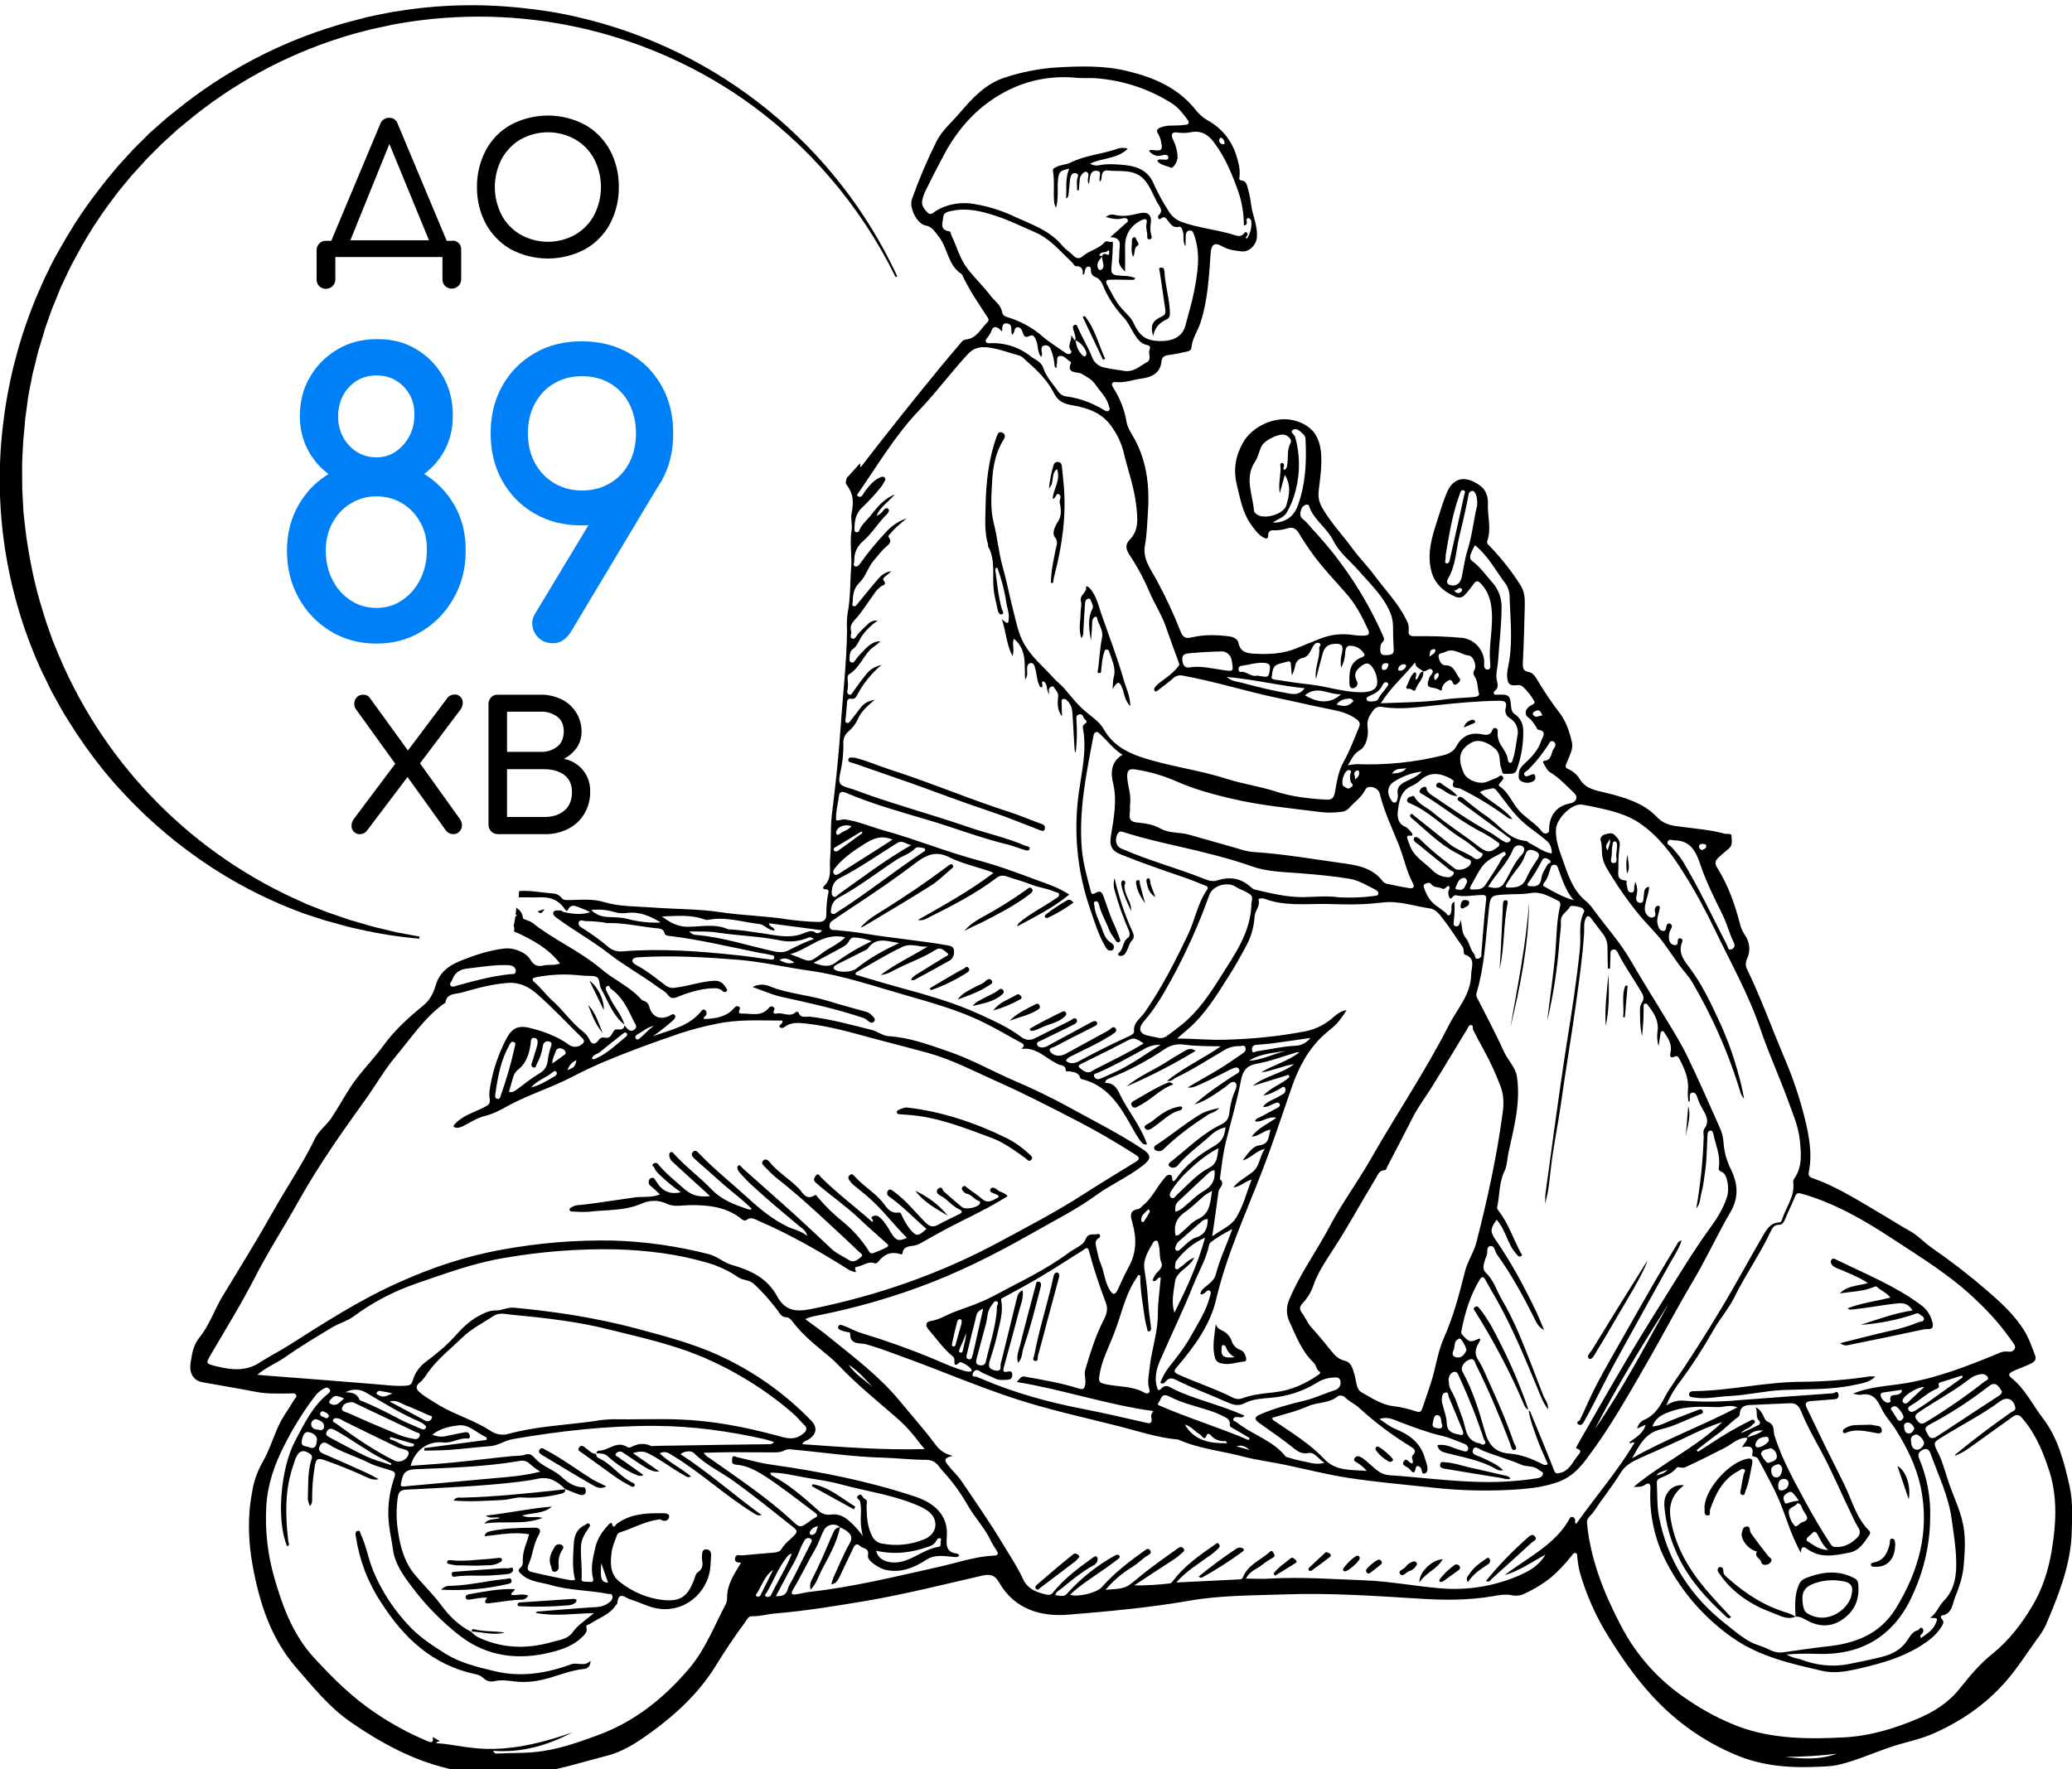<?xml version="1.0" encoding="UTF-8"?>
<!-- Generator: Adobe Illustrator 27.0.1, SVG Export Plug-In . SVG Version: 6.00 Build 0)  -->
<svg xmlns="http://www.w3.org/2000/svg" xmlns:xlink="http://www.w3.org/1999/xlink" version="1.1" id="Layer_1" x="0px" y="0px" viewBox="0 0 1062.1 907.2" style="enable-background:new 0 0 1062.1 907.2;" xml:space="preserve">
<style type="text/css">
	.st0{fill:#0080F7;}
</style>
<path d="M1060.8,761.8c-2.8-12.3-5.8-24.4-13.7-34.7c-5.3-6.9-9.1-15.1-16.2-20.7c-2.1-1.6-0.4-2.7,0.9-3.3c2.7-1.3,5.6-2.2,8.3-3.5  c1.8-0.8,4-1.9,3.2-4.3c-1.7-4.6-3.3-9.3-5.9-13.4c-5-7.9-11.9-14.2-19-20.3c-8.9-7.7-18.2-14.9-27.9-21.6c-4.1-2.8-7.5-6.7-11.8-9  c-4.5-2.5-8.7-5.2-13.1-7.8c-12-7-23.5-14.6-36.7-19.2c-1.7-0.6-2-1.5-1.7-3.1c1.9-9.4,0.1-18.5-2.1-27.6  c-2.7-10.9-6.4-21.6-10.9-32c-6.2-14.7-11.6-29.8-18.6-44.2c-0.9-1.7-0.9-3.7-0.1-5.4c1.9-4,1.5-8.7-1.1-12.3  c-1.2-1.8-2-3.7-2.5-5.7c-2.6-10-6-19.7-11.5-28.5c-1.7-2.6-1.2-4,0.7-5.7c1.7-1.5,3.4-3,5.1-4.4c2.1-1.7,1.4-4.2,1.4-6.3  c0-1.8-2.2-1-3.4-1.3c-6.9-1.9-14-2.5-21-3.4c-5.1-0.7-9.7-0.7-14.1-5.4c-6.5-6.8-15.9-9.7-25.1-12c-5.1-1.3-10.8-1.8-14.1-7  c-1.4-2.5-3.7-4.4-6.3-5.5c-1.6-0.6-1-1.9-0.5-3.1c1.3-3.3,3.4-6.9,2.7-10.3c-1.2-5.5-3.1-11.2-6.6-15.6  c-4.1-5.3-7.8-10.9-11.2-16.6c-1-1.7-2.2-3.7-4.6-4.1c-2.7-0.5-2.9-2.2-2.8-4.7c0.5-9.9,0.8-19.8,1-29.7c0.1-3.4-0.2-6.7-2-9.7  c-4.5-7.2-9.8-13.9-15.7-20.1c-0.8-0.9-2-1.4-1.5-3c2.2-6.3,0-12.8,0.3-19.2c0.1-2.9-0.8-6.5-3.5-8.7c-7.3-5.6-14.3-5.4-17.9,4  c-1.9,4.8-3.3,9.6-4.9,14.5c-2.5,7.7-4.7,15.4-3,23.7c1.5,7.3,6.2,11.6,12.7,14.4c1.6,0.8,3.6,0.4,4.8-1c1.5-1.6,2.9-3.4,4.2-5.2  c1.7-2.7,2.9-1.9,4.5,0c4.4,5,5.2,11,5.2,17.3c0,7.4-1.6,14.6-1,22c0.1,1.4,0.6,4.2-1.1,4.2c-2.6,0.1-1.8-2.7-1.9-4.4  c-0.5-6.3-5.5-11.4-11.8-11.9c-7.9-0.7-15.9-0.9-23.9-0.8c-2.3,0.1-3.4-0.7-3-3c0.2-1.9-0.2-3.7-1.2-5.3  c-4.1-8.6-10.9-15.4-16.4-22.9c-3.5-4.8-7.8-9-11.2-13.7c-4.9-6.8-10.8-12.9-15.1-20.2c-1.8-3-2.6-5.5-2.3-8.9  c0.7-6.5,1.8-12.9,1.3-19.5c-0.7-9.4-5-14.9-14.2-17.2c-9.4-2.3-21,3-25.8,11.4c-3.9,6.9-5.1,13.8-3.2,21.7  c1.7,6.9,2.8,13.8,6.9,19.8c1.8,2.6,3.5,5.1,6.2,6.9c0.9,0.6,2.9,1.6,2.9-0.3c0-3.8,2.3-3,4.5-3.1c1.7-0.1,3.5-0.4,5.1-0.9  c2.9-1,4.7-0.1,6.2,2.4c4.2,7,9,13.7,14.5,19.9l9.3,10.5c5.1,5.6,8.6,12.3,11.7,19.1c1,2.1,0.1,2.9-1.6,3c-2,0.1-4,0-5.9-0.3  c-5.8-0.9-11.7-0.3-17.1,1.9c-4.1,1.6-8.1,3.2-12.1,4.9c-6.8,2.8-13.9,3.2-21.2,2.8c-4.3-0.2-7.6-0.7-8.6-5.7  c-0.4-1.9-2.8-3-4.7-3.2c-6.4-0.8-12.8-1-19.2,0.5c-2.7,0.7-4.5,0.3-5.7-2.9c-3.6-9.2-7.8-18.2-12.5-26.8  c-2.9-5.4-7.1-10.6-5.8-17.6c1-5.3,1.1-10.9,1.5-16.3c0.9-13-0.3-25.6-6.4-37.3c-1.6-3.1-3.9-6.1-4.5-9.3c-1-6.4-3.4-12.4-6.9-17.9  c-1.4-2.1-0.2-3,1.5-2.8c4.3,0.5,8.3-1.1,12.5-1.7c5.3-0.7,10.2-2.4,10.8-9.1c0.2-1.8,1.3-2.7,3.2-3c3.1-0.4,6.2-1,9.2-1.7  c1.2-0.2,2.8-0.6,2.9-2c0.4-4.8,3.3-8.7,4.7-13.1c3.8-11.6,4.3-23.7,5.2-35.7c0.3-4.3,2.1-5.5,5.9-3.3c3.2,1.9,6.6,2.2,10,2.6  c4,0.4,7.6-3.4,7.8-7.5c0.4-5.8-2.3-11-3-16.6c-0.3-2.6-0.8-5.1-1.5-7.6c-0.5-1.8-0.9-4.4-3-4.6s-1.5-1.3-1.4-2.1  c0.2-2.5,0-5-0.7-7.3c-2.1-9.5-7.3-16.8-15.5-21.4c-2.5-1.4-4.8-3.4-6.5-5.7c-9-11.2-21.5-16.5-35-19.7c-12-2.9-24.2-2.5-36.4-1.8  c-8.9,0.6-17.8,2.4-26.3,5.2c-10,3.2-16.8,10.8-23.3,18.4c-4,4.7-8.9,8.7-11.7,14.4c-4.8,9.6-9,19.5-12.6,29.7  c-1.4,4.2,2.6,12.5,7,13.3c3.4,0.6,4.6,3,6.5,5.3c5,6,4.8,15.1,12,19.6c0.2,0.1,0.3,0.4,0.4,0.6c3.5,7.6,8.2,14.4,12.8,21.4  c0.8,1.1,0.9,1.9-0.1,2.9c-3.4,3.3-5.4,8.2-11,8.7c-1,0.2-1.9,0.8-2.4,1.6c-14.1,16.5-27.6,33.5-41.1,50.6  c-3.3,4.2-6.6,8.5-10.4,13.4c-0.1-0.7-0.2-1.5-0.2-2.2c-2.3,2.6-4.6,5.1-6.9,7.6c-0.1,0.5-0.2,0.9-0.3,1.4c-0.3,0.7-0.2,1.5,0.3,2.1  c3.5,4.6,3.7,8.7,2.5,14.7c-0.5,2.7,0.5,5.9,0,8.9c-1,6.3,0.3,12.7-0.2,19c-0.6,7.7-0.3,15.6-1.8,23.2c-0.4,2.9-0.5,5.9-0.3,8.9  c-0.2,16.7-2.2,33.2-3.3,49.8c-1,14.7-2.6,29.4-4.4,44c-1,7.7-0.3,15.6-1,23.4c-0.4,4.7,1.2,10-3.2,13.9c-0.5,0.5-0.4,1.5,0.3,1.5  c3.2,0,1.9,1.9,1.7,3.5c-0.5,2.9-0.7,5.9-0.7,8.9c0.2,3.8-1.9,4.6-4.8,4.4c-4.9-0.1-9.7-0.6-14.5-1.2c-11.4-1.9-23-2-34.4-3.7  c-11.7-1.8-23.7-1.6-35.6-2.5c-8.2-0.6-16.7-0.4-24.4-2.7c-6.3-1.9-12.1-1.2-18.1-1.1c-1.5,0-3,0.2-4-1.2c-1.1-1.4-2.8-2.2-4.6-2.2  c-5.7-0.4-11.4-1.7-17.1-1.2c-0.1,1.1-0.1,2.1-0.2,3.2h4.8c3.1,0.2,6.2-0.2,9.3,0.1c3.8,0.4,7.2,2.5,9.3,5.6  c0.5,0.7,1.2,1.9,1.8,0.7c1.8-3.5,4.2-1.7,6.4-1c1.7,0.6,3.5,1.4,5.1,2.2c-5,1.6-9.3,0.8-13.5,0c-0.6-0.1-1.1-0.8-1.6-0.8  c-1.4-0.1-3.2-0.4-3.8,0.8s0.8,2.3,1.9,3.1c8.7,6.4,18.1,11.6,26.7,18.3c8,6.2,17,11.1,25.2,17.2c1.5,1.1,3.8,2.3,4.5,3.4  c2.3,3.3,4.3,1.8,6.7,0.9c5.8-2.2,11.7-3.9,18-3.9c1.5,0,2.9,0.6,4,1.7c0.5,0.4,1.3,0.3,1.7-0.1c0.7-0.6,0.2-1-0.1-1.6  c-1.5-2.5-3-4-6.5-3.8c-6.6,0.4-12.9,2.7-19.4,3.5c-1.8,0.4-3.7,0-5.2-1.1c-4.6-3.5-9.1-7.2-14.2-10c-1.3-0.7-3.1-1.6-2.8-3  c0.4-1.4,2.4-1.4,3.9-1.5c16.7-1,33.4,0,50,1.3c12.4,1,24.5,3.9,36.8,5.6c17.2,2.4,33.5,8.1,50.1,12.8c13.1,3.8,26.4,7.5,38.7,13.5  c6.8,3.3,13.3,7.2,20,10.8c1.6,0.9,1.3,1.8-0.2,3c6.8-0.8,11.1,3.3,15.8,6.2l2.7,1.5c1.5,0.9,4.2,0.3,4.3,3.3c0,0.9,1.2,0.4,1.9,0.5  c2.2,0.5,4.7,0.5,5.5,3.3c0.2,0.6,0.6,0.7,1.1,0.8c12.8,3.2,19.1,13.3,25,23.8c1.4,2.5,2.8,5,4.4,7.3c0.8,1.1,1.6,2.6,3.8,2.3  c-3.3-9.7-9.9-17.2-14.1-26c-1.4-3.1-3.4-5.8-7.4-5.5c0.2-1.9,1.7-2.2,2.7-2.6c9.7-3.9,19-8.8,27.7-14.7c2.9-2,6.4-2.9,9.9-2.4  c6.3,0.9,12.7,0.8,19,0.9c-8.9,6.2-18.7,10.6-27.6,17.7c2.4,0.5,3.2-1,4.5-1.6c8.8-4.2,16.9-9.5,25.3-14.4c2.3-1.3,4.9-1.9,7.5-1.8  c1,0,2.4-0.8,2.9,0.7s-0.5,2.4-1.5,3.1c-4.4,3-8.8,6.1-13.3,8.8c-4.9,2.9-9.9,5.6-14.8,8.6c2.7,0.4,5-1,7.3-2  c4.4-1.9,8.7-4.3,13-6.4c0.4-0.2,0.7-0.4,1-0.5c1.7-0.7,4-2.3,5-0.5s-1.6,2.5-3.2,3.6c-6.8,4.5-13.6,9-19.6,14.5  c5.9-1.8,10.7-5.4,15.6-8.8c1.7-1.2,3.6-3.7,5.3-2.4c1.5,1.1,0,4-0.8,5.8c-1.2,3.3-1.9,6.7-2.3,10.2c-0.4,2.8-1.7,4.3-4.2,5.5  c-9.9,4.8-17.5,12.7-26,19.3c-0.6,0.5-1.4,1.4-0.4,2.2c1.2,1,3.1,0.8,4.1-0.4c4.8-5.9,11.1-10.2,16.7-15.3c2.2-2.2,4.9-3.7,7.9-4.4  c-0.4,4.2-1.6,7.2-5.6,9.5c-7.7,4.4-14.9,9.8-20,17.4c-0.3,0.3-0.7,0.6-1.1,0.8c-1.3-0.8,0.1-3.2-1.9-3.3c-1.7-0.1-2.5,1.5-3.4,2.6  c-3.6,4.2-5.8,9.5-10.3,13.1c-0.8,0.6-1.5,1.7-2.3,1.8c-5.2,0.7-3.9,4.3-3.1,7.2c2.2,7.8,2.1,15.2-1.9,22.5  c-2.1,3.7-3.7,7.6-5.5,11.4c-1.2,2.4-2.2,3.7-4.2,0.5c-2.7-4.3-2.8-9.4-4.8-13.9c-1.1-2.6-1.5-5.5-2.2-8.3c-0.4-1.7-0.6-3.2,1.1-4.3  c0.6-0.4,1.2-1,0.8-1.8c-0.4-0.8-1.3-0.4-2-0.3c-2.2,0.2-4.1-0.7-5.5,2.9c-1.1,2.8-5.5,4.3-8.4,6.5c-12.1,9-25.8,15.3-39,22.4  c-6.2,3.3-13,5.5-19.5,7.9c-4.2,1.6-7.9,4.1-12.5,4.8c-2.4,0.4-2.6,2.3-1,4.2c3.9,4.5,7.3,9.4,11.8,13.3c0.7,0.6,1.4,1,1.5,2  c0.2,1.7-0.6,4.6,2.8,1.6c0.5-0.5,4.7,1.8,5.9,3.6c0.9,1.3-1.3,1.4-2.8,1c-5.7-1.5-11.1-4-16.5-6.3c-12-5-24.4-9.4-36.8-13.2  c-3.4-1-6.3-2.8-9.5-3.9c-0.9-0.3-2.1-0.8-2.6,0.4c-0.5,1.2,0.7,1.7,1.6,2.1c0.9,0.3,1.9,0.6,2.9,0.8c0.6,0.1,1.6,0,1.6,0.7  c-0.2,6.2,5.3,4.7,8.3,5.6c6.4,1.8,12.7,4.2,18.9,6.5c19.6,7.1,38.8,15.4,58.6,21.8c16.5,5.3,33.3,9,50,13.2  c10.6,2.6,21.1,6.3,32.1,7.3c0.3,0,0.5,0.1,0.7,0.2c10.7,4.7,22.4,5.7,33.5,8.7c6.7,1.7,13.7,2.6,20.5,4c11,2.3,21.9,5.1,32.9,6.8  c14.4,2.2,28.9,3.4,43.4,5c14.7,1.6,29.6,1.9,44.3,0.8c6.9-0.5,13.8-1.5,20.4-4c5.9-2.3,9.9-6.3,13.6-11.2  c11.8-15.5,21.3-32.4,31-49.2c8-13.9,15.4-28.1,23.6-41.9c5.8-9.8,10.8-20.1,16.2-30.1c1.3-2.5,2.9-4.9,4.2-7.5  c3.3-6.8,2.6-13.3-0.7-20.1c-2.2-4.3-3.5-9-3.8-13.8c-0.2-2.8-0.9-5.6-2.2-8.2c-5.3-12-10.6-24-16.3-35.8c-2.9-6.1-6.5-11.9-10-17.7  c-6.2-10.4-12.8-20.6-18.8-31.1c-5.6-9.8-13.2-18.1-19.8-27.2c-1-1.4-2.2-2.7-3.5-3.8c-6.8-5.6-9.2-13.7-12-21.6  c-1.8-5-3.6-9.9-3.3-15.3c0.3-5.4,8.3-13.5,13.5-12.5c2.3,0.4,4.7,0.8,6.8,1.3c7.8,1.7,15.8,3.5,22.6,8.2  c9.6,6.5,16.3,15.5,22.3,25.1c5.9,9.3,11.2,19,16,29c8.1,16.9,17.4,33.3,23.5,51.2c4.2,12.4,9.7,24.4,14.2,36.7  c2.4,6.7,5.4,13.4,6.1,20.6c0.7,6.7,1.4,13.6-2.9,19.7c-0.4,0.5-0.5,1.1-0.5,1.7c1,7.1-3.5,12.5-5.5,18.6c-0.3,0.9-0.5,2-1.8,2.1  c-4.4,0.2-6.3,3.6-8.2,6.8c-7,12-13.6,24.3-20.7,36.2c-8.6,14.4-17.6,28.5-27.1,42.3c-0.9,1.3-1.7,2.7-2.5,4.2  c-2.4,4.7-5,9.1-10.1,11.5c-2.1,0.7-3.6,2.5-4.1,4.7l4.4-2c-1.3,4.6-5.2,6.6-8.5,9.1c0.8,1.2,1.9-0.8,2.7,0.3  c-8.8,14.6-19.9,27.5-29.8,41.4c-1.2-0.5-0.3-1.5-0.6-2.2c-0.2-0.7-0.8-1.3-1.6-1.3c-0.7-0.1-1,0.4-1.3,1  c-4.8,8.7-12.4,14.4-20.3,19.8c-4.3,3-8.8,5.8-13,9.1c7.7-2.3,14.1-6.8,21-10.6c-3,5.3-7.9,8.3-13.2,10.6  c-12.8,5.6-26.8,7.9-40.7,6.7c-13-1.1-25.8-3.6-38.8-4.1c-16.1-0.6-32.3-1.8-48.4-0.9c-4,0.3-7.9,0-12.4,0c1.8-3.8,5.5-4.8,8.2-7  c1.8-1.4,3.6-2.6,5.6-3.7c1.4-0.9,0.7-1.8,0.1-2.8c-0.8-1.4-1.6-0.2-2.1,0.2c-4.7,4-10.9,6.4-13.4,12.7c-0.2,0.6-0.8,1-1.5,1  c-10.6,0.5-21.2,1.1-32.6,1.6c5-5.8,10.9-9.2,16.3-13.2c1.9-1.2,3.6-2.6,5.2-4.2c0.6-0.7,1.1-1.4,0.3-2.3c-0.9-1.1-1.5,0-2.2,0.4  c-7.7,5.3-15.3,10.7-21.1,18.2c-0.6,0.7-0.9,1.5-1.9,1.6c-6,0.7-12.1,1.1-18.2,1c6.1-4,12.1-8,18.3-12c2-1.2,4-2.6,5.7-4.2  c0.8-0.8,2.5-1.5,1.1-2.9c-1.1-1.2-2.3-0.2-3.3,0.5c-4.2,3-8.5,6-12.7,9.2c-3.8,2.8-7.3,5.9-11.1,8.8c-3.8,2.9-8.3,2.3-12.7,2.9  c4-4.8,8.8-8.8,14.1-12c2.8-1.7,4.9-4.2,7.8-5.8c0.8-0.5,1.8-1.2,1-2.4c-0.9-1.4-1.8-0.7-2.8,0c-7.9,5.6-15.6,11.5-22.1,18.9  c-2.5,2.8-12.3,5.2-16.2,3.8c4.9-4.7,10.5-8.2,15.8-11.9c3-2,5.9-4.2,8.7-6.3c0.5-0.4,1.4-1,0.8-1.8s-1.4-0.6-2.3-0.1  c-9.2,5.1-17.5,11.7-24.5,19.5c-1.1,1.3-2.2,1.5-6,0.8c0.2-1.6,1.5-2.2,2.5-2.9c5.4-4.4,10.8-8.9,16.9-12.3c0.7-0.3,1.2-0.8,1.7-1.4  c0.6-1,0.9-2.3,0.1-3.1c-0.7-0.7-1.6,0.3-2.3,0.7c-7.3,5.2-14.4,10.6-20.1,17.6c-0.6,1-1.8,1.4-2.9,1.2c-5.2-1.1-10-2.7-12.5-8.1  c-2.8-6.1-6.5-11.6-10-17.4c-6.7-11.2-14.1-21.8-21.4-32.6c-2-3-4.7-5.4-6.9-8.2c-1.7-2.1-3-3.8,2.3-4.9c-5.1-1.2-7.3-3.7-9.4-6.5  c-5.6-7.5-11.9-14.5-17.9-21.8c-10.2-12.4-23-22-35.3-32c-4.1-3.4-8.5-6.5-13-9.8c2.4-1.3,5.1-1.6,7.8-2.2  c16.6-3.3,32.9-7.9,48.8-13.6c21-7.5,40.8-17.5,60.1-28.5c11-6.3,22.3-11.9,32.6-19.4c7.6-5.5,16.4-9.3,23.9-15.2  c4.3-3.4,4.2-5.3-0.3-8.3c-12.3-8.2-25.5-14.7-38.3-21.8c-8.6-4.7-17.5-9-26.6-12.9c-11.9-5.1-23.2-11.6-35.5-15.7  c-9.7-3.3-19.4-6.9-29.8-7.5c-3-0.2-5.5-2.4-8.6-3.2c-10.5-2.6-20.8-5.5-31.6-6.8c-2.1-0.2-5,1.1-6-2.3c-0.4-0.2-0.9-0.3-1.3-0.1  c-3.1,3-6.7,0-10,0.8c-0.7,0.2-2,0-1.3-1.4c0.5-1,0.5-1.6-0.5-2.1c-0.7-0.4-1.6-0.1-2,0.5c-3.8,4.8-9,2.9-13.8,3  c-0.8,0-1.9,0.1-1.5-1.4c0.2-0.8,1-1.7-0.3-2.2c-1.1-0.5-1.8,0.2-2.5,1c-3.4,4.1-9.3,5.3-15.3,5.4c-0.4-1.3,1.5-1.5,1.4-2.8  c-0.1-0.8-0.1-1.5-0.9-1.9c-0.6-0.3-1.3-0.2-1.6,0.4c-6.3,8.1-16,9.8-24.9,13.1c3.5-2.5,6.9-5.2,10.1-8c0.8-0.8,1.8-1.7,1-2.8  c-0.8-1.1-1.8-0.1-2.6,0.3c-4.7,2.3-8.9,0.8-10.4-4.3c-0.2-1.5-1.3-2.8-2.8-3.3c-0.5-0.1-0.9-0.3-1.3-0.7c-5.9-6.7-14.4-10.2-21-16  c-11.2-9.3-24.1-14.7-34.8-23.3c-0.9-0.6-2-1.1-3-1.4c-0.7-0.3-1.9-0.7-1.9-1c-0.2-2.6-1.6-4.1-3.4-5.4c-0.1,1.2-0.3,2.3-0.4,3.5  c0.3,0.1,0.5,0.3,0.8,0.4l-0.9,0.6l-0.6,3.6c-0.1,0.4-0.2,0.7-0.3,1c0.4,1,0.4,2.1,0.2,3.2c0.7,0.2,1.4,0.5,2.1,0.8  c7.8,3.7,15.7,7.9,21.5,15.6c-0.9,0.2-1.9,0.4-2.9,0.6c-1.9,0.1-4-0.1-5.9,0.4c-3.3,0.8-5-0.7-6.6-3.3c-2.2-3.6-8.4-5.9-12.7-5.5  c-8.2,0.9-15.9,3.5-23.5,6.6c-5.8,2.4-10.3,6-12.1,12.2c-1.2,3.9-2.8,7.4-6.1,10.2c-7.5,6.2-14.7,12.5-20.5,20.5  c-5.5,7.6-12.4,14.2-17.5,22.2c-3.3,5.1-6.2,10.5-9.6,15.5c-2.5,3.6-6.3,6.3-8.3,10.4c-6.2,12.9-14.3,24.7-21.3,37.1  c-8.3,14.8-17.3,29.3-26.1,43.8c-4.1,6.8-6.6,14.6-11.6,20.8c-3.4,4.1-4,8.7-4.7,13.4c-0.8,5.1,1.6,8.9,5.9,9.7  c9.3,1.7,18.6,3.2,27.8,5c5.7,1.1,11.4,0.8,17.1,0.8c1.1,0,2.5-0.4,3.2,0.6c0.8,1.2-0.6,2-1.1,2.9c-2,3.6-4.5,6.8-6.5,10.5  c-3.7,6.9-5.6,14.6-9.6,21.4c-2.7,4.8-4.5,10-5.3,15.5c-2.4,12.6-1.9,25.3,0.4,37.8c3.5,18.8,9.2,36.7,22.1,51.7  c8.8,10.1,17.1,20.6,28.4,28.3c19.1,13.2,39.3,23.3,62.7,25.9c10.1,1.1,20.3,1.6,30.5,0.2c13-1.8,25.4-5.9,38-9.1  c8.6-2.2,15.9-7.2,22.9-12.3c12.8-9.3,24.2-20.1,32.6-33.6c4.7-7.6,9.6-15.1,15-22.3c1-1.3,1.7-3.4,3.7-3.3c4,0.2,7.8-1.1,11.8-1.4  c15.8-1.3,31.4-3.9,46.9-6.5c19.9-3.4,39.6-8.4,59.3-12.9c3.9-0.9,6.5-0.4,8.6,3.4c7.9,13.9,21.6,17.8,35.7,16.6  c20.8-1.7,41.6-3.6,62.2-7.2c16.1-2.8,32.7-2.6,49.1-3.2c22.9-0.8,45.8,0.8,68.6,2.2c12.4,0.8,24.8,0.9,37.2-1.2  c3.4-0.6,6.8-1.3,10.3-0.5c2.2,0.4,4.6,0.1,6.6-1c4.7-2.2,9.2-4.9,13.3-8.2c3.9-3.4,7.5-7.2,10.7-11.3c0.5-0.7,1.1-1.6,2.1-1.1  c0.8,0.3,0.5,1.3,0.6,2c0.3,2.6,0.7,5.2,1.3,7.7c3.4,11.8,8.4,23.1,15,33.5c7.7,12.4,16.1,24.2,26.4,34.4  c11,10.9,23.9,19.6,38.1,25.6c12.6,5.4,25.9,6.9,39.5,6.4c4.6-0.2,9.3-0.1,14-1.2c9.6-2.3,18.5-6.5,27.8-9.5  c6.9-2.2,13.9-3.5,20.6-6.5c14-6.2,26.3-14.6,36.4-26c6.2-6.9,11.2-14.9,16.6-22.4c1.7-2.1,3.2-4.5,4.4-6.9  c6.2-14.7,12.3-29.4,13.3-45.7C1062.1,778.9,1062.8,770.5,1060.8,761.8L1060.8,761.8z M790.7,366.8c-1.8,0.1-3.7,1.7-4.9-0.4  c-0.5-1,0.8-1.7,1.7-2C789.7,363.6,789.8,365.6,790.7,366.8L790.7,366.8z M741,286.1c0-0.6,0-1.2,0.1-1.9  c1.8-10.4,3.4-20.7,7.1-30.7c0.4-1.1,0.7-2.5,2-2.1s0.5,1.8,0.3,2.6c-2.3,10.8-4.7,21.5-7.2,32.3c-0.2,1-0.4,2.7-1.7,2.6  C740.1,288.7,741.1,287.1,741,286.1L741,286.1z M748.8,303.6c-1.4,1-2.5,0.4-3.5-0.9c1.5,0.5,2.5-2.3,4-0.7  C749.7,302.4,749.4,303.2,748.8,303.6z M749.3,295.8c-0.6,2.5-1.9,4.6-5,4.4c-2.3-0.2-3.2-1.6-2-3.6c4-6.7,4-14.5,5.8-21.8  c1.4-5.5,2.6-11,3.8-16.6c0.3-1.6,0.6-3.2,0.9-4.7c0.1-0.9,0.8-1.6,1.7-1.8c1-0.1,1.5,0.7,1.9,1.5c0.8,2,1,4.2,0.7,6.3  c-1.7,6.9-2.4,14.8-4.8,22.4C750.8,286.5,750.3,291.3,749.3,295.8z M768.7,359.3c2.8,0,3.9,0.8,3.1,3.8c-0.6,2,0.3,4.1,2.1,5.1  c3.2,1.9,4.8,5.7,3.9,9.3c-0.7,3.9-1,7.9-2.3,11.7c-0.3,0.8-0.2,1.9-1.4,1.9c-0.9,0-1.1-1-1.2-1.7c-0.3-2.7-2-4.8-3.3-7  c-1.4-2.1-2.1-4.5-1.9-7c0.1-0.9,0-1.9-1.1-2.1c-1.1-0.3-1.4,0.5-1.8,1.4c-0.8,2.1-2.6,2.3-4.6,1.9c-6-1.3-10.7,0.4-13.7,6.1  c-1.4,2.7-4.1,3.9-6.9,4.6c-14.5,3.6-29.4,5.1-44.3,4.5c-1.5,0.1-2.9,0.3-4.4,0.6c2-3.1,2.7-5.7,6.1-7.7s4.7-7.5,4-12.1  c-0.5-3.7,1.3-6.2,3.2-8.7c1.1-1.3,2.8-1.8,4.4-1.4c9.5,1.5,19,0,28.5-1C747.6,360.4,758.1,359.4,768.7,359.3L768.7,359.3z   M758.6,406.2c1.9-1.4,4-1.3,5.9-1.9c1.2-0.4,1.9,0.1,2.8,1.2c4.4,5.5,8.2,11.5,13.6,16.2c3.7,3.3,7.9,5.9,11.7,9.2  c2,1.6,3,4.1,2.8,6.7c-4.5-0.7-7.8-3.6-11.6-5.4c-0.5-0.3-1-1-1.5-1c-9-0.7-13.7-8.3-20.3-12.7c-4.2-2.8-8.1-6.1-12.1-9.3  c-0.8-0.6-1.6-1-2.3-0.3c-1.2,1.2,0.2,1.7,0.9,2.2c6.2,4.6,12.4,9.1,18.5,13.6c2,1.4,4,2.9,5.9,4.4c0.6,0.5,1.9,0.8,1.3,1.9  c-0.6,1-2,1.3-2.9,0.6c-2.6-1.2-4.7-3.2-7.2-4.6c-10.7-6-20.8-12.9-30.9-19.8c-0.7-0.5-1.3-1.2-1.7-1.9c-0.5-0.7,0.2-2.3-1.6-1.8  c-1,0.2-1.8,0.9-2.2,1.9c-0.3,1.3,1,1.5,1.8,2c10.4,6.3,19.7,14.2,30.7,19.6c2.5,1.4,4.9,2.9,7.2,4.6c1.5,0.9,1.7,1.8,0,3  c-3.6,2.6-5.1,2.9-10.3-1.2c-7.5-5.9-15.6-10.9-22.8-17c-3.1-2.6-7.2-4-9.2-7.8c-0.6-1.1-1.3-0.2-1.9-0.1c-0.9,0-1.7,0.7-1.9,1.6  c-0.2,0.9,0.5,1.4,1.2,1.7c9.8,4,17.1,11.9,25.8,17.5c3.5,2.1,6.7,4.6,9.7,7.3c0.7,0.6,2.7,0.6,1.7,2.3c-0.8,1.3-2.6,2.2-3.9,1.2  c-3.8-2.9-8.6-4.1-12.3-7c-6.3-5-12.6-10-18.8-15c-0.5-0.4-0.8-1.1-1.5-0.6c-0.8,0.6-0.3,1.4,0.3,1.9c7.6,6.4,14.5,13.6,23.5,18.2  c1.2,0.6,2.4,1.3,3.5,2.1c1.2,1,4.4,0.6,3.3,3.2c-1.1,2.6-6.2,3.9-8,2.5c-5.7-4.4-11.5-8.8-16.7-13.9c-1.1-1.1-3.1-3.2-4.1-2  c-1.3,1.6,1.3,2.8,2.5,3.8c5.2,4.4,10.6,8.6,15.9,12.9c0.7,0.5,2.4,0.5,1.7,1.9c-0.6,1.2-1.8,1.8-3.1,1.7c-2.9-0.2-5.6-1.4-7.7-3.5  c-3.1-3.2-7-5.5-9.7-9.2c-1.5-2-2.1-4.1-2.9-6.3c-0.3-0.7-1.2-2.7,1.3-2.3c1.2,0.2,1.2-0.8,0.7-1.4c-1-1.2-2.1-2.7-3.4-3.2  c-3.7-1.4-4.1-5.3-3.8-7.6c0.6-5,1.2-10.6,6.9-13.2c1.6-0.7,3.1-1.6,4.4-2.8c5-4.8,10.3-4,15.8-1.1c0.6,0.4,1.7,1.2,1.6,1.4  c-1.8,4,1.9,3.1,3.4,3.8c8.4,4.1,16.3,9,23.8,14.5c0.8,0.7,1.8,1.1,2.9,1C770.4,414,763.6,411,758.6,406.2L758.6,406.2z   M739.1,716.9c0.1-1.2,0.4-2.7,1.9-2.9c1.7-0.3,1.3,1.6,1.7,2.4c2.3,5.4,4.5,11,6.8,16.4c0.9,2.2,0.8,3.5-1.4,2.8  c-4.1-0.7-6.4-1.9-6.5-6c-0.1-3.2-1.4-6.3-2.1-9.4C739.1,719.1,739,718,739.1,716.9z M739.3,730.8c0.1,1.5-0.9,1.7-1.9,1.6  c-1.4-0.2-3.5-0.4-3-2.4c0.4-1.6,0.4-4.6,2.5-4.4C739.1,725.9,738.5,729,739.3,730.8L739.3,730.8z M749.6,727  c-1.9-4.9-3.3-10.1-6.1-14.7c-0.9-1.7-0.7-3.4-1-5c0.3-1.9,1.2-3.7,3-3.9c1.8-0.2,2,1.7,2.7,3c4.7,10.2,8.9,20.7,12.4,31.5  c0.3,0.8,1.5,1.7,0.3,2.6c-1,0.7-1.8-0.3-2.7-0.5C750.9,738.6,751.5,731.8,749.6,727L749.6,727z M746.9,696  c-1.4-0.2-3.1-0.8-1.8-3.8c0.9-1.4-0.3-4.9,3.1-5.9c0.8-0.3,3.9,5.1,3.4,6.2C750.7,694.5,749.3,696.3,746.9,696L746.9,696z   M740.1,686.1c-3.3,7.5-4.2,15.8-6.8,23.5c-1.4,4.2-2.8,8.5-4.3,12.7c-0.4,1.1-0.9,2.1-2.7,1.5c-3.9-1.3-7.9-2.3-11.9-2.8  c-6.2-0.7-11.1-4.1-16.3-7c-1.7-0.9-2.4-2.6-2.8-4.6c-0.4-2.3-0.9-4.6-1.7-6.9c-0.7-2.2-1.9-4.3-4.3-4.8c-3-0.7-5-2.6-6.8-4.9  c-3.3-4.1-6.7-8.3-10.3-12.2c-2-2.2-3-5.1-4.8-7.4c-1.4-1.8-1.4-3.2,0.6-5.3c2.4-2.6,4.2-5.6,5.3-9c1.9-5.5,5.2-10.7,8.4-15.7  c8.5-12.7,15.7-26.2,23.6-39.2c1.1-1.8,1.7-3.9,4.4-4c1,0,1.1-1.3,1.5-2c4.4-8.3,8.7-16.7,13-25.1c2.6-5.1,6-9.7,9.1-14.5  c6.4-10.2,12.5-20.5,18.8-30.8c0.5-0.9,0.9-2.2,2-2c1.4,0.2,0.6,1.7,1,2.4c1.9,3.8,3.9,7.5,5.9,11.1c3.2,5.9,6,12,8.3,18.3  c1.6,4.2,1.6,9,0.9,13.6c-3,22.3-7.8,44.2-13.4,66c-1.3,5.2-4.6,9.7-5.9,15.1C748,663.6,745,675.1,740.1,686.1L740.1,686.1z   M751.6,481.3c-2.7-3.2-1.9-6.4-2.9-9.6c-0.1,0.4-0.3,0.9-0.3,1.3c-0.3,1.3-1,2.2-2.3,1.9c-1.3-0.3-1-1.5-0.9-2.5  c0.4-3.4,0.5-6.8,0.3-10.1c-2.3,1.3-1.1,3.3-1.6,4.9c-0.2,0.8-0.1,1.8-1.2,2.1c-1,0.3-1-0.8-1.5-1.2c-1.5-1.2-3.1-2.4-4.7-3.5  c-3.4-2.3-5.3-5.7-6.6-9.5c-0.3-0.9-0.2-1.5,0.6-1.9c1.1-0.5,2.3-1,3.1,0.1c1.4,2,4,1.4,5.6,2.3s2.1-1.5,3.5-1.3  c0.9,1.2-0.3,2-0.3,3.1c0,1.1,0.1,2.5,0.8,3.1c0.8,0.8,1.3-0.7,1.9-1.1c0.3-0.2,0.6-0.3,1-0.4c4.6,1.1,9.1-0.1,13.7-0.1  c1.4,0,2.2,0.2,2,2.2c-1,9-1.7,18.1-2.4,27.1c-0.1,1.4,0.3,2.8-1.6,3.3c-2.1,0.5-1.5-1.5-2.1-2.3C753.6,487,753.3,483.3,751.6,481.3  z M746.2,454.9c0.9-1.9,1.4-4.5,4.1-4.8c1.1-0.1,1.6,1,1.8,2c-1.1,1.8-1.2,4.5-4.3,4.1C746.9,456.1,745.6,456.1,746.2,454.9z   M761.5,453.6c-1.7,2.8-4.5,2.4-7,2.5c-1.4,0.1-1-1.2-0.4-2.2c2.1-3.5,3.7-7.3,6.3-10.4s6.6-4.6,10.1-6.6c0.8-0.4,1.4,0.3,1.3,1.5  c-1.7,0.9-2.5,2.7-3.5,4.6C766.2,446.6,763.7,450.1,761.5,453.6z M762.8,454.7c4.2-6.9,9.9-12.1,12.8-19.2c0.7-1.7,2.6-2.5,4.3-1.8  c0.2,0.1,0.3,0.1,0.5,0.2c1.7,1,0.7,3.3-0.2,4.2c-4.3,4.4-6.2,10.1-9.4,15C768.8,456,765.9,455.4,762.8,454.7L762.8,454.7z   M772.4,453.1c1.5-2.5,3.2-4.9,5-7.3c2-2.2,3.5-4.8,4.5-7.6c0.8-2.7,2.4-2.9,4.9-1.9c3,1.2,2.2,3,1,4.7c-2.2,3.1-4.1,6.4-5.7,9.9  c-1.8,3.9-5.1,4.2-8.7,4.2C771.4,455.2,771.7,454.2,772.4,453.1L772.4,453.1z M783.5,452.5c2.6-3.5,4.8-7.2,6.8-11.1  c0.9-1.9,2.3-1.6,3.7-0.6c2.1,1.5-0.3,1.7-0.8,2.6c-1.2,2.3-2.8,4.3-3.1,7c-0.4,3.3-2.5,4.3-4.8,4  C782.9,454.5,782.4,453.8,783.5,452.5L783.5,452.5z M690.3,442.9c-16.1-2.2-32.2-5.1-48.5-6.1c-2.5-0.3-4.9-0.9-7.2-1.7  c-8.3-2.3-16.7-4.8-25-7.1c-4.8-1.4-10.2-0.6-14.8-3.2c-3.8-2.1-7.9-2.7-12.1-3.1c-3.1-0.3-4-1.7-3.6-4.6c0.1-1.3,0.2-2.7,0.1-4  c0.9-5.5-1.2-10-1.4-14.7c-0.1-3.5,1-4.3,4-3.9c7.4,1.1,14.6,3.2,21.4,6.2c8.8,3.9,18,6.4,27.2,8.6c15.4,3.7,31.1,5.1,46.8,7.1  c3.6,0.4,7.2,0.3,10.8-0.2c1.6-0.2,3-1.1,4-2.4c2.7-2.9,6-5.1,7.9-9c1.3-2.6,6.5-1.1,7.3,1.9c2.2,9.2,6.3,17.7,9.8,26.4  c2.6,6.5,3.9,13.6,7.3,19.9c1,1.9-0.1,2.7-1.8,2.4c-3.8-0.6-7.6-1.4-11.3-2.2c-0.9-0.1-1.7-0.6-2.3-1.2  C704.2,445.7,697.3,443.9,690.3,442.9L690.3,442.9z M706.5,458.3c-0.2,1-1.3,1-2.2,1.1c-5.9,0.8-11.9,1-17.8,0.7  c-6.3-0.9-12.7-0.2-18.9-0.1c-8.5,0-16.4-2.1-24.5-3.9c-0.8-0.3-1.5-0.8-2.1-1.4c-5-4.5-10.7-5.3-17-3.3c-2.6,0.9-5.1-0.1-7.3-1  c-13.9-5.5-28.4-9.3-42.1-15.4c-2.4-1.1-3.3-4-1.9-7.1c1.1-2.5,2.8-1.3,4.6-0.8c9,2.8,18.2,4.9,27.4,7c12.6,2.9,25.1,5.9,37.3,10.2  c7.9,2.8,16.7,2.8,25,3.5c8.3,0.7,16.6,1.4,24.8,2.8c4.9,0.8,9,3.5,13.3,5.6C705.9,456.7,706.7,457.3,706.5,458.3L706.5,458.3z   M692.4,400.9c0.3,0.8,1.8,1.5,0.5,2.5c-0.7,0.6-1.7,1.3-2.7,0.6c-0.8-0.6-2.1-0.8-2.1-2.3c-0.1-1.9,0.4-3.7,1.3-5.3  c0.6-0.9,1.4-1.8,2.4-1.5c1.5,0.4,0.3,1.6,0.3,2.4C691.9,398.4,692,399.7,692.4,400.9L692.4,400.9z M695,395.3  c0.5-0.4,1.4-0.4,1.6,0.2c0.4,1.5-0.2,2.8-2,4.2C694.9,397.9,693.3,396.6,695,395.3z M714.4,400.9c4.3-2.8,9.3-4.7,14.4-5.3  c-2.3,2.6-5.3,3.7-8.2,5.1c-2.7,1.3-4.8,3-4.1,6.5c0.1,1,0,2-0.3,3c-0.1,0.6-0.5,1.2-1.1,1.3c-0.8,0.1-1.5-0.3-1.8-1  C710.8,407.1,711,403.1,714.4,400.9z M713.5,396.7c2.1-3.4,5.1-2.1,7.4-2.9C719.1,396.3,716.6,396.3,713.5,396.7z M708.7,351.2  c0.3-0.8,1.4-1.9,2.4-1.2c1.2,0.8,0.1,1.8-0.4,2.5c-1.3,2-3.1,3.5-4.1,5.7c-0.7,1.6-2.5,1.3-3.9,1.5c-1-0.1-2-0.1-2.2-1.2  s0.9-1.3,1.6-1.7C704.8,355.6,707.4,354.3,708.7,351.2z M708.3,341.9c0-1,0.9-1.8,1.9-1.9c1.2,0,1.8,0.3,1.4,1.3  c-0.3,1.1-0.7,2.1-2,2.2C708.3,343.7,708.3,342.8,708.3,341.9z M737.4,345.3c0.4,1.5-0.5,2.4-1.8,3.5c-0.9-1.9-0.4-3,1-3.7  C736.7,345,737.4,345.2,737.4,345.3z M734.6,332.9c0.5-0.1,1.2-0.1,1.2,0.5c-0.1,1.6-1.5,2.1-3.1,3.3  C733.1,334.8,732.7,333.2,734.6,332.9z M725.4,339.6c0.1,3.1,2.9,3.2,4.2,4.7l-0.1-0.1c1.6,0.3,3.2-2.1,4.5-0.8  c1.4,1.5-0.9,2.7-1.4,4.2c-0.8,2.6-1.9,4.8,2.3,5.1c1.3,0.1,2.5,0.9,4.1,1.5c0-2,1-3.8,2.7-4.8c1.1-0.9,2.2-1.3,2.9,0.5  c0.4,1.1,1.1,1.6,2.2,0.8c1.1-0.8,2.3-1.8,1.3-3c-2.1-2.5-2.6-6.7-7.4-6.6c-2,0-3.1-2.7-3.3-4.5c-0.2-1.8,2-1.6,3.2-2.2  c4.6-2.6,8.2,1.3,12.2,1.7c2.5,0.2,4.3,5.2,3,7.4c-1,1.7-0.4,2.5,0.4,3.9c1.4,2.4,1.1,5.4,1.9,8.1c0.5,1.7-2.1,1.9-3.7,2  c-4.8,0.4-9.7,0.5-14.5,1.2c-10.4,1.5-21,1.4-32.1,1.9C712.8,352.5,719.6,346.8,725.4,339.6L725.4,339.6z M716.8,342.6  c0.4-1.2,1.5-2,2.8-2c0.7,0,1.4,0.3,1.1,1.1c-0.5,1.3-1.7,2.2-3.1,2.2C716.7,343.9,716.6,343.3,716.8,342.6z M643.9,263.5  c-0.4-0.4-1.1-1-1.1-1.5c-0.6-8.4-5.1-17,0.6-25.4c1.7-2.5,2-5.9,3.7-8.5s8.8-6.1,11.6-5.1c1.8,0.6,3.8,2.5,2.8,4.2  c-2,3.7-1,7.5-1.7,11.2c-0.2,0.9-0.1,2-1.6,2.5c-0.8-0.9,0.1-1.5,0-2.2s-0.2-1.3-1-1.3c-0.8-0.1-1,0.6-0.9,1.3  c0.5,4.4-1.2,8.8-0.3,14.2l2.6-9.4c3.2,5.1,2.4,10.3,0.8,15.5C658.2,263.7,647.6,266.8,643.9,263.5z M665.1,259.6  c-2.1,5.5-6.5,8.4-12.6,8.4c2.2-1.8,5.2-2.4,6.9-4.9c2.2-3.7,3.8-7.7,4.8-11.9c2.3-8.9,2.2-18.3-0.3-27.1c-0.3-1.3-3-2.5-1.1-3.7  s3.6,0.8,5.1,2.1c0.8,0.6,1.3,1.6,1.3,2.6C669.8,236.8,669.3,248.5,665.1,259.6L665.1,259.6z M673.2,271.8c-1.7-1.8-3.2-4-5.1-5.4  c-2-1.4-1.8-3.4-1-5.4c0.4-1.2,1.5-2.1,2.7-2.3c1.4-0.1,1.3,1.4,1.7,2.1c2.8,6.3,8.9,10.3,12,16.5c3.1,6.2,8.9,10.6,13.4,15.8  c5.9,6.8,12.6,12.9,16,21.7c1.7,4.4,1,8.8,1.3,13.3c0.1,1.6,0.1,3.2,0.2,4.8c0.2,1.9-0.6,2.7-2.5,2.9c-3.8,0.5-4.7-0.3-4.3-4.1  c0-0.9,0.4-1.8,1-2.4c1.2-1,0.9-2,0.3-3.3C700.2,306.1,688.1,287.8,673.2,271.8L673.2,271.8z M651.8,347.2c0.6-2.3,0.1-5.5,3.3-6.6  c1.6-0.6,3.3-0.9,5-1.4c1.2-0.3,1.5,0.3,1.6,1.4c0.1,1.9,0.3,3.8,0.5,5.7c0.8-1.5,1.4-3.2,1.7-4.9c0.3-2.1,1.9-3.8,4.1-4.1  c3.1-0.8,3.8-4,5.3-6.3c0.9-1.3,2-1.8,3.1-1.2c1.3,0.7-0.2,1.7-0.2,2.3c0.6,5.5-2.6,10.4-1.6,16c0.9-3.6,1.8-7.2,2.8-10.8  c0.8-3.3,1.5-6.6,6-7.1c4-0.5,5.4,0.5,4.5,4.5c-0.7,2.5-0.8,5.1-0.5,7.7c1.2-2.1,1.9-4.5,2.1-6.9c0.2-1.9,0-4.5,2.8-4.4  c2.9,0.1,5.6,1.7,7,4.2c0.6,1-0.7,1.5-1.4,1.8c-6.2,2.4-6.3,7.6-6.2,13c0,1.3,0.2,3.2,2.2,2.7c1.3-0.3,2.1-1.5,1.9-2.8  c-0.1-0.3-0.2-0.5-0.3-0.8c-2.1-4.1,0.2-6.3,3.2-8.3c1.6-1.1,2.9-0.9,4.2,0.5c2.4,2.5,3.9,8.2,2.6,10.6c-1.5,2.7-5.4,3.1-9.8,2.9  c-8.2-0.4-15.9-3-23.9-3.9c-5.3-0.6-10.6-1.3-15.8-2.2C654.3,348.6,651.4,348.5,651.8,347.2L651.8,347.2z M692.1,358.2  c0.6,0.1,1.1,0.4,1.5,0.9c0.3,0.6-0.4,1-0.9,1.4c-2.2,2-4.7,1.6-7.6,0.7C687,358.8,689.4,358.2,692.1,358.2z M668.9,356.5  c6.3-5.3,12-0.3,18.5-0.5C682.2,360.7,676.2,360.8,668.9,356.5z M636.3,341.4c4-0.5,7.9-1.9,12.1-1.5c2.3,0.3,2.9,1.2,2.5,3.4  c-0.4,2-0.1,4.2-3.2,3.6c-1-0.2-2-0.3-3.4-0.5c-2.8,0.9-5.3-2.3-8.4-1.9c-0.7,0.1-1-0.6-1-1.3C634.7,342.3,635.4,341.5,636.3,341.4z   M668.8,352.9c-2.3,3-4.7,3.2-7.4,2.8c-8.2-1.4-16.3-3.3-24.3-5.5c-2.5-0.7-5.3-0.6-8.3-3.1C642.6,348.3,655.2,351.5,668.8,352.9  L668.8,352.9z M609.2,335c5.6-0.5,11.1-0.9,17.4-1c2.5,0.2,4.5,2.3,4.8,4.8c0.9,5.7,1.1,5.6-4.9,4.7c-5.5-0.8-10.9-2.2-16.6-1.3  c-2.5,0.4-3.5-1-3.8-3.4S606.5,335.3,609.2,335z M625,71.7c0.2-0.7,0.4-1.3,1.2-1c0.9,0.5,1.4,1.4,1.5,2.4c0.2,0.9-0.6,1-1.2,0.8  C625.5,73.7,624.8,72.8,625,71.7L625,71.7z M479.8,108.1c-1.2,0.7-2.6,2.6-4.2,1s-3.3-3.4-2.9-6.1c0.4-2.2,1.2-4.3,2.3-6.3  c2.8-5.8,5.8-11.5,8.8-17.2c7.7-14.4,18.3-26,33.3-33.4c10.7-5.3,22.8-7.4,34.7-6.2c3.2,0.3,6.5,0,9.7,0.2  c13.9,1,27.4,5.4,39.2,12.9c3.4,2.2,5.8,5.3,8.1,8.5c1.2,1.6,0.3,2.4-1.2,2.5c-2.5,0.3-5,0.4-7.4,0.4c-1.9,0-3.7,0.3-5.4,1  c-1.5,0.5-2.3,1.6-1.2,3.1c0.8,1.4,1.4,2.9,1.6,4.5c0.9,3.8,0.2,4.5-3.8,4c-0.6-0.1-1.2-0.1-1.8-0.1c-0.2,0-0.3,0.3-0.6,0.6  c1.8,1.8,3.8,3,6.4,2.2c1.3-0.4,3.4-0.7,3.5,0.9c0.1,2-2.1,1-3.2,1.2c-0.8,0.1-1.7-0.5-2.5,0.7c1.7,2.3,4.8,2.4,7,3.5  c1,0.5,3.6-3,3.4-5.7c-0.1-3-0.9-5.9-2.2-8.5c-1.5-2.9-0.7-4.4,2.5-3.8c2.3,0.3,4.7,0.2,7-0.3c5.2-0.8,8.6,1.5,11.6,5.6  c5.7,7.7,9.2,16.3,12.3,25.1c1.9,5.6,2.8,11.4,2.8,17.3c1.8-0.4,1.6-1.5,1.4-2.6c-0.1-0.6,0.1-1.3,0.9-1.3c0.5,0.1,0.9,0.4,1.2,0.8  c1.1,1.8-0.2,8.1-2.1,9.8c-0.9-0.8,0.2-1.2,0.4-1.7c0.3-0.6,0.1-1.3-0.5-1.6c-0.6-0.3-0.9,0.1-1.2,0.5c-1.4,1.9-3.1,1.5-5,0.9  c-8.8-2.8-18.2-3.5-27-6.7c-3-1.1-5.5-3.3-7-6.1c-2.8-4.3-5.2-8.8-7.3-13.4c-2.6-6.4-7.9-8.9-14.3-9.6c-4.7-0.5-9.4-0.9-14.1,0.1  c-1.5,0.2-3-0.1-4.2-0.9c6.4-3.1,14-2.3,19.3-7.7c-2-0.6-4.2-0.5-6.2,0.4c-7.7,2.5-15.8,3.1-23.2,6.8c-2.2,1.1-5.1,1-7.4,2.3  c-0.7,0.4-1.8,0.8-1.6,1.8c1,5.5,0.1,11.1,0.7,16.6c0.2,0.9,0.5,1.7,0.9,2.5c1.4-5.1,0.6-9.7,1-14.2c0.4-4.3,1.1-5,5.8-5.9  c-2.2,4.9-1.3,9.9-1.6,15.3c1.3-0.8,1.2-1.8,1.3-2.7c0.2-2.1,0.4-4.3,0.6-6.3c0.2-1.9,0.7-4.4,2.9-4c2.6,0.4,0.5,2.8,0.7,4.3  c0.1,1.5,0.1,2.9,0.1,4.4l0.9,0.1c0.1-1.6,0.3-3.2,0.4-4.8c-0.1-1.5,0.6-3,1.7-4c0.6-0.5,1.2-1,2-0.6c0.7,0.4,1,1.2,0.8,1.9  c-0.1,1.3-0.8,2.6,0.3,4.3c0.6-3.1,0.1-7.2,4.2-6.8c3,0.3,0.3,3.7,1.5,5.5c0.9-0.9,0.7-2.2,0.9-3.2c0.2-1.7,1.4-2.7,2.7-2.5  c6.7,0.8,14.1-1.1,19.3,5c2.8,3.3,4.3,7.5,6.3,11.3c1.1,2,3.7,4.3,0.6,6.9c-0.2,0.1-0.2,2.6,1.3,1.5c2.1-1.6,2.7-0.2,3.7,1.1  c1.4,1.8,2.6,3.8,5.6,3.1c1.1-0.3,1.6,0.9,2,2.2c0.8,2.6-0.3,5.3,1.4,7.8c0-1.8,0.1-3.6,0.1-5.4c0.1-1.4,0.5-2.6,2-2.7  s1.8,0.9,2.3,2.3c3.5,9.8,1.8,19.6-0.1,29.3c-1.1,5.7-2.9,11.3-4.3,16.9c-2,8.1-10.3,8.6-15.8,8c-6-0.7-8.6-4.2-10.9-9.2  c-1.3-2.8-4-5-6.1-7.4c-3.2-3.7-5.2-8.1-7.5-12.3c-1.2-2.2,0.5-2.4,1.9-2.4c3.6-0.1,7.2,0.1,10.8,0.1c0.6,0,1.3,0.2,1.8-0.9  c-3-1.4-6.2-1-9.2-1.4c-2.4-0.3-3.2-1.2-3-3.6c0.3-3.7,0.6-7.4,0.7-11.1c0-0.9,0.3-2.9-0.3-2.6c-1.4,0.7-2.8-1-4,0.4  c-3,3.5-7.8,4.1-11.1,7.1c-1.6,1.4-3.3,1.3-5-0.5s-4-3.1-5.5-5c-6.7-8.1-16.5-11.1-25.5-15.3c-6.9-3.2-14.2-5.3-21.7-6.3  C491.2,103.7,485,104.9,479.8,108.1L479.8,108.1z M564.9,131.3c-0.4-0.3-2.2,0.3-0.9-1.2c1-1.2,2.8-0.3,4-1.6  c0.5-0.6,0.6,0.4,0.6,0.8c-0.1,0.7,0.1,1.8-1.2,1.2S565.3,130.1,564.9,131.3L564.9,131.3z M564.5,138.3c-0.4,0.3-1,0.2-1.3-0.2  c-0.6-0.8-0.8-1.8-0.6-2.7c0.2-1.6,1.5-2.5,2.2-3.8c0.3,1.4,0.5,2.8,0.8,4.2C565.8,136.7,565.4,137.8,564.5,138.3z M496.1,138  c-4.1-5.2-5.6-11.6-8.4-17.3c-0.4-0.8-0.2-2-1.2-2.1c-5.1-0.8-3.2-4.7-3-7.3c0.2-2.6,3-2.9,5.1-3.3c7.6-1.5,14.9,0.4,21.9,2.7  c6.8,2.2,13.3,5.5,19.9,8.3c8,3.4,13.2,10,19.2,15.6c0.6,0.6,1.2,1.9,1.7,1.9c3.2-0.2,4,1.6,3.7,4.4c1.3-0.5,0.9-1.4,1.1-2.1  c0.3-1,0.6-2.1,1.8-2.1c1.5,0,1.3,1.3,1.3,2.2c0,1.5,1,2.8,2.4,3.2c3.3,1.3,3.8,4.9,5.3,7.7c2.4,4.7,5.5,9.1,9.1,13  c2.2,2.3,3.5,5.4,5.2,8.1c1.7,2.7,3.4,5.3,6.7,6c1.7,0.3,1.9,1.1,1.3,2.6c-0.7,2,1.3,4.8-1.3,6.2c-3.6,2-6.8,5.2-11.5,4.5  c-3.5-0.6-7.1-1-10.6-1.8c-2.9-0.7-5.2-2.8-6.1-5.5c-2-5.1-4.9-9.7-7.1-14.7c-0.4-0.8-0.5-2.3-2-1.5c-1.1,0.6-0.5,1.6-0.3,2.6  c0.4,1.8,1.4,3.5,0.8,5.4c-0.5-0.6-1-1.3-2-2.8c0.3,3.2-2.2,5.3-0.1,7.9c0.3,0.4,0.3,1.1-0.2,1.4c-0.1,0.1-0.2,0.1-0.3,0.2  c-0.8,0.3-1.8,0.1-2.4-0.5c-3.9-2.8-8.1-5.3-11.7-8.4c-5.1-4.5-11.2-7.8-17.7-9.8c-1.7-0.5-2.8-1-3.1-3c-0.7-3.5-3.8-5.4-5.8-8  C504.1,146.8,499.8,142.7,496.1,138L496.1,138z M556.8,181.9c-0.6,1.6-1.6,0.6-2.3-0.1c-2-2-2.7-4.5-3.2-7.2  C553.7,175,557.6,179.9,556.8,181.9z M505.9,173.4c1-1.2,1.9-2.5,2.4-4c0.8-2.4,2.9-2.3,5.4,0.7c-0.1-2.5,0.1-4.6,2.4-4.3  c3.5,0.4,1.7,3.9,2.7,5.9c0.3-0.3,0.5-0.6,0.8-1c0.6-1,0.3-2.8,1.9-2.9c1.6-0.1,2.3,1.3,2.7,2.6c0.6,1.8,1.2,3.1,3.7,1.8  c1.9-1,2.7,1,3.3,2.6c1.1,2.6,0.5,5.7,2.4,8.1c1-1,0.4-2,0.3-2.9c-0.1-1.2-0.2-2.4,1.2-2.8c1.4-0.5,2.9,0.2,3.4,1.6  c1.1,2.5,1.7,5.2,2,7.9c0.1,0.7-0.1,1.5,0.8,1.9c0.8-0.4,0-1.1,0.3-1.6c0.8-1.4-0.6-4.1,1.6-4.5c2.2-0.4,3.6,1.9,5.4,2.9  c0.2,0.1,0.3,0.3,0.4,0.6c-2.6,5.8,3.3,4.5,5.3,5.6c2.8,1.6,5.5,3,7.2,5.6c2.4,3.5,5.8,6.5,6.9,10.9c0.2,0.8,0.8,1.7,0,2.4  s-1.6,0.3-2.4-0.2c-6-3.7-12.7-6.2-19.8-7.1c-2.3-0.4-3.4-1.9-4.5-3.5c-2.4-3.4-5.5-6.8-6.7-10.5c-1.2-3.9-4.1-4.5-6.4-6.3  c-6.1-4.9-13.8-7.4-21.6-6.9C505.2,175.9,504.7,174.9,505.9,173.4L505.9,173.4z M427.9,434.6c4.6-2.8,9.2-5.5,13.7-8.3l0.5,0.8  c-4.1,3-8.3,6.1-12.5,9.1c-0.6,0.5-1.4,0.5-2,0c-0.4-0.4-0.4-1,0-1.4C427.7,434.7,427.8,434.7,427.9,434.6z M428.8,426  c1-2.4,4.4-3.5,7.7-2.4c-1.8,2.1-4.3,2.5-6.1,4c-0.4,0.4-1.2,0.7-1.6,0.1C428.5,427.1,428.5,426.5,428.8,426L428.8,426z   M428.5,444.5c4.2-5,9.5-8.6,15-12c4.2-2.6,8.3-4.4,14-2c-2.6,1.7-4.8,3.1-7,4.5c-6.5,4.1-13,8.2-19.4,12.3c-1.1,0.7-2.5,2-3.6,0.8  C426.5,447,427.7,445.4,428.5,444.5z M426.5,455.8c0.3-2.5,1.9-4.7,4.2-5.7c10.1-5.2,19.5-11.8,29.1-17.8c2.9-1.8,4.5,0.6,7.3,1  c-13.5,7.7-25,16.6-36.9,25c-1,0.7-1.9,2.2-3.1,1.3S426.4,457.2,426.5,455.8z M426,466.3c0.2-2.6,1.7-5,4-6.1  c10.4-5.6,19.7-12.9,29.6-19.4c3.1-2,6.8-3,9.5-5.8c1-1,2.4-0.4,3.6-0.3c0.6,0.1,1.3,0.1,1.5,0.9c0.2,0.8-0.5,1-1,1.3  c-14.9,9.8-28.8,21.1-43.9,30.7c-0.8,0.5-1.6,1.4-2.7,0.9C425.5,468.2,426,467.1,426,466.3L426,466.3z M361,471.4  c0.6,0.2,1.2,0.3,1.8,0.3c9-1.9,17.7,1.1,26.5,2.1c2.6,0.3,4.5,3.3,7.7,3.3c0.1-2-2.6-1.4-2.8-3.7l27.2,3.6  c-0.9,1.4-2.5,1.8-3.2,1.3c-2.1-1.6-4.1-0.6-5.9,0.1c-7.8,3.3-15.5,0.9-23.2-0.1c-4.7-0.7-9.3-1.4-14.1-1.7c-0.7,0-1.5,0-2.2-0.3  c-6.6-2.8-13.5-1.1-20.3-1.1c-5.2,0-9.2-2.3-13.2-5.3C346.6,469.7,353.9,468.8,361,471.4z M315.2,467.7c2,0.6,4.1,0.7,6.2,0.4  c6.3-0.8,12,1.6,17.3,4.9c-5.8,0.3-11.7-0.4-17.3-1.9c-3.5-0.9-7.1-0.7-10.7-1c-2.9-0.2-5.6-1.5-7.7-3.5  C307.1,466.1,311.2,466.5,315.2,467.7z M393.7,491.8c-5.2-0.6-10.3-1.5-15.5-2c-19.7-2.1-39.4-3.6-59.1-2c-2.9,0.3-5.7-0.7-7.8-2.7  c-3.9-3.3-8-6.2-12.3-8.9c-1.3-0.8-2.9-1.8-2.3-3.4c0.6-1.6,2.4-0.5,3.7-0.5c3.6,0,7.2,0.3,10.8,1c7.9-0.3,16.3,1.7,24.8,2.6  c1.9,0.2,4,0,4.7,2.7c0.2,1,1.5,1.2,2.5,1.3c15.8,1.9,31.3,5.7,46.8,8.8c1.3,0.1,2.7,0.4,4,0.7c1,0.4,3.1,0.1,2.9,1.6  C396.7,492.6,394.8,491.9,393.7,491.8L393.7,491.8z M357.1,479.4c-1.5,0-2.9-0.7-3.8-1.8c4.9,0.1,9.5-0.2,13.9,0.5  c11.1,1.7,22.3,1.9,33.3,4.2c4.3,0.8,8.7,0.4,12.7-1.1c1.1-0.4,2.2-1.3,4,0.3c-5,1.6-9.2,3.9-13.5,6c-2.1,1-4.2,0.8-6.5,0.4  C383.8,485,370.8,480.6,357.1,479.4L357.1,479.4z M399.5,492.3c2.7-1.8,4.9-0.5,7.7,1.1C404,494.8,401.8,493.2,399.5,492.3z   M405,489.2c9.4-2.2,16.6-11.4,28.3-8.6c-3.7,3.6-8.1,5.3-11.7,8C413.8,494.4,415.7,493.1,405,489.2z M417,493.7  c4.8-2.6,9.1-4.9,13.3-7.2c2-1.1,4.2-2.1,5.2-4.5c0.5-0.9,1.5-1.4,2.5-1.3c3,0.1,6,0.8,8.8,1.9c-6.6,3.1-13,6.9-18.8,11.2  C424.5,496.2,421.1,495.1,417,493.7z M427.8,497.1c-0.3-0.2-0.6-0.6-0.5-0.9c0.3-1.1,1.2-1.4,2.1-1.9c4.7-2.3,9.3-4.7,14-7  c0.6-0.2,1.1-0.6,1.5-1c4.3-6.3,10.2-3.5,16-2.8c-7.8,3.7-15.2,7.7-21.8,13C436.8,498.5,430.2,498.9,427.8,497.1z M546.4,543.9  c0.7-1.6,2.1-2,3.4-2.7c6-3.1,12.2-5.7,17.9-9.3c0.7-0.3,1.3-0.7,1.9-1.1c1-1,3.6-1.7,2.2-3.6c-1.2-1.5-2.5,0.5-3.7,1.2  c-7.2,3.9-14.4,7.9-21.6,11.8c-1.2,0.7-2.5,1.1-3.9,1.1c-2,0-4-1.2-4.5-2.6c-0.5-1.4,1.8-1.6,2.9-2.2c6.5-3.5,13-6.7,19.5-10  c1-0.5,2.4-1.1,1.8-2.3c-0.7-1.2-2-0.5-3,0l-21.6,11.7c-1,0.7-2.2,1.1-3.4,1.2c-1.2,0-2.4-0.4-2.7-1.6s1-1.5,1.9-1.9  c5.5-2.7,11-5.3,16.4-8c1.2-0.6,2.9-1.5,1.9-3c-0.8-1.3-2.2,0.2-3.2,0.7l-18,9c-2.2,1.3-5,1.1-7-0.5c-6.5-5-14-8.3-21.4-11.7  c-13.4-6.2-27.7-10.1-41.9-14c-7.3-2-14.5-4.2-21.6-6.3c-0.3-0.5-0.1-1.1,0.4-1.4c7.8-4.3,15.4-9.1,23.5-12.9  c4.5-2.1,8.6,0.2,12.9-0.1c-8.2,4.9-16.6,8.9-24.1,14.5c2.3-0.2,4.5-1,6.5-2.2c7.1-3.9,14.9-6.3,21.7-10.7c2.6-1.7,4.3,0.4,5.9,1.6  c1.4,1-0.3,1.6-1,2c-4.7,2.9-9.4,5.7-14,8.6c-1.3,0.8-2.8,1.6-3.5,3.2c1.2,0.6,2.2-0.2,3.1-0.7c5.3-2.9,10.7-5.8,16-8.8  c1.6-0.7,2.7-2.2,2.9-3.9c0.3-3-0.5-3.8-3.4-4.3c-14.3-2.5-28.7-3.7-43-6.1c-4.7-0.8-9.4-1.2-14.1-1.7c-1.2-0.1-2.6,0.3-3.2-1.3  c-0.4-1.4,0.2-2.9,1.5-3.6c3.6-2.6,7.4-5,11.1-7.5c10.5-6.9,20.9-14,30.9-21.6c5.2-4,10.4-7.1,17.7-3.4c6.6,3.3,14,4.9,21,7.3  c0.4,0.1,0.8,0.4,1.7,0.8c-12.2,9.3-25.2,16.4-38.7,24.1c2.9,0.6,4.5-0.8,6-1.5c11.8-5.9,23.5-11.9,34.1-19.9  c1.3-1.2,3.2-1.6,4.9-1.1c4.3,1.5,8.7,2.6,13,4.3c3.9,1.6,8.4,2,12.3,3.8c0.8,0.4,2.2,0.2,2.1,1.6c-0.1,1.1-1.2,1.4-2,2  c-6,4.1-12.7,7.4-18.3,12.1c-0.6,0.5-1.1,1.2-1.2,2c9.1-4.9,18.4-9.5,26.7-16.3c-5.2-3.5-11-5.4-16.5-7.4c-10-3.7-20-7.5-30.3-10.2  c-16.4-4.4-32.2-10.9-48.6-15.4c-6.4-1.8-12.5-4.5-19.2-5.5c-1.8-0.3-3.1,0.6-4.9,0.4c-0.3-4.4,1-8.6,1.5-12.8  c0.3-2.3,2.1-1.9,3.8-1.2c13.4,5.7,27.4,9.6,41.3,13.7c13.9,4.1,27.5,9.4,41.6,12.8c2.7,0.7,5.4,1.8,8.1,2.6  c0.9,0.3,2.5,0.9,2.9-0.5c0.3-1.2-1.3-1.2-2.1-1.5c-9.9-4.3-20.5-6.5-30.7-10.1c-19.3-6.6-39-11.8-58-19c-0.3-0.1-0.7-0.2-1.1-0.3  c-5.9-1.6-6.4-2.5-5.1-8.5c1.1-4.8,1.6-9.7,1.5-14.5c-0.2-2.4,0.8-4.8,2.7-6.3c2.2-1.9,3.9-4.2,5-6.9c1.8-3.6,4.6-6.1,8.4-9.3  c-3.6,0.7-5.6,1.9-7.1,3.9c-1.8,2.4-3.7,4.7-5.5,7.1c-0.5,0.6-1,1.2-1.9,0.8c-0.7-0.3-0.6-1-0.5-1.6c0.3-3,0.6-5.9,0.8-8.9  c0.1-1.5,1-2.1,2.2-1.8c1.6,0.3,2.3-0.7,2.9-1.8c3.1-5.9,7.3-11.2,12.5-15.5c-3.2,0.6-6.1,2.4-8,5c-2.4,2.9-4.5,6-6.7,9  c-0.4,0.6-0.7,1.4-1.7,1.2c-0.8-0.2-1.3-1.1-1.1-1.9c0-0.1,0-0.1,0.1-0.2c0.3-1.8,0.4-3.7,0.1-5.6c-0.1-1-0.1-2.2,0.8-2.8  c4.9-3,6.8-8.3,10.5-12.3c1.5-1.6,3.6-2.6,5.5-4.6c-4.7,0.1-7,3.3-9.6,5.8c-1.1,1.2-2.2,2.4-3.1,3.7c-0.6,0.7-1.1,1.9-2.3,1.3  c-1-0.5-0.9-1.7-0.8-2.7c0.1-1.6,0.3-3.1,1.8-4.2c2.3-1.6,3-4.5,4.6-6.7c2.2-3.1,4.9-5.7,8-7.8c-1.9-0.2-3.8,0.5-5.1,1.9  c-1.8,1.6-3.4,3.2-5,5c-0.9,1-1.4,2.9-3,2.3c-1.6-0.6-0.1-2.4-0.5-3.7c-1.1-3.9,1.9-5.6,3.9-8.2c2.9-3.8,5.6-7.8,8.4-11.8  c0.8-1.1,1.8-2.1,2.8-2.9c0.9-0.8,3.6-0.7,1.4-3.4c-0.8-1,2.2-2.5,4-4.5c-3.5,0.5-5.2,2.3-6.8,4.1c-3.5,4-6.8,8.2-10.2,12.3  c-0.6,0.7-1.2,1.9-2.3,1.5c-1.1-0.5-0.4-1.5-0.4-2.3c0.1-3.7,0.5-6.9,3.6-9.9s4.2-7.8,7.2-11.2c2-2.3,3.8-4.9,6.2-6.9  c1.4-1.3,3.3-2.6,1.5-5c-0.7-0.9,0.5-1.5,1-2.1c2.3-3,5.3-5.1,8.1-7.6c-4.1,1.4-7.8,3.9-10.7,7.2c-4.7,5-9,10.2-13,15.8  c-0.6,0.8-1.5,2.1-2.7,1.6s-0.4-1.8-0.4-2.7c-0.2-4,1.5-7.8,4.6-10.3c4.6-4,7.8-9.6,12.3-13.9c0.6-0.6,1.3-2,0.5-2.6  c-0.8-0.7-1.9-0.1-2.5,0.8c-0.8,1.3-2.1,2.2-3.5,2.8c1.9-4.7,6.3-7.2,9.3-11c-5,2.1-8.5,5.9-11.7,10.1c-2.2,2.9-5.2,5.1-6.6,8.7  c-0.3,0.6-1,0.8-1.6,0.5c-0.8-0.3-0.7-0.9-0.7-1.5c0-4.1,0.6-8.1,4-11.1c3.3-3.2,6.4-6.5,9.3-10.1c0.7-0.8,1.3-1.8,1.8-2.8  c0.4-0.7,1.2-1.6,0.4-2.4c-0.8-0.8-1.9-0.4-2.8,0.1c-2.9,1.4-4.9,3.8-6.8,6.2c-0.8,1-1.3,2.1-2.1,3.1c-0.5,0.6-1.4,0.6-2.1,0.1  c-0.8-0.5-0.1-1,0.2-1.5c10.1-14.6,19.2-30,31.5-42.8c8.7-9.1,16.1-19.2,24.6-28.4c3.7-4,7.6-4,11.6-3.4c5,0.8,9.8,2.6,14.8,4  c1.8,0.5,2.8,2,4.1,3.1c5.5,4.7,10.6,9.9,13.9,16.5c2,3.9,5.1,5.2,9.2,5.9c7.9,1.3,15.6,4,20.3,11.1c2.7,3.7,4.7,7.9,5.9,12.3  c2.2,9.5,5.7,18.8,6.7,28.6c0.6,6,1.4,11.9-3.3,16.8c-3.7,3.8-0.8,7,1.2,10.1c3.4,5.4,6.4,11.1,8.9,17c2.4,5.8,6,11.1,8.1,17.1  c2.3,6.4,4.5,12.8,6.9,19.1c0.5,1.3-0.2,1.6-0.8,2.4c-2.5,3.1-5.9,5.3-9,7.7c-1,0.7-1.9,1.6-2.6,2.6c-0.4,0.5-0.4,1.2,0,1.7  c0.6,0.5,1.1,0.1,1.6-0.3c2.6-2,5.2-3.9,7.6-6c1.5-1.5,3.6-2.1,5.6-1.5c16.3,3,32.1,8,48.2,11.4c9.2,1.9,18.3,4.1,27.5,5.9  c4.5,0.9,8.8,2,12.7,4.8c2.2,1.5,2.2,2.8,1.4,4.6c-2.5,5.9-4.7,12-7.8,17.5c-2.8,5-3.5,10.5-4.5,15.9c-0.6,3-2,3.6-4.6,3.4  c-8.8-0.5-17.6-1.5-26.1-4.3c-8.2-2.6-16.8-3.8-24.9-6.4c-14.6-4.7-29.9-6.4-44.3-11.3c-7.6-2.6-14.4-6.7-18.6-14.2  c-2-3.5-5.5-5.9-8.7-8.5c-4.3-3.5-7.7-7.9-11.3-12.1c-1.7-2-3.8-3.5-5.5-5.4c-5.3-5.9-11.7-11.1-15.5-18.1  c-2.7-4.9-3.8-10.7-5.2-16.2c-2-7.6-3.4-15.4-5.6-23c-2-7.3-2.6-14.8-4.5-22.2s-1.2-14.9-0.8-22.2c0.4-6.9,1.8-14.3,5.8-20.6  c1-1.6,1-3-0.7-3.7s-2.3,0.6-2.8,2c-4.2,11.6-5.5,23.7-5.7,35.9c-0.1,6.6-0.7,13.1,1.3,19.6c0.1,0.2-0.2,0.6-0.1,0.7  c4.1,7.1,2.1,15.1,3,22.7c0.4,3.5,1.4,6.8,2,10.1c0.2,0.9,0.9,2.6,2.1,2.2c1.5-0.5,0.3-1.9,0-2.8c-1.8-6.5-2.4-13.2-3.3-19.9  c0-0.5,0-1,1-1.3c2.2,6,3.8,12.2,4.7,18.5c0.4,2.3,1.3,4.4,1.2,7s0,4.5-3.6,0.9c2.3,6.7,2.3,12.9,5.5,19c1.2-3.3-0.4-5.9,0.7-8.9  c7,5.7,5.2,13.8,5.8,21c1.1-2,1.1-2,1-4.7c-0.1-1.6,0-3.4,1.6-3.8c1.9-0.4,2.2,1.6,2.6,3c0.8,2.7,0.7,5.6,2,8.3  c0.3,0.6,0.4,1.2,1.3,1.1c1.1-0.9-0.7-2.1,0.6-3.1c2.9,1.1,1.3,4.8,3.3,6.6c-0.3-1.4-0.7-2.6,0.6-3.6c0.6-0.4,1.3-0.6,1.7,0  c0.8,1.6,2.5,2.7,2.2,4.9c-0.4,3.5-0.5,7,2,10.1c-0.1-2.3-0.2-4.6-0.2-7c0-0.7-0.3-1.6,0.7-1.9c0.7-0.1,1.5,0.1,2,0.7  c2.3,2.1,2.8,4.9,2.9,7.7c0.3,5.7,0.7,11.4,1,17.1c0,0.7,0.2,1.5,0.6,2.1c0.6-5.5,0.8-11,0.4-16.4c-0.1-1.3-0.4-2.6,1.1-3.2  c0.8-0.4,1.8-0.1,2.2,0.7c0.1,0.1,0.1,0.3,0.2,0.5c0.1,1.3,3.2,2,0.6,3.7c-1.1,0.7-0.9,1.7-0.7,2.7c1.9,11-0.7,21.6-2.2,32.3  c-2.8,20-0.9,40.4,5.7,59.5c2.3,6.7,4.3,13.5,7.9,19.6c0.7,1.2,1.3,2.1,2.7,2c0.8,0.1,1.5-0.5,1.6-1.3c0.3-1.4-0.4-2.1-1.7-2.9  c-3-1.9-3.7-5.6-4.9-8.5c-1.3-3.2-3-6.5-3.3-10.1c-0.1-1-0.8-2.1,0.5-2.4c1.3-0.4,1.7,1,1.9,1.9c1.1,4.5,3.6,8.5,5.2,12.8  c0.7,1.8,2.1,3.4,3.1,5.1c0.5,0.8,1.2,1.5,2.1,1c0.8-0.5,0.3-1.3,0.1-2c-0.9-2.2-1.6-4.4-2.6-6.5c-2.3-4.7-3.7-9.7-5.5-14.5  c-1.1-3-1.9-3.6-4.7-1.9c-1.5,0.9-1.8-0.4-2-1.2c-1.8-6.9-3.8-13.8-4.5-21c-1.8-19.9,2.2-39.1,5.9-58.5c0.2-0.9,0.3-1.7,1.3-2  c1-0.3,1.5,0.5,2.2,1.1c3.7,3.4,6.7,7.6,11.4,10.5c-5.9,3.5-6.2,9.1-4.8,14.7c2.1,9,0.3,17.8-1.1,26.6c-0.9,5.2,0.1,7.8,5,9.8  c10.6,4.3,21.4,8,32.2,11.7c3.6,1.2,7.2,2.7,10.7,4.1c0.9,0.4,2.4,0.7,1.3,2.4c-4.8,6.8-6.1,15.2-9.6,22.6  c-6.6,13.9-13.6,27.6-22.4,40.3c-2.1,3-5.9,5.1-5.4,9.8c0.1,1-1.7,1.9-3,2.5c-8.8,4-17.5,8.4-26,13  C550.1,545.4,548.3,545.5,546.4,543.9L546.4,543.9z M553.5,547.6c-1.5-1.3,0.3-1.8,1.1-2.3c5.1-2.6,10.2-5,15.3-7.6  c2.2-1.1,4.4-2.3,6.6-3.4c4.7-2.5,4.7-2.5,9.8,0.7h-0.1c-7.2,4.5-14.5,7.9-21.6,11.6c-1.6,0.7-3.1,1.6-4.6,2.4  C557.4,550.9,555.4,549.1,553.5,547.6L553.5,547.6z M570,550.4c-2,0.9-4,1.9-6.1,2.7c-1.1,0.6-2.4,0.1-3-1c0-0.1-0.1-0.2-0.1-0.2  c-0.4-1.4,1.1-1.5,1.9-1.8c7.9-3.5,15.6-7.7,23.2-11.9c2.7-1.7,5.8-2.6,9-2.5C586.7,540.8,578.9,546.6,570,550.4z M593.6,532.1  c-1.6-0.3-3.1-0.7-4.7-1c-4.9-0.9-5.8-3.7-2.4-7.6c5.5-6.3,9.7-13.5,13.7-20.8c7.7-14,14.3-28.7,19.7-43.8c1.8-5.1,9.7-7,13.7-4.1  c1.6,1.1,3.6,1.6,5.3,2.6c3.1,1.7,3.3,2.2,2.6,5.6c-0.2,15-8.7,26.5-16.1,38.3c-5.5,8.7-11.3,17.3-19.4,23.9c-2.6,2.1-5.3,4.1-8,6.1  C596.6,532.2,595.1,532.5,593.6,532.1L593.6,532.1z M628,533.1c-8,0.3-15.8-0.6-24.6-0.6c2.2-2,3.7-3.3,5.3-4.6  c8.9-7.6,14.9-17.5,21.1-27.3c3.3-5.1,6.2-10.4,9.1-15.8c2.5-4.6,3.9-9.7,4.2-14.9c0.2-3,3-5.3,2-8.6c-0.1-0.6,1.9-0.9,3-0.5  c10.2,3.9,20.8,2.6,31.3,2.7c6.2,0.1,12.4,0.4,18.6,0.1c3.7-0.1,7.4-0.5,11.1-0.9c8.3-0.9,16,2,24,3.1c3.3,0.5,5.5,4,7.6,6.7  c3,3.9,5.6,8.2,8.5,12.2c0.7,0.8,1.1,1.9,1.1,3c0,0.6,0.1,1.6,0.4,1.7c6.1,1.9,3.4,6.6,3.4,10.5c-0.2,10.2-7.2,17.4-11.4,25.7  c-12,23.6-26.9,45.6-40,68.6c-6.7,11.7-14.8,22.7-21.1,34.6c-6.7,12.7-15.3,24.4-20.8,37.7c-1.5,3.4-1.5,7.4,0,10.8  c3.5,7.5,6.3,15.5,12.6,21.4c1.4,1.3,1.2,3.5,3,4.6c0.8,0.5-0.1,1.3-0.7,1.7c-6.8,4.7-14.2,8-22.6,8.9c-5.5,0.6-11.1,1.1-16.4,3.1  c-1.8,0.6-3.8,0.3-5.4-0.7c-8.8-4.4-18.1-7.4-27-11.4c-3-1.4-2.6-2.1-0.8-4.2c8.7-10.3,16.8-21.2,19.9-34.5  c5.3-22.6,15-43.5,23.3-65.1c5.6-14.4,10.4-29.1,15.5-43.8c3.5-10,8.3-19.1,16.1-26.4c2.8-2.6,6-4.6,8.3-7.7  c1.3-1.7,2.6-3.4,3.6-5.3c-3.9,0.7-5.9,3.1-8.2,4.9c-3.9,3.1-8.5,5.2-13.4,6.1C655.2,531.4,641.6,532.8,628,533.1L628,533.1z   M644.4,539c-0.9,0.1-2.3,1.5-2.6-0.5c-0.3-1.2,0.4-2.4,1.6-2.7c0.2-0.1,0.5-0.1,0.8-0.1c2.3-0.2,4.7-0.3,7-0.6  c6.8-0.9,13.6-1.9,20.5-2.9c-1.8,2.4-4.7,3.9-7.7,4C657.3,536.5,650.9,538.1,644.4,539L644.4,539z M659,538.9  c-6.4,1.5-12.2,4.6-18.8,5C646,540.2,652.7,539.9,659,538.9z M628.4,585.4c2.6-10.5,5.7-20.8,7.7-31.4c0.9-4.7,2.7-7.6,8.1-8.6  c6.9-1.2,13.6-3.8,20.4-5.8c0.5-0.1,0.9-0.1,1.4,0c-6,4.7-13.4,6.4-19.6,10.3c5.8-0.8,11.2-3.4,17-4.3c-6.4,5-14.9,6-21.3,11.2  l18.4-5.7l0.5,1.1c-3.7,3.6-9.1,5-13.4,9.5c3.8-0.6,6-2.2,8.4-3.4c0.9-0.5,2-1.8,2.8-0.4c0.4,1.1,0,2.4-1,3c-1.7,1-3.4,2-5.2,2.8  c-1.8,0.9-3.8,1.8-5.2,3.8c2.4,0.4,4-1.1,5.8-1.7c0.9-0.3,2.1-1,2.7,0.2s-0.6,1.8-1.4,2.2c-2.7,1.5-5.5,2.9-8.2,4.4  c-1.1,0.6-2.5,0.7-3,2.3c3.7,0.9,6.5-2.8,11-1.8c-4.6,3.3-9.4,5.2-12.7,9.7c3.8-0.2,6-3.1,9.7-3.6c-1.3,3.5-0.3,7.4-6,8.1  c-3.1,0.4-5.6,4-8.3,7.7c4.5-1.3,6.7-4.9,11.3-5.9c-2.8,4.1-2.5,8.8-6.2,11.8c-3.3,2.6-7.1,4.5-9.9,7.9c3.4-0.2,5.8-3,9.4-4  c-2.7,6.9-4.4,13.9-8.1,19.8c-2.4,3.9-7.6,6-12.1,9.3c1.2-8.2,2.2-15.5,3.2-22.9c0.3-2.1,3.7-3.9,0.7-6.4  C626.2,598.3,626.8,591.7,628.4,585.4L628.4,585.4z M605.1,649.7c-0.7,0.4-1.3,1.5-2.2,1c-1.1-0.6-0.4-1.8-0.4-2.7  c0-0.5,0.1-1,0.4-1.4c3.8-5.2,8.9-9.4,14.8-12c-3.9,14.3-9.7,26.4-15.7,38.5c-1.7-5.5-0.4-10.8,0.3-15.9c0.8-5.5,7.3-7,9.9-12.4  C608.9,646,607.3,648.3,605.1,649.7L605.1,649.7z M613.1,634.5c-2.9,0.9-5.4,3.8-7.9,5.9c-0.7,0.6-1.4,1.3-2.3,0.7  c-0.9-0.6-0.4-1.6-0.1-2.4c0.2-0.7,0.6-1.3,1.1-1.9c4.1-3.6,8.2-7.2,12.3-10.7c0.8-0.7,1.9-1.1,2.9-1  C619,629.6,618,632.9,613.1,634.5z M614,625.1c-3,1.4-5.3,4.3-8,6.5c-1,0.8-1.8,2.1-3.4,1.9c-1.1-5.1,0.4-9,4.9-12.1  c3.5-2.4,6.6-5.6,9.9-8.4c1.2-0.9,2.6-1.7,3.9-2.4C620.3,616.8,620.3,622.3,614,625.1z M617,610.7c-3.7,2.1-6.7,5.4-10.1,8.1  c-1.2,1.2-2.8,2.1-4.4,2.5c-0.2-2.1-0.1-3.8,1.4-5.2c5-4.7,9.9-9.4,14.9-14c1.1-1,2.2-2.1,3.8-2C623,605,621.3,608.2,617,610.7  L617,610.7z M600.5,610.4c1.8-2.8,3.9-5.4,6.2-7.8c5.3-5.3,11-10.3,17.9-13.9c-0.7,4-0.3,7.8-5,10.2c-6.2,3.2-11,8.9-16.2,13.6  c-0.9,0.8-1.6,2.5-3,1.6C599,613.2,599.8,611.4,600.5,610.4L600.5,610.4z M586.1,622.6c0.8-0.9,1.7-1.7,2.6-2.6  c0.4,0.5,0.8,1,0.8,1.1c-1,1.8-2,3.6-3.2,5.3c-0.3,0.4-1,0.2-1.2-0.3C584.8,624.8,585.2,623.5,586.1,622.6L586.1,622.6z   M570.8,684.4c3.2-7.9,5-16.4,8.8-24.1c1.1-2.3,2.6-4.4,3.9-6.6l1,0.3c-0.1,7.3,1.3,14.5,2.3,21.8c0.3,1.8,0.7,3.6,1.2,5.4  c0.2,0.7,0,1.7,1.2,1.4c0.8-0.2,0.9-1,0.8-1.8c-0.5-4.5-1.2-9.1-1.5-13.6c-0.3-5.6-1.1-11.1-1.9-16.6c-0.7-5.1,2.1-9.3,4.5-13.5  c0.3-0.7,1.1-1.1,1.9-0.9c0.6,0.2,0.6,1,0.8,1.6c1.1,3.2,0.2,6.6,1.6,9.8c0.7,1.5-0.6,3.1-1.7,4.3c-1.4,1.2-2.4,2.9-2.9,4.7  c2.1,1.2,2.3-2,4.2-1.6c-0.5,6.3-1.5,12.6-1.5,19c0,9.4-3.3,18.2-4.2,27.4c-0.4,3.6-1.3,7.1-0.2,10.8c0.7,2.2-0.9,2.8-2.6,1.8  c-6.3-3.5-13.5-2.8-20.3-4.4c-2.6-0.6-3.1-1.3-2.7-3.9C564.5,698,568.1,691.4,570.8,684.4L570.8,684.4z M508.3,669.3  c0.8-0.9,1.3-2.6,2.7-2c1.4,0.6-0.1,2,0,3c0,1.1-0.1,2.2-0.2,3.3c-0.9,8.3-3.6,16.2-5.4,24.3c-0.4,1.9-1.5,2.4-3.2,2.1  c-2.1-0.3-2-1.7-1.6-3.3c1.6-6,3.1-11.9,4.8-17.9C506.2,675.6,506,672.1,508.3,669.3z M489.8,689.5c-0.1,0.5-0.4,0.9-1,0.9  c-0.9-0.1-0.9-0.8-0.8-1.4c0.8-3.7,1.6-7.4,2.6-11.1c0.2-0.7,0.7-1.8,1.8-1.4c0.9,0.3,0.4,1.2,0.5,2.1  C491.9,682.1,490.8,685.7,489.8,689.5z M493.6,692.2c-0.1,0.7-0.4,1.6-1.4,1.3c-1-0.3-0.5-1.1-0.3-1.8c1-2.7,2.6-5.3,3.2-8.3  C495.3,686.3,494.1,689.2,493.6,692.2z M496.4,696.9c-1.3-0.4-1.1-1.5-0.8-2.5c0.9-3.7,1.8-7.5,2.7-11.2c0.7-2.8,1.5-5.5,2.1-8.3  c0.3-1.8,1.2-2.9,3.6-3.9c-1.5,6.4-2.8,12.3-4.1,18.2c-0.4,1.9-0.9,3.8-1.4,5.8C498.2,696.2,497.9,697.3,496.4,696.9z M590.1,726.2  c1,4.8-1.4,3.5-4.3,2.9c-9.9-2.2-19.8-4.6-29.8-6.5c-18.1-3.5-35.8-8.3-52.8-15.6c-0.8-0.3-1.6-0.6-2.4-1c-0.8-0.4-2.8,0.3-2.2-1.6  c0.5-1.5,1.8-2.6,3.5-1.4c2.3,1.6,5.1,2.3,7.5,3.6c2.4,1.3,4.8,1,7.2,0.8c1.6-0.1,2.1-1.2,2.1-2.5c0-1.7-1-2-2.5-1.6  c-2.1,0.5-2.4-0.3-1.8-2.4c2.7-9.5,5.2-19,7.7-28.5c0.9-3.5,2.5-6.8,1.9-10.8c-2,0.8-2.6,2.4-3,4.2c-2.6,10.7-5.3,21.5-7.9,32.2  c-0.2,0.6-0.4,1.2-0.4,1.8c0.1,2,0,3.5-2.8,2.9c-2.6-0.6-3.7-1.7-2.9-4.5c1.4-4.5,2.9-9,3.9-13.6c1.3-5.9,3.3-11.7,2.1-17.9  c-0.2-1.1,0.9-1.3,1.7-1.7c6.1-3.4,12.4-6.7,18.4-10.3c7.3-4.3,14.3-9,21.5-13.4c1-0.6,2.7-2.7,3.4,0.1c2.4,9.1,5.4,18,8.7,26.7  c1.4,3.7-0.1,6.7-1.7,9.8c-3.9,7.8-6.4,16.1-8.9,24.4c-0.7,2.4,0.4,4.8,0,7.3s-0.9,3.1-3.5,2.3c-8.9-2.8-18.1-4.4-27.3-6  c-1.8-0.3-1.9-0.1-4.3,2.7c23.8,3.9,46.3,11.7,70,14.9C590.8,724.3,589.9,725.3,590.1,726.2L590.1,726.2z M607.3,730.4  c3.3,0.8,5.1,3.6,7.8,5.1c1.1,0.7,2.4,3.9,3.6,0c0.2-0.5,1.3-0.3,1.7,0.1c1.8,2.4,4.8,3.6,7.8,3.3c0.2,0,0.4,0.5,0.9,1.1  C620.1,740.1,612.3,738.8,607.3,730.4z M633.8,741.6c3.1-1.1,4.9,0.4,6.8,1.9L633.8,741.6z M640.1,738.4  c-15.3-6.6-31.2-11.3-46.4-18c-0.5-0.7,0.4-1.4,0.9-2.4c1.1-2.6,1.9-3.5,5.4-1.7c5.6,3,12.1,4.4,18.2,6.4c2.9,0.8,5.7,1.9,8.3,3.2  c1.9,1,4.2,1.6,3.9,4.6c-0.1,1.1,1,1.5,1.9,2c2.8,1.6,5.5,3.2,8.3,4.9L640.1,738.4L640.1,738.4z M667.6,749.2  c-2.4-0.5-4.8-1.1-7.2-1.9c-0.5-0.1-1.1-0.2-1.4-0.5c-5.9-7.5-15-10.5-22.6-15.7c-0.9-0.6-1.8-1.3-2.7-2c-0.6-0.5-2-0.3-1.4-1.7  c0.4-0.9,1.2-0.9,2.3-0.8c1.1,0.1,2.2,0.5,3.4-0.7c-10.8-4.9-22.1-7.5-32.8-12c-1.8-0.8-3.6-1.6-5.4-2.6c-1.3-0.9-3-0.8-4.1,0.3  c-2,2-2.2,1.3-2.8-1c-1.4-5.6,0.6-10.6,2.8-15.4c5.4-12.3,11.2-24.3,16.2-36.8c2.7-6.7,6.4-12.9,7.9-20.1c0.1-0.5,0.3-0.9,0.7-1.3  c3.5-2.6,7.3-4.9,11.2-6.8c-3,8.3-6.5,15.5-8.5,23.3c-0.5,2.2-2.4,4-4.3,5.5c-1.5,1.2-3.2,2.3-3.6,4.4c1,0.7,1.4-0.1,2.1-0.4  c0.9-0.4,1.6-2.1,2.8-1.1c0.9,0.8,0.2,2.1-0.1,3.2c-1.9,7.3-6.1,13.6-9.7,20.1c-3.3,5.9-7.5,11.1-11.6,16.3c-1.7,2.3-3,4.8-4,7.4  c0.5,0.6,1.4,0.7,2,0.2l0.4-0.4c2.5-3.3,4.8-1.6,7.6-0.2c5.8,2.8,11.8,5.2,17.8,7.7c1.7,0.7,3.4,1.5,5.1,2.2  c3.3,1.4,6.4,3.2,10.7,0.9c3.8-2,8.7-2.2,13.1-2.6c8.3-0.7,16.4-3.3,23.5-7.7c2.3-1.5,5-2.4,7.7-2.6c1.7-0.1,3.9-0.7,4.4,1.7  c0.5,2.1-0.8,4.1-2.8,4.7c-5.2,1.6-10,4-15.4,5.3c-7.9,1.9-15.9,4-23.3,7.3c-2.6,1.2-2.6,2.4-0.3,4.1c6.1,4.4,12.4,8.6,18.3,13.4  c2.1,1.7,4.1,2.7,7.3,2.1c2.8-0.6,4.8,3,8,5C674.1,751.4,670.9,749.6,667.6,749.2L667.6,749.2z M790.9,755.8c-0.3,1.5-1.8,2-3.2,2.2  c-5.5,0.9-11.1,1.4-16.7,1.7c-19.7,1-39.2-2-58.8-3.3c-4.4-0.3-6.8-2.9-9.7-5.4c-1.7-1.4-3.2-3.1-5.3-4l-0.1-0.1  c-1-0.5-2.3-0.2-2.8,0.9c-0.7,1.2,0.4,1.6,1.3,2.1c1.9,1.2,3.6,2.6,5,4.3c-7.7-0.7-15.7,0.4-21.9-6.2c-7.3-7.8-16.5-13.3-25.2-19.3  c-0.5-0.3-1.2-0.5-1.4-1.7c6-1.9,12.4-3.3,18.2-5.9c5-2.3,10.9-1.4,15.3-5.1c1.1-0.9,3.1-0.3,3.8,0.4c2.1,2.2,4.9,3.3,7.1,5.3  c8.1,7.4,16.8,14,26.1,19.7c1.9,1.2,4.1,2.3,1.4,5c-0.8,0.9,0.8,2.6,0,3.9c-1.7,0.3-2.8-3.3-4.3-1.2c-1.7,2.4,1.5,2.7,2.6,3.9  c1.5,1.6,2.7,3.7,3.5-0.6c0.3-1.3,2.3-0.7,2.8,0.9c0.3,1,0.2,2.7,1.7,2.2c1.2-0.3,1.6-1.8,1.4-3.2c-0.3-1.6-0.8-3.1-1.3-4.6  c-2.2-7.8-7.7-12-14.9-14.9c-3-1.2-5.6-3.4-8.4-5.2c4.5-1.6,7.8,0.6,11.2,1.8c6.7,2.5,13.4,5.1,20.4,6.7c4.1,0.9,8,2.7,11.9,4.2  c1.3,0.5,2.5,1.8,1.8,3.2c-0.7,1.3-2.1,0.5-3.3,0.2c-4-1-7.7-3.6-12.3-2.7c0.5,2.2,1.6,3.2,3.9,3.8c8.8,2.4,18,3.7,26.1,8.4  c1.1,0.7,2.4,1,3.7,0.6c-3.4-3.3-7.4-4.7-11.2-6.6c-1.8-0.9-5.1-1.2-4.3-3.7c0.9-2.8,3.5-0.3,5,0.3c6.5,2.6,13.3,4.4,19.8,7.2  c2.7,1.2,6.1,0.4,8.7,2.4C789.4,754.5,791.2,754.4,790.9,755.8L790.9,755.8z M817.5,732.8c11.4-22.2,24.5-43.4,37.9-64.5  C843.4,690.1,831.7,712.2,817.5,732.8z M811.5,466c0.3,0.4,0.7,1,0.6,1.3c-3.2,6-1.6,12.5-2.2,18.7c-1.7,17.1-4.4,34-7.1,50.9  c-2.3,14.8-4.3,29.5-6.4,44.3c-1.4,10.2-2.7,20.5-4.2,30.7c-0.3,2.2,0.2,4.3-0.6,6.4c2.2-6.3,2.6-13,3.4-19.5  c1.2-10.8,3.5-21.3,5-32c2.4-17.1,5.3-34.1,7.7-51.2c1.7-12.3,3.5-24.6,4.3-37.1c0.2-2.3-0.3-4.7,0.6-7c0.7-2,1.7-2.4,3.1-0.5  c2.1,2.8,4.2,5.6,6.3,8.3c1.4,2,2.1,4.5,2,7c0,3.4,0.1,6.8,0.2,10.3l1.1,0.1c0.1-2.2,0.1-4.3,0.2-6.5c0.1-1.2-0.4-2.7,1.2-3.3  c1.6-0.5,2.3,1,2.8,2c3.4,6.8,7.9,12.9,11.7,19.5c1.1,1.9,2,3.4,0.3,5.9c-1.2,1.8-0.8,4.8-0.8,7.3c0,3.2,0.3,6.5,1,9.7  c0.3-2.9,0.6-5.8,0.7-8.7c0.1-2.1,0.1-4.2,0.1-6.3c0-0.8-0.1-1.5,0.8-1.7c0.9-0.2,1.3,0.6,1.7,1.2c3,3.9,5.5,7.9,4.6,13.3  c-0.3,2.5-0.1,5,0.6,7.4l0.9-6.3c0.1-0.6,0.2-1.3,0.9-1.5s1,0.5,1.3,1c2,3,3.9,6,3,10c-0.4,1.5-0.3,3.3,2.3,2  c1.2-0.6,1.9,0.5,2.3,1.3c2.6,5.1,5,10.3,4.3,16.3c-0.1,1.9,0,3.7,0.3,5.6c0.3-0.2,0.6-0.2,0.6-0.3c0.4-1.6-0.7-4.1,1.5-4.4  c1.8-0.2,2.3,2.1,2.9,3.8c0.7,1.9,1.6,3.6,2.6,5.3c1.7,3,3.1,5.9,0.7,9.2c-1.1,1.5-0.4,3.2-0.5,4.7c-0.4,12.2-1.7,24.4-3.8,36.4  c2.2-2.5,1.9-5.3,2.6-7.8c0.7-2.7,1.2-5.4,1.5-8.1c0.4-2.7,0.8-5.4,1-8.2c0.3-4.2,0.4-8.5,0.6-12.7c0.1-1.2,0-2.9,1.4-3.1  s1.6,1.4,1.8,2.4c1.2,5.3,3.5,10.5,2.7,16.1c-0.2,1.3-0.3,2,1.5,2.7c2.8,1,4,8.4,2.7,12.6c-1.9,6.3-5.5,11.7-9.2,16.8  c-6,8.2-11.4,16.9-16.8,25.5c-8.4,13.5-16.9,26.9-25,40.6c-8.8,14.8-17.3,29.8-25.9,44.8c-0.2,0.4-0.3,0.9-0.5,1.4  c1.7,0.5,3,1.2,1.4,3.1c-3.2,3.6-4.7,8.9-10.5,9.7c-1.7,0.2-1.9-0.7-2.4-2c-3.7-9.5-7.6-18.9-11.5-28.3c-0.3-0.8-0.5-1.6-1.3-1.9  c0.7,5,2.6,9.6,4.2,14.2c1.6,4.5,3.7,8.9,5.6,13.3c-0.8,0.6-1.8,0.6-2.6,0.1c-5.4-2.8-11.2-5.1-17.2-5.5  c-7.7-0.6-10.8-5.1-12.6-11.8c-2.9-10.3-6.1-20.6-11.3-30.1c-1.2-2.2,0.5-5.1,3.5-6.3c2.7-1,2.8,1.6,3.5,2.9  c6.5,13,12.1,26.4,17.3,40c0.5,1.3,0.8,4.1,2.5,3.4s-0.3-2.8-0.7-4.2c-3.7-10.8-8.3-21.3-13-31.6c-1.6-3.5-3-7.1-5.1-10.3  c-2.2-3.3-1.3-6,0.4-8.9c0.3-0.5,0.5-1,0.8-1.6c-0.4-0.2-0.6-0.5-0.7-0.5c-4.5,2.2-5.2,2-8.8-2.1c-0.3-0.4-0.4-0.8-0.4-1.3  c1.8-9.4,4.5-18.6,9.5-26.8c0.9-1.5,1.9-1.8,2.9,0.1c1.9,3.5,3.9,6.9,5.9,10.4c8.1,14.5,14.4,29.8,20.7,45c1.5,3.6,2.8,7.4,5.5,11  c0.3-3.2-1.6-4.9-2.4-7c-4.2-10.8-8.2-21.6-12.7-32.2c-2.6-6-5.5-11.9-8.8-17.5c-2.6-4.6-4.1-9.8-8.2-13.6c-1.1-1-1.2-3.2-0.6-4.9  c0.3-1.2,0.7-2.4,1.2-3.5c0.8-1.7-0.4-4.8,2.1-5c2.1-0.2,2.2,2.9,3.3,4.4c7.5,10.4,13.6,21.6,19.3,33.1c1,2,1.9,4.1,4.8,5.5  c-1.5-3.4-2.6-6.3-3.9-9.1c-6.2-12.9-12.9-25.5-21.1-37.3c-2.8-4.1-2.5-5.7,0.7-10.1c3.6,4.1,5,9.4,7.5,14c0.9,1.6,2.1,3.1,3.4,4.5  c0.4,0.5,1.2,0.5,1.7,0.1c0.8-0.6,0.1-1-0.2-1.5c-3.9-7.3-6.4-15.2-11.5-21.8c-0.4-0.5-0.8-0.9-0.7-1.6c1.4-6.1,0.9-12.6,3.8-18.6  c1.4-3,1.4-6.5,2.1-9.8c2.8-12.7,6.2-25.3,4.3-38.5c-0.7-5-4.6-8.4-6.6-12.8c-4.3-9.5-9.2-18.7-13.9-27.9c-0.4-0.7-0.5-1.6-0.2-2.4  c4-13.4,4.6-27.3,6.1-41c0.9-9.1,0.7-9.1,9.7-9.5c4-0.2,8,0,11.9-0.7c5.4-0.9,9.6,1.8,14,3.9c1.7,0.8,1.2,2.5,0.9,3.6  c-1.7,7.8-1.6,15.8-2.3,23.7c-1,11.5-2.8,22.9-4.1,34.4c3.2-13.6,5.3-27.4,6.3-41.3c0.2-3.2,0.9-6.5,0.7-9.7  c-0.2-3.8,3.2-4.9,4.6-7.5C804.8,463.8,810.8,465,811.5,466L811.5,466z M796.9,443.4c0.8,0,1.4,0.6,1.6,1.3  c2.2,5.9,3.9,11.9,8.2,16.9c-5.6-1.6-10.4-4.4-15.2-7.1c-0.9-0.5-0.3-1.4,0.1-2c1.8-2.2,2.4-4.8,3.2-7.4  C794.9,444.1,795.8,443.3,796.9,443.4L796.9,443.4z M805,411.9c-6.7,1.3-10.2,5.3-10.9,12c-0.1,1.2,0.5,3-1.4,3.4  c-1.7,0.4-2.3-1-3.2-2c-3.3-3.8-7.7-6.1-11-9.9c-3.5-4-5.3-9.3-9.9-12.3c-0.8-0.5,0.1-1.3,0.5-1.9c0.8-1,2.2-1.9,1.1-3.1  c-1.1-1.3-2.1,0.5-3.2,0.8c-1.8,0.6-3.4,1.5-5.2,2.1c-4.1,1.3-10-1.2-11.5-4.7c-3.3-7.6-2.2-12,3.9-15.5c3.7-2.1,8.6-0.2,12.3,3.2  c3.2,3,1.7,6.7,3,9.9c0.6,1.3,0.1,3.2,2.3,2.9c2-0.3,4.7,0.8,5.7-2.2c2.3-6.5,3.5-13.3,3.3-20.2c0-3.3-1.6-6.4-4.3-8.2  c-1.5-1-1.7-2.2-1.9-3.7c-0.5-6.1-1-6.5-7-6.3c-0.6,0-1.4,0.1-1.7-0.3c-0.6-0.7,0.1-1.4,0.6-1.9c1.8-1.6,1.2-3.2,0.7-5.4  c-0.6-3,0.5-6.4,0.7-9.6c0.6-9.3,1.8-18.5,1.8-27.9c0-4.6-1.7-9.1-4.8-12.5c-3.3-3.8-6.2-7.9-10.3-11c-2.2-1.7-0.3-4.1,0.4-6.1  c0.3-0.7,0.7-1.3,1.1-1.9c6.9,5.6,10.7,13.2,15.7,19.8c1.4,2.1,2.1,4.6,2,7.1c0.4,10.7,1.5,21.3-0.1,32c-0.5,3.3-1.6,6.3-1,9.9  c0.5,2.6,1.8,3.1,3.7,3c1.6-0.1,2.9-0.5,4.4,0.9c2.3,2.1,4.2,4.6,5.7,7.3c0.6,1.3-1.3,1.8-2.3,2.4c-2.4,1.6-3,4.4-0.8,5.9  c2,1.4,2.9,3.2,4.1,5c0.3,0.4,0.5,1.2,0.8,1.2c5.1,0.8,2.3,3.9,1.6,6c-1.5,4.7-4.9,8.2-8.5,11.5c-1.4,1.3-2.7,2.7-2.8,4.7  c-0.1,1.6-0.6,3.4,1.3,4.3c1.8,1,3.9,1,5.8,0.1c1.1-0.5,1.6-1.7,1.2-2.8c-0.4-1.7-1.5-0.7-2.4-0.5c-1.1,0.3-2.3,1.3-3.1,0  c-0.7-1.3,0.9-1.8,1.7-2.5c4-3.9,7.5-8.3,10.5-13c0.6-1,1.3-2.6,2.8-1.6c1.3,0.8,1,2.3,0.2,3.3c-1.7,2.2-0.9,6.1-5,6.5  c-0.8,0.1-0.7,0.9-0.3,1.5c1,1.5,1.6,3.3,3.3,4.4c4.7,2.8,8.3,6.9,12.3,10.6C809,408.5,808.2,411.2,805,411.9L805,411.9z   M872.8,432.7c0.8,0.1,2,0,1.8,1.3c-0.1,1.1-1.2,1.4-1.9,1.8c-0.9,0.1-1.7-0.7-1.8-1.6V434C871,433,871.8,432.6,872.8,432.7z   M887.7,486.7c-1.9,0.8-1.9-1-2.4-2c-7.5-14.6-14.5-29.5-23-43.6c-1.7-2.4-3.6-4.8-5.6-6.9c-0.7-0.9-2.6-1.1-1.8-2.8  c0.7-1.4,2.2-0.6,3.3-0.5c8.6-0.1,11.3,6.2,13.5,12.7c3,8.9,7.2,17.1,11.3,25.5c2.3,4.6,3.4,9.5,5.7,14.1  C889.4,484.7,889.3,486,887.7,486.7z M435,699.8c4.8,3,8.5,7.3,12.4,11.5C443.2,707.5,438.2,704.6,435,699.8z M327,530.2  c2.7-1.4,4.9-3.7,8.2-4.1c-2.6,1.6-4.5,3.9-6.8,5.9c-0.7,0.6-1.7,1.6-2.5,0.5C325.1,531.5,326.3,530.6,327,530.2z M275.2,501  c7.2-1.4,14.6-1.7,21.9-0.9l2.6,0.2c2.2,0.2,5-0.3,6.5,0.9c1.3,0.9,0.9,4,1.9,5.7c3.6,6.4,5.9,13.7,12,18.5  c-1.5-5.2-5.3-9.1-7.5-13.9c-0.5-1.1-1.2-2.2-1.7-3.3c-0.4-0.9-0.8-2.1,0.4-2.6c1.2-0.6,1.2,1,1.8,1.4c6,4.1,8.8,10.5,11.8,16.7  c0.6,1.3,2.2,2.8,0.3,4.2c-1.9,1.4-3.2,0.1-4.4-1.3l-0.7-0.9c-0.5,3.6-4,1.3-5.1,2.5c-1.4,1.5-1.8,4.4-4.6,3.9  c-2-0.4-2.8,0.1-3.9,1.6c-1.4,1.9-3.1,2-4.3-0.5c-0.6-1.5-1.6-2.8-2.9-3.9c-6.2-4.7-10.5-11.2-16.2-16.3c-3.4-3-6-6.8-9.6-9.8  C272,501.5,274.2,501.2,275.2,501z M320.8,531.6c-4.8,3.9-9.2,8.3-14.9,10.9c-0.7,0.3-1.5,1-2.5,0.3c0.5-2.1,2.6-2.2,3.9-3.2  c3.9-3.2,7.9-6.3,11.9-9.5c0.6-0.4,1.2-1.1,1.9-0.4C321.9,530.4,321.4,531.1,320.8,531.6L320.8,531.6z M231.8,502.5  c1.2-3.8,4-5.5,7.8-5.9c7.2-0.8,14.3-2.1,21.5-1.7c1.6,0.3,3.1,0.8,3.3,2.8c0.1,2.1-1.8,1.7-3,1.8c-9.2,1-18.1,3.3-26.9,5.8  c-1.1,0.3-2.6,1.1-3.5,0.1S231.4,503.5,231.8,502.5L231.8,502.5z M111.1,700.6c-6-1.5-5.7-1.4-2.6-6.8c7.5-12.8,15.3-25.4,22.1-38.7  c6.8-13.3,15-25.9,22.3-39c10.4-18.6,22.6-35.9,35-53.1c4.9-6.9,9.1-14.3,14.5-20.8c8-9.5,14.8-20,25-27.5c0.3-0.2,0.9-0.4,0.9-0.6  c0.8-5.1,5.2-4.2,8.5-5.2c7.6-2.2,15.3-4.3,23.3-4.9c6.2-0.5,11,2,15,5.5c8.2,7.2,15.7,15.2,23.4,22.8c1.3,1.3,1,2.3-0.4,3.3  c-1.9,1.5-4.7,1.5-6.6,0c-5.9-4.3-12.7-6.7-19.7-8.5c-6.5-1.6-9.6,0.2-12.6,6.2c-3.3,6.5-5.8,13.4-7.3,20.5  c-0.6,3.2-1.4,6.5-0.9,9.6c0.5,2.8-1,3.3-2.8,4.3c-5.3,2.8-11.5,4.3-15.5,9.2c-0.1,0.2-0.2,0.5-0.2,0.8c1.7,1.1,3.2,0.4,4.7-0.2  c3.8-1.9,7.4-4.4,11.4-5.3c4.9-1.2,8.8-3.6,13.1-5.9c10.3-5.4,21.6-8.9,31.9-14.3c10.6-5.6,21.6-10,32.7-14.2  c7.4-2.8,14.9-5.4,22.4-8c5.9-1.9,11.8-3.5,17.9-4.7c11.5-2.6,23-1.8,34.5-1.8c0.3,1.8-1.6,1.8-1.6,3.2c0.7,0.7,1.9,0.8,2.6,0.1  c3.4-2.6,7.1-2.2,11-1.8c13.2,1.4,25.8,5.4,38.5,8.7c7.9,2,15.9,4.2,23.8,6.3c12.4,3.4,23.8,9.4,35.4,14.6  c14,6.2,27.5,13.2,41.1,20.2c10.3,5.3,20.2,11.1,29.9,17.3c2.6,1.6,2.6,2.5,0.1,4c-9,5.5-18,11-26.9,16.7  c-13.7,8.8-28.1,16.3-42.4,24c-30.5,16.5-62.8,27.7-96.8,34.6c-8.4,1.7-13.5,0.7-17.6-6.8c-4.9-9-13.4-13.1-23-15.8  c-4.1-1.1-7.3-4.3-11.7-5.5c-16-4.1-32.5-6.5-49-7c-19.3-0.4-38.5,1.2-57.4,4.7c-18.5,3.3-36.3,9.3-53.4,17.1  c-19.6,8.8-37.7,20.5-55.8,32c-4.6,2.9-9.6,5.4-14.1,8.3C126.5,703.3,118.9,702.5,111.1,700.6L111.1,700.6z M295.5,543.6  c-0.7,3.3-1.2,3.8-4.7,5.1C291.8,546.3,293,544.6,295.5,543.6z M254.2,558.9c1.2-7.9,2.8-15.8,6.8-22.9c0.5-0.9,1-2.3,2.4-1.7  c1.2,0.5,0.6,1.8,0.4,2.7c-1.8,8.3-4.2,16.4-7,24.4c-0.3,1-0.5,2.2-1.8,2c-1.6-0.2-1.1-1.6-1.1-2.7  C254.1,560.1,254.2,559.5,254.2,558.9L254.2,558.9z M263.2,551.8c0.5-1.5,1.5-2.8,2.8-3.7c3.9-3.3,5.3-7.9,6-12.8  c0.2-1.5-0.1-3.5,2.1-3.1c1.8,0.3,1.6,2.3,1.3,3.8c-0.8,2.9-1.8,5.7-2.6,8.5c-0.4,1.1-0.8,2.4,0.6,2.8c1.4,0.5,1.3-1,1.8-1.8  c1.5-2.7,2.5-5.7,3-8.8c0.2-1.9,1.3-3.1,3.2-2.7c2.2,0.5,1.1,2.1,0.8,3.3c-0.7,2.2-1.2,4.5-1.5,6.9c-0.3,2.6-1.8,4.9-4.1,6.1  c-4,2.4-7.7,5.4-11.5,8.2c-1.2,0.8-2.3,1.9-4.2,1.3C261.6,557.2,262.4,554.5,263.2,551.8L263.2,551.8z M283,550  c0.6-0.5,1.5-1.4,2.2-0.4s-0.2,1.9-1.1,2.4c-3.6,2-7.1,4.4-11.9,5.6C275.5,553.8,279.8,552.7,283,550z M283.1,545.3  c0-2.7,1.3-4.5,1.8-6.4c0.4-1.1,1.6-1.7,2.7-1.3c1,0.1,1.9,0.8,2.3,1.7c0.4,1.2-0.8,1.7-1.5,2.2  C286.7,542.8,285.1,543.9,283.1,545.3z M144.1,705.9c-3.7-0.2-7.4-0.6-12.2-1c4.8-4,9.5-5.8,13.6-8.6c8.1-5.7,16.6-10.8,25.1-15.9  c3.4-2,7.4-3,10.5-5.3c9.8-7.3,20.7-13,32.3-17c14.6-5,29.1-10.4,44.5-13c19.2-3.4,38.7-4.9,58.1-4.5c15.9,0.5,31.5,2.4,46.7,6.9  c5.6,1.6,10.9,4.1,15.7,7.4c2.4,1.7,5.7,1.2,8,3.4c4.5,4.1,8.5,8.7,12.2,13.6c1.2,1.6,1.9,3.4,4.4,3.5c1.3,0,2.5,1.2,3.3,2.3  c5.4,7.2,12.5,12.6,19.3,18.3c1.7,1.5,3.3,3,4.8,4.6c8.5,8.9,18,16.7,27.3,24.7c4.2,3.5,8.1,7.4,11.5,11.7c1.5,2.1,3.1,4.1,4.8,6  c-21,0.6-41.7-1-62.7-2.5c0.5-1.7,2.1-1.7,3.1-2.4c4.2-2.6,4.8-6.2,1.4-9.7c-13.7-14.2-30.1-25.7-48.1-33.8  c-13.3-6-27.4-9.6-41.4-13.4c-20.6-5.5-41.6-8.7-62.8-10.7c-3.2-0.3-6.2,1.4-8.8,1.4c-3.9-0.1-6.6,1.4-9.6,3  c-4.6,2.5-8.3,6.2-11.8,10.1c-4.5,5.1-9.8,9.3-15.2,13.4c-3.2,2.4-5.5,5.7-6.6,9.6c-0.6,2.1-1.6,2.3-3.4,2.5  c-5.8,0.4-11.4-0.5-17.1-0.9C175.4,708.3,159.7,707.1,144.1,705.9L144.1,705.9z M159.5,730.2c-0.1-1.5,1.7-2.8,2.7-2.5  c1.7,0.6,4,1.3,3.9,3.7c0.1,1-0.7,1.9-1.7,1.9c-0.3,0-0.6,0-0.9-0.2C161.5,733,159.6,732.5,159.5,730.2z M162.4,739  c-0.3,1.7-0.5,4-3.5,3.3c-1.3-1.1-4.9,0-4.2-3.6c0.4-2,1.1-4.8,3.5-4.4C160.1,734.7,163,735.9,162.4,739z M164.1,724.9  c0-0.7,0.6-1.3,1.3-1.3c0.2,0,0.5,0.1,0.6,0.2c1,0.5,2.4,0.9,2.6,2.3c-0.4,0.9-1.1,1.4-1.8,0.9C165.9,726.4,164.1,726.5,164.1,724.9  L164.1,724.9z M167.7,733.7c1.2-1.8,2.7-1.1,4.2-0.3c8.2,4.5,15.7,10.3,24.1,14.6c1.6,0.8,3,1.6,4.6,2.4l-0.1,0.8  c-4.4-1.5-8.9-2.6-13-4.6c-6.1-2.8-12-6.2-18-9.3C168,736.5,166.3,735.8,167.7,733.7z M169.2,717.9c1-1.1,1.9-2.4,3.6-2.1  c1.2,0.3,2.4,0.7,3.6,1.2c-1,1-2.1,1.9-3.2,2.8c-1.2,0.7-2.7,0.7-3.9-0.1C168.5,719.3,168.6,718.5,169.2,717.9L169.2,717.9z   M172,729.7c-0.6-0.4-1.6-0.6-1.3-1.6s1.4-1,2.2-0.9c1.5,0.1,2.7,1.2,4,1.8c8.9,4.4,17.8,8.7,26.7,13c1.4,0.7,3.1,0.9,4.6,1.5  c0.7,0.2,1.3,0.8,1.3,1.6c-0.3,3.1-4.4,5.3-7.3,3.8C191.6,743.7,181.7,736.8,172,729.7L172,729.7z M206,758.5c1-4.4,3.6-5.1,7.5-5.2  c17.6-0.7,35.2-1.2,52.7-4.2c2-0.5,4,0.1,5.4,1.5c1.7,1.5,3.5,2.8,5.3,4c-8.1,2-15.7,2.7-23.4,3.3l-44.8,4.1  C204.9,762.4,205.1,762.4,206,758.5L206,758.5z M199.8,737.9l0.3-1.1l12.2,3.6l-0.3,1.1C207.3,742.7,203.9,738.9,199.8,737.9z   M204.5,735.7c-8.7-3.6-17.4-7.3-26-11.2c-1.1-0.5-3.9-0.8-3.1-2.8c0.7-2.1,3-2.9,5.6-2.7c2.2,1.1,4.8,2.3,7.3,3.5  c8.3,3.9,16.6,7.9,24.9,11.8c0.8,0.4,2.3,0.3,2,1.7c-0.2,1.2-1.3,2-2.5,1.9c-0.1,0-0.2,0-0.3-0.1C209.7,737.4,207,736.7,204.5,735.7  L204.5,735.7z M204.9,727.7c-6.2-3.3-12.5-6.5-19-9.2c-0.6-0.2-1.5-0.4-1.6-0.8c-1.3-3.3-4-3.8-7.2-3.8c3.3-1.9,7.4-1.8,10.6,0.2  c9.1,5.3,18,10.9,27.7,15c0.7,0.3,1.3,0.7,1.9,1.2c0.5,0.5,1.4,0.9,1,1.8c-0.4,0.8-1.3,1.1-2.1,0.7c0,0-0.1,0-0.1-0.1  C212.3,731,208.5,729.6,204.9,727.7L204.9,727.7z M193.1,714.1c0.3-0.7,1.1-1.1,1.8-0.9c1.9,0.3,3.7,0.7,6.3,1.2  c-2.7,1.2-4.5,2.4-6.8,1.1C193.8,715.1,192.8,715.1,193.1,714.1L193.1,714.1z M199.7,718.6c3.3-1,5.6,0.9,8.1,1.9  c4,1.5,7.9,3.3,11.9,5.1c0.8,0.3,2.3,0.3,1.5,1.8c-0.5,1.1-1.8,1.6-2.9,1.2C212.1,725.2,205.9,721.9,199.7,718.6z M214.9,713.7  c-2-1.8-1.5-3.4,0-4.6c2.2-1.7,3.4-3.9,4.9-6c4.9-6.6,11.4-11.7,17.2-17.3c4.7-4.6,10.5-7.4,15.9-11c2.9-2,6.3-1,9.3-0.7  c17,1.6,34,3.5,50.5,7.7c15.3,3.8,30.6,7.2,45.3,13.1c17.3,7.1,33.5,17,47.7,29.1c2.5,2.1,4.5,4.6,6.8,6.9c0.5,0.4,0.8,1,0.8,1.7  c-0.2,1.7-1.2,2.1-2,2.8c-4.4,3.4-8.6,1.9-13.3,0.6c-16.4-4.4-33-7.6-50-8.2c-11.3-0.4-22.6,0.1-34-0.1c-3.2,0.1-6.4,0.4-9.6,1  c-14.6,2-29.5,2.6-43.8,6.5c-3.1,0.9-6.5,0.3-9.2-1.6c-8.2-5.3-17.6-8-26-12.9C221.8,718.4,218.1,716.5,214.9,713.7L214.9,713.7z   M380.5,797.5c-1.4,0.1-3.3-0.9-3.7,1.4s1.6,2.3,3.1,2.3c-3.5,5.8-7.2,11.1-7.2,17.9c0.1,1.1-0.2,2.2-0.6,3.3  c-5.9,11.1-10.4,23-18.5,32.7c-12.8,15.2-27.9,27.5-46.9,34.5c-9.2,3.4-18.5,6.7-28.2,8.2c-7.9,1.3-15.9,0.9-23.8,1.3  c-0.5,0-1.2,0.2-1.9-1.4c14.7,1.1,28-2.8,40.5-9.4c-40.5,14.2-53.6,6.4-69.6,5.5c0-1.1,1.3-0.4,1.6-1.2l-3.5-2c0.6,3.5-1.1,2.8-3,2  c-9.1-3.8-17.7-8.5-25.9-14c-12.1-8-22.2-18-32-28.7c-10.8-11.8-16-26.1-20.3-41c-3.4-11.8-4.8-24.2-4.1-36.5  c0.6-11.2,4.3-21.8,9.5-31.8c4.5-8.9,9.8-17.4,15.9-25.3c1.3-1.5,2.9-2.8,4.7-3.6c0.8-0.5,1.8-0.2,2.3,0.6c0.8,0.9,0.1,1.6-0.6,2.2  c-8.1,6.4-12.3,15.5-17,24.3c-7.6,14.3-9.7,41.1-4.1,54c1.6-0.4,0.7-1.6,0.6-2.4c-1.5-12.9-1.9-25.8,2.3-38.4  c0.6-1.5,0.9-3.1,1.6-4.6c1.6-3.7,4-4.3,7.3-1.9c1.5,1,0.8,2.3,0.5,3.4c-1.9,6.3-1.4,12.8-1.7,19.2c-0.1,1.3,0.6,2.6,1,4.1  c1.4-1.3,1.2-2.7,1.2-4c0-5.4,0.4-10.7,1.3-16c0.6-4.4,1.5-4.8,5.5-3.4c7,2.5,13.9,5.3,20.7,8.4c2,0.9,4,1.9,6.6,1.2  c-2.5-1.3-4.9-2.7-7.5-3.8c-6.9-3.2-13.8-6.2-20.8-9.2c-1.8-0.8-2.8-1.8-2-3.7s2.2-2.7,4.2-1.4c6.6,4.2,14.2,6.3,21.2,9.8  c3.5,1.8,7.5,2.6,11.3,3.9c1.9,0.6,2.5,1.2,1.6,3.7c-2.8,8-3.7,16.5-2.6,24.8c0.5,4,1.4,7.8,1.9,11.8c1,7.6,5.4,13.6,9.8,19.4  c7,9.4,15.3,17.8,24.5,25c14,10.8,30.3,12.8,47.5,8.3c5.8-1.5,11.1-3.5,15.4-7.8c1.3-1.3,2.6-2.6,2-4.7c-0.4-1.5,1-1.4,1.7-1.8  c4.6-3.1,10.2-4.7,13.4-9.7c0.2-0.3,0.7-0.5,0.7-0.8c0.6-6.9,4.3-2.8,7-2c5.2,1.5,9.9,4.4,15.6,4.8c14.1,1.1,24.6-10.3,25.2-22.3  l0.3-4.8c0.1-1.8-0.3-3.4-2.4-3.5c-2.3-0.1-2.1,2-2.3,3.5c-0.1,0.7,0,1.5,0.1,2.2c0.5,2.4,0.2,4.4-2,5.9c-1.5,1-1.6,2.8-2.2,4.2  c-3.2,8.3-6.8,11.1-15.7,10.2c-8.2-0.9-15.9-4.2-22.3-9.3c-5.2-4-4.9-10-4.1-15.7c0.4-2.7,1.6-5.2,2.5-7.8c0.2-0.9,0.8-1.6,1.7-1.9  c6.5-2,12.5-5.5,19.3-6.5c0.5-0.1,1.1-0.3,1.5-0.1c2,1.3,4.1,0.7,4.4-1.3c0.3-2.1-2.6-1.9-3.8-1.9c-8.1-0.1-16.1,0.3-23,5.4  c-0.9,0.7-1.7,3-2.5-0.1c-0.2-0.7-1.1-0.1-1.5,0.3c-3.2,3.4-5.9,7.1-7,11.8c-1.2,5.3-2.6,10.5-1.2,16c0.4,1.3-0.2,2-1.4,1.8  c-1.6-0.2-4.6,0.3-4.5-1.2c0.4-5.6-0.5-11.1-0.3-16.7c0.1-3.8,1.8-6.7,3.9-9.6c0.5-0.7,1.2-1.6,0.3-2.3c-0.9-0.7-1.5,0.4-2.2,0.7  c-4.4,2-5.5,5.7-5.7,10.1c-0.3,5.9-0.9,11.8,0.7,17.9c-1.3,0.5-2.8,0.2-4.2-0.1c-5.6-1.1-11.2-2.2-16.8-3.6  c-1.9-0.5-4.5-0.5-2.7-4.5c2.1-4.7,2.3-10.1,5-14.7c1.3-2.2,1.1-3.9-2.4-3.8c-7.5,0.1-14.9,0.2-22.2,1.8c-1.3,0.3-2.7,0.6-3.1,2.6  c7.7-0.8,15.2-2.4,22.8-1c-1.1,4.4-3.2,8.3-3.2,12.7c0,1.7,0.3,3.3-1.5,4.7c-1.3,1-0.4,2,0.7,3c4.3,4.1,10,4.1,15.1,5.6  c9.5,2.8,19.5,2.6,29.1,4.5c0.9,0.2,2.1-0.3,2.5,1c0.3,1.1-0.2,2.3-1.1,3c-2,1.8-4.5,2.7-7.1,2.8c-10.1,0.6-20.1,1.5-30.1,2.3  c-0.4,0-0.8,0.3-0.9,0.7c9.7,1.9,19.2,0.3,29.8,0.1c-2.6,2.1-4.3,3.4-6,4.8c-1.9,1.5-3.7,3.2-5.1,5.2c-2.4,3.3-6.6,3.8-10.3,4.8  c-12.6,3.6-25,3.5-37.1-2c-1.7-0.7-3.2-1.8-4.5-3.3l0.1,0.1c-6.5-3.2-11.5-8.3-15.6-13.9c-4.4-5.9-9.7-10.8-14.2-16.5  c-4.8-6.2-6.7-13.8-7.8-21.4c-0.9-5.7-0.9-11.4-0.1-17.1c0.4-2.6,1.2-3.8,4.2-4c19.3-1,38.5-1.7,57.7-4c3.3-0.4,6.7-0.9,9.9-1.6  c6-1.3,10.2,1.5,14.1,5.4l-0.1-0.1c2.3,0.9,4.6,1.9,6.9,2.7c1,0.4,2.2,0.7,3.2-0.2c0.7-0.7,0.5-1.6,0.3-2.5c-0.4-1.5-1.6-0.8-2.6-1  c-3.7-0.5-6.9-2.7-9.3-5c-3.8-3.6-8.9-5.1-12.7-8.5c-1.8-1.6-3.1-4.2-6.1-3.2c-2.3,0.8-4.6,0.6-6.9,0.8c-10.1,1-20.2,2.3-30.4,3.3  c-7.2,0.7-14.3,1.1-21.6,1.7c2-7.8,8.7-12.9,16.7-12c4.5,0.5,8.2-2.5,12.6-2c0.9,0.1,1.2-0.7,1-1.6c-0.3-1.5-1.3-1.8-2.5-1.6  c-3.2,0.6-6.4,1.2-9.5,1.9c-2.4,0.6-4.9,0.3-7.2-0.7c4.3-3.4,9.4-4.3,13.7-4.8c5.2-0.5,9.4,4.1,14.2,6.3l-0.1,1.2l-31.9,4.2l0.1,1.3  c4.3-0.1,8.6-0.1,12.9-0.4c6.9-0.5,13.9-1.4,20.8-1.9c4.1-0.3,7.4-2.9,11.5-3.6c24.2-4.2,48.4-6.9,73-6.8  c19.2,0.1,37.9,2.7,56.5,6.9c1.5,0.4,2.8,0.9,4.5,1.4c-0.7,0.9-1.9,1.3-3,1.1c-15.8,0.2-31.6,0.4-47.3,0.7c-3.7,0-7.5,0.1-11.2,0.2  c-0.5,0-1.1,0.2-1.5,0c-3.6-1.7-7-1.2-10.4,0.6c-0.6,0.3-1.2,0.3-1.8,0c-5.4-3.6-9.6,1.8-14.5,1.8c-0.8,0-1.2,0.7-1.5,1.3  c2.1,0.3,4.1-0.3,6.3,1.9c4.4,4,9.5,7.3,15,9.5c1,0.4,2.1,0.3,3-0.2l-10-7.1c-0.9-0.5-1.7-1.1-2.4-1.7c-0.7-0.7-2.7-0.9-1.7-2.3  c1-1.1,2.6-1.3,3.7-0.3c3.3,2.2,6.6,4.5,9.9,6.6c2.6,1.6,5.1,3.4,8.6,3l-13.5-9.4c3-1,5.3-1.2,7.8,0.1c6.6,3.3,12.3,7.9,18.7,11.4  c0.8,0.4,1.6,1.3,3.2,0.4c-5.1-4.3-11.2-7.1-16-11.8c2.4-1.3,4.1-0.5,6.1,0.8c14.7,8.8,27.2,20.7,41.8,29.7c1.1,0.7,2.2,1.7,4.3,1.1  c-14.3-10.3-27.2-21.9-41.6-31.2c1.8-1.5,5.4-2.1,7-0.5c5.9,6,13.6,9.5,20.3,14.3c10,7.2,19.5,14.9,29.1,22.5c4.1,3.2,4.2,3.3,0.2,7  c-1.7,1.6-3.5,3.1-4.7,5.2c-0.9,1.6-2.6,1.8-4.2,2C391.4,796.5,385.9,797,380.5,797.5L380.5,797.5z M311.7,811.5  c-3.5-0.3-4.1-1.8-3.5-10L311.7,811.5z M388.1,818.6c-1.3-0.6-0.2-1.5,0.2-2.1c2.4-4,3.8-8.7,8-11.6c-2.1,4.2-4.1,8.3-6.2,12.5  C389.7,818.3,388.9,819,388.1,818.6z M395.4,817.5c-0.4,1-1.5,1.6-2.6,1.2c-0.1,0-0.2-0.1-0.2-0.1c-1-0.7,0.1-1.6,0.5-2.2  c3.5-6,5.9-12.6,10.3-18.1c0.6-0.9,1.5-1.5,2.5-1.7C403,804.1,398.7,810.6,395.4,817.5L395.4,817.5z M397.7,818.4  c3.2-5.9,6.1-11.6,9.3-17.2c1.2-2.2,2.2-4.4,3.1-6.7c0.6-1.6,1.4-3.2,2.3-4.7c0.5-1,1.8-1.5,2.8-1c1.5,0.7,0.9,1.6,0.3,2.7  c-2.9,5.7-5.8,11.5-8.7,17.3c-1,2-2.4,3.9-3,6C402.9,818.1,400.7,818.5,397.7,818.4L397.7,818.4z M481.2,793.1  c-6.7,1-11.9,5.6-18.2,7.4c-4.8,1.4-12.5,0.9-13.9-5.4c9.5,2.2,18.5,1,27.2-2.2c1.5-0.4,2.7-1.3,3.5-2.6c0.4-0.8,0.9-1.7,1.9-1.6  c0.5,0.1,0.8,0.5,0.7,0.9c0,0.1,0,0.1-0.1,0.2C481.8,790.9,482.8,792.9,481.2,793.1L481.2,793.1z M474.1,789.1  c-7,3-14.7,3.8-22.2,2.3c-2.1-0.4-3.9-1.8-4.8-3.7c-2.6-4.9-2.8-10.2-2.9-15.6c0-1.2,0.8-2.9-1-3.6c-1.1-0.5-1.4-3-3.1-1.8  c-2,1.4,0.6,2.1,0.8,3.2c0.4,2,0.5,4.1,0.4,6.2c-0.3,3.8,0,7.7,1,11.5c-1.9-2.6-4-5-6.4-7.2c-2.7-2.5-5.9-4.5-10.1-3.8  c-2.4,0.3-4.8-0.5-6.4-2.2c-7.3-6.5-14.6-13-23.3-17.6c-0.7-0.2-1.2-0.9-1.2-1.7c5.8-0.1,11.3,1.3,16.8,2.3c6.5,1.2,13,1.9,19.4,3.7  c13.6,3.7,27.7,5.5,40.7,11.4c1.3,0.6,2.6,1.4,3.8,2.2C481.3,778.8,480.7,786.2,474.1,789.1L474.1,789.1z M419.3,782.5  c-0.9,2-0.6,4-3,4.5c-0.7,0.1-1.4-0.5-1.3-1C415.6,784.1,416.9,783,419.3,782.5z M509.7,797.6c-9.6,0.4-18.7,3.6-28,5.7  c-22.1,4.9-44,10.4-66.6,12.9c-2.5,0.3-4.8,1-7.3,1.3c-2,0.3-2.5-0.4-1.4-2.3c4.1-6.8,7.5-14.1,11.5-20.9c1.9-3.3,2.8-6.8,4.6-10  c1.6-2.9,6.2-3.5,8.2-1l-0.1-0.1c1.2,0.4,2.3,1,3.3,1.7c2.1,1.7,3.5,3.2,1.6,6.5c-3.2,5.6-5.6,11.6-8.3,17.5  c-0.4,1.1-0.8,2.3-1.1,3.5c2.5-0.5,3.3-2,4.1-3.6c2.4-5.1,4.8-10.1,7.2-15.1c0.9-1.9,1.9-2.5,3.6-0.9c1.5,1.4,4.7,0.8,3.9,4.8  c-0.5,2.7,5.9,6.6,8.9,7.3c8.1,1.8,14.8-1.1,21.3-5.3c3.9-2.5,8.4-1.8,12.7-1.4c1.3,0.1,2.7,0.6,4-0.6c-0.5-0.4-0.8-1-1.2-1  c-5.1-0.5-5.7-3.8-5.3-8c1.2-12.3-7.3-18.3-16.4-21.3c-23.9-7.9-48.5-12.8-73.4-16.3c-5.9-0.8-11.7-2.5-17.5-3.8  c-1-0.2-2.6-1.5-2.7,0.8c-0.1,1.4-0.5,2.8,2.1,3c5.9,0.5,10.8,3.3,15.8,6.6c8.4,5.6,16.3,11.8,24.3,17.8c1.6,1.2,2.2,2-0.1,3  c-0.9,0.5-1.7,1-2.5,1.7c-4.6,3.4-4.9,3.4-9-0.5c-13-12-27.7-21.7-42.1-31.9c-1.3-0.7-2.3-1.6-3.1-2.8c5-0.1,9.6-0.3,14.3-0.3  c6.7,0,13.4,0.1,20.2,0.1c2.5,0,4.9,0.2,7.3-1.2c1-0.4,2.2-0.5,3.3-0.3c15.6,1.4,31.1,3.8,46.7,4.2c7.3,0.2,14.7,1.1,21.8,1.1  c5.6,0,6.5,3.1,8.9,5.7c5,5.4,9.4,11.5,13,17.9c3.8,6.5,9.1,11.9,12.1,18.8c0.9,1.5,1.8,3,2.8,4.5  C511.9,796.9,511.3,797.5,509.7,797.6L509.7,797.6z M860,710c6.8-9,12.9-18.5,18.5-28.3c3.2-5.7,7.5-10.5,10.4-16.3  c5.7-11.6,13.2-22.2,18.7-33.9c0.9-1.9,1.8-3.5,4.3-3.5c1.7,0,2.5-1.3,3.1-2.8c1.6-3.9,3.5-7.7,5.1-11.6c0.8-2,1.6-2.1,3.6-1.5  c16.4,4.7,31.2,13.1,45.2,22.3c15.4,10.1,31.3,19.7,44.6,32.7c6.8,6.4,12.9,13.4,18.2,21.1c0.8,1.1,1.8,2.3,0.8,3.7  c-0.8,1.2-2,1.3-3.3,1.1c-1.7-0.2-3.5,0.2-5,1c-15.3,6.3-30.8,12.4-47.3,15.2c-9,1.5-18.3,1.7-27.1,5.4c1.5,0.2,2.9,0.8,4.2,0.5  c7.1-1.3,8.8,4,11.3,8.7c1.8,3.3,4.5,6,6.5,9.3c5.7,9.1,10.4,18.6,12.7,29.1c4.8,22.8-0.9,43.4-12.9,62.8  c-8.1,13-20.7,17.7-35.2,19.2c-7.7,0.8-15.4,2.1-23.1,3.1c-2,0.1-4-0.3-5.8-1.2c-1.7-0.8-3.4-1.6-5.1-2.2c-6.9-1.9-12-6.7-17.4-10.9  c-18.4-14.3-30.4-32.8-34.7-55.8c-1-5.5-0.7-11.2-1-16.8c-0.1-1.7,0.9-2.1,2.1-2.7c2.9-1.3,5.9-2.3,8-5.1c0.7-0.9,2.8,0.5,4.5-0.3  c7-3.2,13.8-6.7,20.7-10.2c3.5-1.9,6.5-5.1,11-4.9c0,1.8-1.6,2.8-2.6,4.8c3.8-0.7,6.2-0.5,5.2,4c-0.3,1.2,2.2,0.5,3,2  c4.3,8.2,9,16.2,12.3,25c2.8,7.5,5.2,15.2,9.6,23.2c0.1-3.4,1.5-3.3,3-2.2c6.8,5.2,14.3,3.6,21.8,2.1c5.3-1,7.6-5.2,10.3-9  c0.6-0.7,0.5-1.8-0.2-2.4c-6.6-6.5-8.6-15.4-12.5-23.3c-3.4-6.8-6.7-13.5-10.1-20.3c-3.1-6.4-6.2-12.8-9.3-19.3  c-1.1-2.2-0.3-3.2,2.1-3.4c3.8-0.3,7.7-0.6,11.5-0.9c1.6-0.1,3.1-0.4,2.7-2.5c-0.4-2.4-1.9-0.7-2.9-0.6c-16,1.1-32,2.3-48,3.5  c-9.3,0.9-18.6,1-27.9,0.3c-3.4-0.4-6.8,0.5-9.5,2.5C855.6,716.9,857.6,713.3,860,710L860,710z M992.1,832.7  c-1.6,3.5-4.6,5.1-7.4,7.2c-0.7-1.3-0.1-1.6,0.3-2c0.9-0.9,1.3-2.1,0.4-3c-1.1-1.1-1.5,0.8-2.4,1c-2.5,0.6-3.9,2.9-5,4.7  c-3.2,5.1-7.9,7.6-13.6,9c-5.7,1.4-11.4,2.6-17.1,3.7c-8,1.5-16.2,0.6-23.8-2.3c-2.2-0.8-4.7-0.8-7.7-2.7c5.2-0.4,10.3-0.5,15.5-0.3  c16.2,0.6,30.2-4,40.8-16.6c5.2-6.2,8.5-13.5,11.3-20.8c3.9-10.5,6-21.6,6-32.8c0.3-10.1-1.6-20.2-5.5-29.6c-1-2.3-0.6-3.6,1.6-4.8  c2.7-1.4,3.7,0.7,4.2,2.2c3.9,10.9,9.1,21.4,10.7,33.2c0.9,6.8,2.1,13.6,2.3,20.4c0.3,7.7-0.3,15.6-6.5,21.8  c-2.4,2.4-3.4,6.1-6.8,8.5C993.6,829.7,993.4,829.6,992.1,832.7L992.1,832.7z M969.1,718.3c0.1,0.6-1.1,1.1-1.8,0.9  c-1.5-0.5-2.7-1.7-3.2-3.3c-0.4-1.2,0.2-1.7,1.1-1.9c3.2-0.5,6.4-0.9,9.7-1.4c-0.1,1.7-1,2-1.9,2.4  C971.3,715.6,968.2,714.5,969.1,718.3L969.1,718.3z M969.6,721.7c0.5-0.5,1.3-0.8,2-0.6c1.4,0.2,4.5,4.5,4.1,5.8  c-0.3,0.7-0.8,1.2-1.4,1.5c-0.7,0.3-1.4-0.1-1.8-0.8c-0.8-1.3-1.7-2.7-2.5-4C969.6,723,968.8,722.5,969.6,721.7L969.6,721.7z   M975.5,717.4c1.3-2.7,8.3-6.5,10.8-6.2c-2.7,2.6-5.6,5.3-8.4,7.9c-0.5,0.6-1.4,0.7-2,0.3C975.2,719,975,718.1,975.5,717.4  L975.5,717.4z M993.7,709.7c-0.1-0.2,0.3-0.7,0.6-0.8l11.4-3.6l0.4,0.9c-5.9,4.2-11.7,8.4-17.6,12.6c-2.2,1.6-4.6,3-6.8,4.5  c-1.2,0.8-2.4,1-3.3-0.2s0.3-2,1.3-2.6c4.1-2.3,7.5-5.7,11.7-7.8C992.3,712.1,994.7,712,993.7,709.7z M1019,706.4  c0.4,1.2-0.9,1.3-1.5,1.8c-9.7,7.6-19.9,14.7-30.5,21.1c-2.3,1.4-3.3,0.3-4.5-1.3c-1.4-1.9-0.5-2.8,1.2-4  c8.6-5.8,17.9-10.7,26.1-17.1c1.8-1.4,4-2.2,6.3-2.4C1017.6,704.7,1018.6,705.2,1019,706.4z M977.9,729.4c1.7,0.1,2.7,1.5,3.4,3  c-0.6,1.4-1.4,2.6-2.8,2.6c-2.1,0-2.3-2-2.5-3.5c-0.2-1,0.5-1.9,1.5-2.1C977.5,729.3,977.7,729.3,977.9,729.4z M982.3,735.5  c1.6,0.1,4.5,3.5,3.9,4.9c-0.6,1.7-2.3,3.2-3.9,2.9c-2.5-0.4-2.6-3-2.8-5C979.4,736.7,980.8,735.7,982.3,735.5z M988.2,735.5  c-0.7-1.7-2.6-3.2,0.6-4.9c10.8-5.7,21-12.3,30.6-19.8c1.1-0.9,2.5-1.6,3.8-0.9c1.4,0.7,2.2,2.3,3,3.6c-0.1,0.9-0.7,1.7-1.5,2.1  c-10.8,7.1-21.6,14.1-32.3,21.2C990.3,737.9,989.1,737.4,988.2,735.5L988.2,735.5z M849.1,756.5c1.3-2.2,4-1.8,5.8-3.2  C853.6,755.4,851.4,755.9,849.1,756.5z M900.8,742.1c-1.1-0.2-1.2-1.3-0.8-2.2c0.9-2.5,3.1-3,5.3-3.2c1.1-0.2,1.4,0.9,1.4,1.8  C906.6,739.8,902.7,742.4,900.8,742.1L900.8,742.1z M895.7,737c1.6-2.7,4-3.6,8-3.6C900.8,735.8,898,736,895.7,737z M902.7,745.1  c0.9-2.3,3.3-1.7,4.9-2.6c2,0.7,3.3,2.5,3.2,4.6c-0.2,1.9-2.7,2.5-4.5,3C905.6,750.4,902.4,746,902.7,745.1z M911.6,750.7  c1.5,0.5,2.3,2,1.8,3.5c-0.3,1.7-1.1,3.6-3.2,3.3c-1.9-0.3-2.3-2.3-2.3-3.7C907.9,751.7,909.9,751.2,911.6,750.7L911.6,750.7z   M914.4,758.3c1.2-0.1,2.3,0.8,2.4,2v0.7c-0.3,1.8-1.8,3.1-3.6,3.2c-1.9,0.1-1.6-1.4-1.7-2.7C911.6,759.7,912.4,758.3,914.4,758.3  L914.4,758.3z M915.4,766.1c1.1-0.7,2.3-1.9,3.6-0.6c1.1,1.2,2.2,2.6,3.1,3.9c-1.6,0.2-3.1,0.5-4.6,0.9c-1,0.3-2.2,1.3-2.8-0.2  C914.2,768.8,913.7,767.2,915.4,766.1L915.4,766.1z M921.3,770.7c1,0.1,1.8,0.8,2.1,1.7c0.4,1.2,1,2.2,1.7,3.3  c1.7,2.3,2,3.9-1.3,4.8c-1.4,0.4-2.8,3-4,1.7c-1.6-1.9-2.6-4.2-2.9-6.7C916.7,772.6,920.4,772.8,921.3,770.7L921.3,770.7z   M928.4,786.7c0.6-0.6,1.7-2.5,3.1-0.2c1.5,2.5,2.4,5.4,5.6,8.2c-4.9,0-7.6-2.7-10.5-4.4C924.9,789.3,927.3,787.6,928.4,786.7z   M925.5,770.1c-2.8-5.3-5.8-10.5-8.4-15.9c-3-5.9-5.5-11.9-7.5-18.1c-0.8-2.7,0.4-5.6-3.6-7.2c-2.1-0.9-2-5.4-6-7.3  c1.1,2.8-0.3,5.1,1.8,6.9c0.5,0.5,0.5,1.3,0,1.9c-0.1,0.1-0.3,0.3-0.5,0.3c-2.9,1.5-5.9,2.9-8.9,4.1c1.5-2.1,4.3-2.2,5.8-4.2  c0.5-0.6,1.8-1,1.2-2c-0.7-1.3-1.8-0.4-2.6,0c-6.6,3.3-12.9,6.9-19,11c-2.4,1.6-4.9,3.2-7.4,4.8l-0.7-0.9c3.4-2.6,6.8-5.4,10.3-7.9  c3.8-2.6,6.9-6.1,10.6-8.8c0.7-0.4,1.1-1.1,1.2-1.8c0.1-3.4,2.2-4.5,5.2-4.6c6.8-0.3,13.5-0.6,20.3-0.9c3.3-0.2,4.8,1.2,6.1,4.5  c2.7,6.7,6.3,13.1,9.8,19.5c5.9,10.9,10.7,22.4,16.1,33.5c0.9,2.1,2,4.2,3.2,6.2c1.2,1.5,1.1,3.8-0.4,5.1c-3,3-6.6,5.2-11.3,4.9  c-1,0-1.9-0.5-2.4-1.4C933.8,784.8,929.5,777.5,925.5,770.1L925.5,770.1z M851.6,732.8c6.8-1.6,13.2-5,19.8-7.6  c0.8-0.3,1.9-0.6,1.4-1.8c-0.4-1-1.4-0.9-2.3-0.5l-13.9,5.4c-3,1.2-5.9,2.9-9.6,3.1c1.8-5,5.9-6.5,10-7.9c7.6-2.6,15.4-2.3,23.3-2  c3.2,0.1,6.3-1.5,10.3,0.1c-18.1,9.5-36.8,16.3-54,26.1C840.3,741.3,843.1,734.7,851.6,732.8L851.6,732.8z M915.1,900.8  c8.8,0,17.6-0.5,26.4-1.6C932.9,902.4,924,901.9,915.1,900.8z M1051.7,795c-1.7,10.2-4.8,20-10.1,28.7c-5.4,9-11.8,17.4-20.1,24.1  c-6.4,5.1-11.7,11.4-16.8,17.8c-5.8,7.4-13.5,12.2-21.8,15.7c-11.9,5-24.3,8.8-37.4,9.5c-18.5,1-36.9,0.9-54.5-5.6  c-8.9-3.5-17.4-7.9-25.3-13.3c-14.8-9.6-26.8-22.8-34.9-38.5c-8.6-16.5-15.5-33.6-17.3-52.4c-0.3-2.7,2-3.9,3.2-5.6  c4.5-6.8,9.7-13.2,14-20.2c2.5-4.1,6.3-5.9,10.2-7.7c9.2-4.1,18.4-8.1,27.4-12.5c4.7-2.3,9.6-4.2,14.6-5.9  c-13.5,13.1-30.7,20.9-45.5,33.3c2.5,0,4.2,0,5.7-1c2.4-1.6,2.9-0.5,2.9,1.9c-0.7,13.2,2.2,26.4,8.4,38.1  c8,15.3,19.6,28.5,33.8,38.4c13.9,9.7,29.8,13.2,45.8,16.9c6.8,1.6,13.4,0.1,20-1.4c10.5-2.5,20.9-5.4,30.2-11.2  c4-2.5,7.9-5.3,10.5-9.3c0.9-1.5,2.5-3,0.5-4.9c-0.5-0.5-0.4-1.5,0.3-1.6c5.3-0.9,5.3-6,6.7-9.4c2.1-5.2,4-10.9,4.4-16.4  c0.5-5.7,0.9-11.6,0.2-17.5c-1-8.8-5-16.5-7.8-24.6c-1.8-5.2-3.1-10.7-5.6-15.7c-2.6-5.1-2.5-5,2.5-8.1c9.7-6,19.9-11.2,29.2-18  c3.6-2.7,6.9-1.4,7.9,2.9c0.4,1.8-1.2,2-2.1,2.6c-9.8,6.9-19.3,14-28.5,21.6c-0.2,0.1-0.2,0.4-0.3,0.7c4.8-1.7,8.5-4.9,12.5-7.7  c5.8-4.1,11.5-8.3,17.3-12.4c2.5-1.8,4-0.1,5.5,1.8c6.6,8,10.3,17.5,13.4,27.2C1054.7,768.5,1053.9,781.7,1051.7,795L1051.7,795z"/>
<path d="M241.7,836.6c0.1-0.9,0.5-1.5,1.4-1.2c5.1,1.3,10.4,0.8,15.6,1.7c-5.8,1.5-11.5-0.3-17.2-0.6L241.7,836.6z M438.2,388.5  c6,1.5,11.9,4.1,18,6.1c20.7,6.6,40.7,15.2,61.4,21.8c5.6,1.8,10.9,4.2,16.4,6.1c1.4,0.5,1.8,1.3,1.6,2.4c-0.3,1.8-1.8,1-2.7,0.7  c-9.2-3.6-18.4-7.3-27.8-10.4c-12.1-4-24-8.6-36-12.9c-10.5-3.7-21.1-7.3-31.6-11c-1-0.4-3-0.3-2.6-2  C435.2,387.9,436.8,388.6,438.2,388.5L438.2,388.5z M559.2,328.6c-0.8-5.6-2-11.1,0.8-16.5c0.7-1.4-0.5-3.1-1-4.6  c-0.2-0.5-0.8-0.7-1.3-0.5c-1.2,0.3-1.4,1.4-1.5,2.3c-0.3,4.8-0.7,9.6-0.9,14.5c0.1,1.2-0.2,2.5-1,3.4c-1.6-4.6-0.4-8.8-0.4-12.9  c0-2,0.7-4.1,0.2-5.9c-1-3.3,3.2-4.4,2.6-7.5c-0.1-0.6,1.2-0.2,2,0.8c3.2,3.7,4.3,8.4,5.7,12.7c4,11.5,8.4,22.8,11.7,34.5  c1.2,4.1,3.2,7.9,3.3,13.2c-3-3.1-3.1-6.6-4.2-9.5c-1.6-3.9-2.6-2.9-4.9,0.7c0.2-2.8,0.2-4.6,0.6-6.1c1.3-4.7-1-8.8-2.3-13  c-0.1-0.6-0.6-1.1-1.3-1.2c-1,0-1.1,0.8-1.3,1.5c-1,2.7-1.1,5.6-1.5,8.4c-0.1,0.8,0.3,2.4-1.2,2.2c-1.2-0.2-0.5-1.4-0.4-2.2  c0.7-5.3,0.9-10.6,2-15.9c0.8-4-1.9-6.8-2.6-10.2c0-0.4-0.4-0.7-0.8-0.6c-0.1,0-0.2,0.1-0.3,0.1c-0.8,0.5-1.2,1.3-1.3,2.2  C559.8,321.9,559.5,325.2,559.2,328.6L559.2,328.6z M538.7,298.9c0-5.8,1.3-11.4,2.4-17.1c0.4-2.2,1.6-3.9-0.4-6.4  c-1.5-1.8-0.1-5.3,1.3-7.4c2-2.9,2-5.7,1.5-8.8l-0.3-1.5c-0.2-1.4,1.2-3.3-0.3-4.2c-1.8-1.1-1.5,2.3-3.3,2.2c0.3-5,4.3-9.5,2.2-15.2  c-3.4,2.6-1,6.9-4.1,9.9c0.4-4.1,1.2-8.2,2.4-12.1c0.3-1,1.3-1.6,2.4-1.4c1.2,0.1,1.7,1,1.8,2.1c0.3,3,0.6,5.9,0.9,8.9  c1.5,15.9-0.6,31.4-4.6,46.7c-0.4,1.4-0.6,2.9-0.8,4.3H538.7L538.7,298.9z M441.1,475.6c3.8-4.5,8.8-7.1,13.5-10.1  c10.3-6.5,20.4-13.3,30.1-20.6l1.2-0.9c0.8-0.4,1.6-1.6,2.5-0.4c0.7,1-0.4,1.6-1,2.1c-3.4,2.9-6.6,6.1-10.4,8.5  c-11.1,7-22.5,13.7-33.8,20.5C442.6,475.1,441.9,475.4,441.1,475.6z M494.3,477.3c3-3.5,6.8-5.8,10.6-7.8c7.2-3.9,14.1-8.3,20.8-13  c0.9-0.7,2.2-2.1,3.2-0.9c1.2,1.4-0.6,2.5-1.5,3.2c-7.3,5.6-15.5,9.7-23.6,13.9C500.5,474.2,497.4,475.7,494.3,477.3z M571.3,450.2  c2.1,9.2,5,18.2,8.9,26.8c0.9,2,1.7,3.5-0.2,5.5c-1.2,1.3-1.5,3.3-2.4,5c-0.6,1.2-1.3,2.5-2.9,2.6c-0.5,0.1-0.9,0-1.3-0.3  c-0.5-0.4-0.2-1,0.2-1.3c2.4-2,1.8-5.8,4.6-7.7c1-0.7,1-2.3,0.5-3.5c-2.9-6.7-5.4-13.6-7.3-20.6  C570.7,454.6,570.7,452.3,571.3,450.2L571.3,450.2z M476.5,506.8c4.5-2.7,9-5.4,13.6-8c1.3-0.8,2.6-1.4,3.9-2.1  c0.8-0.5,1.5-1.6,2.5-0.4c1,1.2-0.3,2.1-1.1,2.6c-5.7,3.6-11.8,6.6-18.2,8.8L476.5,506.8z M527.8,527.5c2.5-1.4,5-2.9,7.6-4.2  c2.8-1.5,5.8-2.9,8.6-4.3c0.8-0.4,1.7-0.9,2.3,0.1c0.6,1,0,1.6-0.7,2.3c-2.8,2.6-6.6,3.4-10,4.7c-2.4,0.9-4.6,2.5-7.3,2.5  L527.8,527.5L527.8,527.5z M490.9,512.5c2.3-3.4,6.1-4.8,9.4-6.7c1.6-0.9,3.5-1.3,4.8-2.7c0.9-0.9,2.3-1.7,3.2-0.4  c1,1.5-0.6,2-1.6,2.7C501.9,508.6,496.4,510.5,490.9,512.5L490.9,512.5z M517.5,523.4c3.8-3.9,8.7-6.1,13.4-8.5  c0.6-0.4,1.4-0.3,1.8,0.3c0,0.1,0.1,0.1,0.1,0.2c0.7,1.2-0.1,1.9-0.9,2.4C527.4,520.6,522.3,521.5,517.5,523.4L517.5,523.4z   M498.6,515.8c1.6-2.2,4.1-3.1,6.3-4.3c2.4-1.3,4.9-2.2,7.1-4c0.5-0.6,1.4-0.6,2-0.1c0.1,0.1,0.2,0.2,0.2,0.3  c0.6,0.9,0.3,1.5-0.5,2.2C509.4,513.7,503.9,514.5,498.6,515.8z M550.3,462.8c-4,2.9-8.3,5.5-12.8,7.6c-0.6,0.3-1.2,0.5-1.7,0  s-0.1-1.2,0.3-1.5c3.5-2.8,7.2-5.2,11.1-7.4C548.1,461,549.3,461.6,550.3,462.8z M509.2,518.1c3-4.3,7.9-5.6,12-8.1  c0.8-0.5,1.7,0,2.2,0.8c0.8,1.3-0.4,1.5-1,1.9C518.3,515,513.8,516.8,509.2,518.1z M587,463.2c-2.2-3.1-4-6.2-4.6-9.9  c-0.1-0.8-0.3-1.9,0.9-2c1.2-0.1,0.8,1,1,1.8C585.1,456.5,586.1,459.9,587,463.2z M579.8,467.1c-1.8-4-3.8-8-4.8-12.4  c-0.2-1.1-0.6-2.2,0.3-3.2c0.3-0.1,0.7-0.1,1,0.1c1.1,0.9,0.1,1.8,0.1,2.7c0,2.7,1.2,5.1,2.2,7.4  C579.5,463.4,579.9,465.3,579.8,467.1L579.8,467.1z M592.3,460c-3.7-2.3-4.1-5.4-4.7-8.5c0-0.5,0.3-0.9,0.7-1.1  c0.8-0.3,1.1,0.3,1.2,1C589.7,454.2,591.1,456.6,592.3,460z M838.2,452.1c1,2,1.3,4.3,0.8,6.5c-0.5,1.8-0.6,3.9,1.4,4.3  c2.4,0.4,1.9-2.1,2.2-3.5c0.3-1.8-0.2-4.1,2.7-4.8c0,2.9-1.1,5.3-1.6,7.8c-0.6,2.5-1.2,4.9,0.8,7c0.9,0.9,1.8,1.4,3,0.9  s1.2-1.5,0.9-2.5s-0.2-2,0.4-2.8c0.3-0.5,1-0.7,1.5-0.5c0.8,0.3,0.5,0.8,0.4,1.5c-0.5,2.8-1.8,5.4-0.9,8.3c0.4,1.4,1,2.8,2.4,3  c1.8,0.3,1.7-1.2,2-2.5c0.1-0.8,0.8-1.4,1.6-1.3c0.1,0,0.2,0,0.3,0.1c0.8,0.3,1.1,1.2,0.8,2c0,0.1-0.1,0.2-0.1,0.2  c-1,1.6-1.5,3.5-1.3,5.3c0.1,1.6,0.8,3,2.4,3.4c2,0.5,2.2-0.8,2.1-2.4c0.1-0.7,0.7-1.1,1.4-1c0.7,0.1,1.1,0.7,1,1.4  c0,0.1-0.1,0.3-0.1,0.4c-2.5,6,1.3,9.9,4.5,14.3c5.6,7.7,9.8,16.3,13.8,25c4.2,8.8,7.6,18,10.2,27.4c1.3,4.5,2.4,9.1,3.2,13.8  c-1.8-2-2.2-4.6-3-7c-5.8-18.3-13.7-35.9-23.4-52.5c-2-3.4-4.9-6.4-7.2-9.6c-2.3-3.2-4.6-6.5-6.9-9.8c-4.5-6.4-10.4-11.5-15.1-17.7  c-4.3-5.4-8.3-11.1-11.9-16.9c-2.3-3.8-4.9-7.2-5.3-11.8c-0.2-2.3,0.1-4.8-0.7-7.1c-0.4-1.3,0.5-2.6,2-3.1c1.7-0.5,3.7-1.2,5,0.1  c1.5,1.5,3.3,3.1,2.7,6c-0.5,3.7-0.7,7.4-0.6,11.1c0,2.6-1.1,6,3.5,6.3c1.3,0.1,0.4,1.5,0.7,2.2c0.6,1.5,0.1,4,2.4,4  c2.2,0,1.1-2.4,1.7-3.6C838,453.3,838.1,452.7,838.2,452.1L838.2,452.1z M828.5,438.3c0.2-2.3,0.4-3.6,0.4-4.9c0-0.8-0.1-1.9-1.2-2  c-0.9,0-1,1-1.1,1.6c-0.3,1.5-0.4,2.9-0.4,4.4c0.2,1.8-1.5,5,0.8,5.1C829.7,442.7,828.2,439.2,828.5,438.3L828.5,438.3z M825,430  c0,2-3.2,3.2-0.9,6C824.6,433.8,825.9,432.1,825,430z M385.8,506.1c2.7-1.5,5.9-1.6,8.7-0.4c9.6,3.9,20,4.4,29.9,7.5  c6.6,2.1,13.4,3.8,20,5.7c0.8,0.3,1.5,0.8,2.2,1.4c1,0.9,2.4,2.3,1.6,3.3c-1.1,1.5-2.6,0.5-3.8-0.6c-1.2-1.1-2.9-1.4-4.4-1.9  c-13-4.2-26.3-7.1-39.6-10C395.6,510,391.1,507.9,385.8,506.1L385.8,506.1z M625,568.1c-1.9,2.2-4.1,2.4-5.7,3.4  c-8.1,5.3-15.9,10.9-22.8,17.7c-0.8,0.9-2.1,1.3-3.3,0.9c-0.8-0.2-1.5-0.5-1.6-1.3c-0.1-1.4,1.2-1.8,2.1-2.4  c7.2-4.8,13.9-10.4,21.3-14.9C618,569.7,621.1,569,625,568.1z M761.7,810.6c6.5-8,13.8-15.5,21.5-22.3c1-0.9,2.4-2,3.6-0.5  c1.4,1.7-0.7,2.3-1.5,3c-6.8,6.3-13.7,12.5-20.6,18.7C763.9,810.3,763.3,811.5,761.7,810.6L761.7,810.6z M577.4,557.1  c6.5-5.5,14.5-8.6,21.5-13.2c2.7-1.8,5.5-3.3,8.3-5c1.8-1.1,3.6-1.6,5.7-0.1C601.5,545.7,589.7,551.8,577.4,557.1z M553.4,798.1  c-0.6,0.8-1.3,1.6-2,2.3c-6,4.6-12.1,9.1-18.1,13.7c-0.6,0.5-1.3,1.5-2.2,0.6c-0.9-0.9,0-1.8,0.6-2.3c6-5.2,12-10.3,18.2-15.3  C551,796.1,552.4,796.6,553.4,798.1L553.4,798.1z M614.4,808.4c6.3-5.2,12.8-10,19.6-14.5c0.7-0.4,1.4-0.5,2.2-0.3  c1.1,0.2,2.1,1,0.7,2c-6.7,4.9-13.7,9.4-21,13.4C615.6,809.1,615.2,808.7,614.4,808.4L614.4,808.4z M601.4,556c-5.6,2-9.5,6-14,8.9  c-1.6,1-3.2,2-4.8,2.8c-0.9,0.5-2.1,0.1-2.5-0.8v-0.1c-0.4-0.6-0.2-1.5,0.4-1.9c0,0,0.1,0,0.1-0.1c6-3.4,11.9-7.2,18.3-9.8  C599.4,554.9,600.4,554.9,601.4,556L601.4,556z M606,567.7c0.1,0.8-0.4,1.5-1.1,1.6h-0.1c-5,1.3-8.4,5-12.4,7.8  c-1.6,1.1-4,3.4-5.4,1.5c-1.3-1.7,2-2.4,3.3-3.5c4.2-3.5,8.5-6.7,14.1-7.7C604.9,567.4,605.4,567.1,606,567.7L606,567.7z   M739.5,799.5c-2.9,5.2-8.7,6.8-11.9,11.9C727.3,806.2,734,799.7,739.5,799.5z M752.4,811.3c-1.3-2.5,0.3-3.3,1-4.5  c2-3.2,5.1-5.3,8.1-7.4c0.6-0.4,1.2-1.1,1.9-0.3c0.6,0.7,0.6,1.7,0,2.4c-0.1,0.2-0.3,0.4-0.5,0.5  C759.1,804.5,755.2,806.9,752.4,811.3z M680.1,795.9c1,0.3,1.7,0.5,2,1.3s-0.4,1.1-0.9,1.5c-2.8,2.2-5.7,4.3-8.6,6.4  c-0.5,0.4-1.1,0.7-1.6,0.1c-0.4-0.4-0.4-1,0-1.3c2.7-2.5,5.3-5.1,8-7.5C679.2,795.9,679.8,795.9,680.1,795.9z M738.8,811.2  c-1.2-0.2-1.2-0.8-0.7-1.6c2.1-2.7,4.6-5.1,7.4-7.1c0.8-0.6,1.9-0.4,2.5,0.3c0,0.1,0.1,0.1,0.1,0.2c0.7,1,0.1,1.7-0.6,2.2l-7.5,5.4  C739.6,810.9,739.2,811.1,738.8,811.2L738.8,811.2z M652.8,806.9c2.3-3.3,5.8-5.4,8.8-7.9c0.9-0.8,1.9,0.2,2.6,0.9  c1.1,1-0.2,1.6-0.7,1.9c-3.3,2.1-6.6,4.1-9.9,6.1L652.8,806.9z M726.4,801.9c-0.7,1.8-2.3,3.2-4.1,3.7c-1.6,0.5-3.3,3.4-4.7,1.3  c-1.1-1.6,2-2.2,2.9-3.5s2.3-2.3,3.8-2.7C725.6,800.3,726,801,726.4,801.9L726.4,801.9z M697,799.1c-0.3,1.7-6.2,6.7-7.5,6.6  c-1.3-0.1-1.2-1.1-0.7-1.8c1.7-2.3,3.7-4.3,6.1-5.9C696.1,797.3,697,797.8,697,799.1L697,799.1z M706.8,799.7c0.6,0,1.2,0.4,1.4,1  c0.4,0.7,0,1.2-0.5,1.6c-1.7,1.4-3.5,2.8-5.3,4.1c-0.5,0.4-1.1,0.7-1.7,0.1c-0.3-0.4-0.5-0.8-0.5-1.3  C700.3,804.1,705.6,799.6,706.8,799.7L706.8,799.7z"/>
<path d="M834.4,438.1c-0.2,3.3,1.6,6.6-0.4,9.8C833.6,444.7,833.3,441.4,834.4,438.1z M364,613.3l-19.3-17.6c-1-0.9-1.6-2.2-1.7-3.6  c0-0.6,0.4-1.2,1-1.4c0.5-0.2,0.8,0.2,1.2,0.6c6,6.8,13.4,12.1,19.6,18.6c5.2,5.4,11.6,7.7,18.2,10c0.5,0.2,1,0.2,1.5,0.3l0.9-0.3  c-4.5-4.6-9.6-8.3-14.3-12.4c-4.9-4.4-9.9-8.7-14.8-13.1c-1.1-1-2.5-2.4-1.1-3.8c1.4-1.4,2.5,0.2,3.6,1.3c7.6,7.9,16.2,14.7,24.2,22  c6.4,5.9,13,11.4,21,15.2c3,1.4,6.4,1.9,9.8,4.6c-0.8-3.1-2.9-4-4.3-5.2c-7.8-6.5-15.6-13-23.1-19.9c-2.6-2.3-5-4.8-7.3-7.4  c-0.9-1.1-1.7-2.6-0.7-3.5c1-0.9,1.6,0.8,2.5,1.5c8.9,8,17.9,15.8,26.7,23.8c6.3,5.7,12.5,11.6,18.7,17.4c2.7,2.5,6.1,3.9,9.1,5.8  c2.4,1.5,4.6-0.5,6.3-2c0.9-0.8-0.8-1.8-1.5-2.5c-5.1-4.9-10.3-9.7-15.5-14.5c-8.7-8.1-17.5-16.1-26.9-23.4c-2.1-1.8-4-3.7-5.9-5.7  c-0.8-0.8-1.8-1.7-0.8-2.9c1.1-1.3,2.5-0.5,3.2,0.4c4.3,5.4,10.3,8.8,15.1,13.7c2.1,2.2,3.8,6.5,8.3,3.5c0.6-0.4,1.1,0.6,1.6,1.2  c3.6,4.2,7.5,8.1,11.8,11.6c5.6,4.5,10.5,9.8,14.3,15.9c0.3,0.9,1.4,1.4,2.3,1c0.1,0,0.1,0,0.2-0.1c2.2-0.8,4.4-1.7,6.5-2.8  c1.9-1,0.3-1.8-0.4-2.5c-4.6-4.2-9.3-8.2-13.8-12.5c-6.9-6.5-14.7-11.8-21.8-18c-1.8-1.5-1.1-2.5-0.3-3.7c1.4-1.8,2,0,2.8,0.8  c8.3,8.2,17.6,15.2,26.2,22.8c1.4-1.2-1.7-1.9,0.2-2.8c1.1-0.7,2.5-0.5,3.4,0.3c2.7,2.2,4.3,5.1,6,8c2.6,4.2,3.9,4.6,8.2,2.7  c-7.2-7.2-13.2-15.4-21-21.9l-6.6-5.4c-0.6-0.6-1.2-1.2-1.7-1.9c-0.8-1-1.1-2.1,0-3c1.3-1.1,1.9,0.1,2.7,0.9  c4.8,5.2,11.2,8.7,15.4,14.7c1.4,2,3.6,4.2,6.9,3.6c1.3-0.2,1.5,1.2,1.9,2c1,2.1,2.2,4.2,3.6,6.1c3.6,4.3,4.3,4.4,8.8,0.3  c-6.5-5.6-12.3-11.8-19.3-16.7c-0.9-0.6-1.1-1.9-0.5-2.8l0.1-0.1c0.8-1.2,1.8-0.4,2.8,0.3c6.3,4.5,11,10.6,16.4,16  c2,2,3.8,2.7,6.4,1.2c3.5-1.9,7.1-3.6,10.6-5.3c1.7-0.8,2.4-1.7,0.2-2.7c-3.7-1.7-6-5.2-9.6-7c-0.9-0.5-2-1.2-1.7-2.6  c0.2-0.6,0.6-1,1.2-1.3c1.7-0.7,1.5,1.1,2.3,1.8c3.1,2.7,6.1,5.4,9.3,8c1.8,1.5,7.9,0.3,9.1-1.6c0.6-1-0.1-1.5-0.8-1.7  c-2.2-0.8-3.5-3.2-6-3.6c-0.7-0.1-1.4-1-2-1.6c-0.5-0.5-0.5-1.3,0-1.8l0.2-0.2c0.7-0.6,1.2-0.3,1.8,0.3c2.6,2.1,5.5,3.8,8,6  c2.9,2.6,5.4,0.8,7.8-0.5c1.4-0.7,0.5-1.4-0.7-1.9s-3.7-1-2.8-2.6c0.9-1.6,2.8-0.3,4,0.7s3.5,1.1,4.8,2.9  c-9.7,6.2-19.9,10.8-29.9,16c-5,2.7-10,5.4-15,8.3c-0.7,0.4-1.5,0.7-2.3,0.9c-2.6,0.7-6.2,0-6.7,4.2c-0.1,0.6-0.8,0.5-1.2,0.3  c-4.8-1.5-8.3,0.2-11.2,3.9c-0.5,0.6-1.1,1.1-1.9,0.8c-3.3-1.2-5.9,1.3-8.9,1.8c-2.1,0.3-0.5,1.9-0.7,2.8c-1.9-0.3-3.6-1.1-5.1-2.2  c-14.4-9-29.1-17.4-44.7-24.1c-1.8-0.8-3.9-2.3-6.2-0.5c-1,0.7-2.1,0-3-0.8c-7.5-5.9-16.5-6.8-25.3-6.8c-4.2,0-8.9,1.1-12.4-0.6  c-4-2-8.7-2.1-12.8-0.3c-8.9,4-18.3,3.2-27.4,4.3c-2.7,0.2-5.5,0.1-8.2-0.1c-0.6,0-1.3,0-1.6-0.7c-0.3-1,0.5-1.2,1.2-1.6  c2-1.3,4.3-1,6.5-1.3c8.7-1.1,17.4-2.5,26.1-3.7c4-0.5,8.2,0.3,12.5-1.5c-1.6-1.5-3-2.9-4.5-4.1c-1-0.6-1.5-1.7-1.2-2.8  c0.1-0.8,0.7-1.4,1.5-1.6c1.4-0.2,1.7,1,2.3,1.9c3.1,5,6.9,6.8,12.6,5.5c-3.6-2.5-7-5.3-10.2-8.3c-1.3-1.3-2.8-2.5-3.4-4.3  c-0.2-0.7-1.8-1-0.5-2c0.7-0.6,1.8-0.6,2.4,0.1c0.1,0.1,0.1,0.2,0.2,0.3c3.6,4.4,8.1,7.9,12.3,11.7C354,612.6,357.3,614,364,613.3  L364,613.3z M466.4,571.7l-5.2-0.4c-0.6,0-1.3-0.1-1.5-0.8s0.3-1.1,0.9-1.4c1.5-0.6,2.9-1.4,4.6-1.2c18.1,2.1,35,7.9,51.3,15.9  c4,2.1,7.8,4.8,11,7.9c0.8,0.8,2.4,1.7,1.1,3c-1.3,1.3-2-0.2-3-0.9c-5.5-3.9-11-8-17.4-10.4C494.6,578.4,481.1,572.9,466.4,571.7  L466.4,571.7z"/>
<path d="M469.2,610.6c6.4,2.9,12.1,7.2,16.6,12.7C479.8,619.8,473.6,616.4,469.2,610.6z M302.7,851.5c0,2.7-1.4,4-3.1,4.2  c-7.6,0.7-14.5,4-21.8,5.6c-4.7,1.1-9.6,1.4-14.4,0.8c-3.3-0.4-6.6-0.9-10-0.1c-2,0.5-4.1-0.1-5.5-1.5c-1.2-1.1-2.7-1.9-4.3-2.1  c-21.9-4.7-36.6-18.5-48.2-36.7c-6.8-10.2-11.2-21.8-13-33.9c-0.2-1.2-0.5-2.3,0.8-2.8c1.5-0.6,1.5,1.1,1.8,1.8  c2.8,6,3.8,12.5,6.3,18.6c4.5,10.9,11.1,20.8,19.4,29.3c5.1,5.2,11.4,9.3,17.6,13.2c7.7,4.8,16.3,6.8,25,8.9  c13.4,3.3,26.4,1.3,39-3.3C295.8,852,299.6,854.9,302.7,851.5z M282.9,772.5c-4.4,3.8-10,3-15.3,4.6c3.5,1.6,7.1,0.1,10.5,1.2  c-9.7,3.8-19.9,1.3-29.8,2.9c2.1-2.8,5.3-1.9,8.1-2.9c-2.5-0.8-5.1,0.7-7.4-1.2C260.3,775.9,271.5,773.4,282.9,772.5z M289.8,763.5  c0.1,2.1-1.8,2.3-3.1,2.6c-6.2,1.5-12.7,2.1-19.1,1.7c-3-0.2-6.5,1.1-9.8,1.3c-8.3,0.4-16.6,1-25.3,0.3c1.3-2,3-1.5,4.2-1.5  c17.5-0.4,34.9-2.3,52.3-4.2h0.8L289.8,763.5L289.8,763.5z"/>
<path d="M263.8,814.8c-0.2,1.6-2,1.4-1.6,3c2.7,0.4,5.5-0.9,8.5,0.3c-0.5,1.2-1.7,2-3.1,2.1c-5.5,0.1-10.9,1.2-16.3,1.8  c-2.3,0.3-3.7-0.1-1.6-2.8c-3.1-0.2-5.8,0.5-8.5,0.9c-1,0.1-2.2,0.4-2.5-0.9c-0.3-1.2,1-1.7,1.9-1.8  C248.1,816.1,255.7,814.5,263.8,814.8L263.8,814.8z M310.8,762.1c-2.9,1.7-5.2,0.4-7.1-0.7c-8.6-4.9-17-10.1-25.6-15.2  c-1.1-0.7-2.4-1.5-1.6-2.8c1-1.7,2.3-0.4,3.5,0.2c8.4,4.4,15.9,10.1,23.9,15.1C306.1,759.9,308.3,760.8,310.8,762.1L310.8,762.1z   M226.1,815.1c2.1-2.2,4-2,5.6-2c9.3-0.3,18.4-2.7,27.6-3.5c1-0.1,2.5-0.9,2.9,0.6c0.4,1.7-1.3,1.8-2.4,2.1  C248.8,814.8,237.5,815.7,226.1,815.1L226.1,815.1z M305.5,745.3c0.1,0.9,0.3,1.8,1.1,2.2c6.8,2.9,11,9.6,17.6,12.7  c0.5,0.3,1.6,0.7,1.1,1.6c-0.5,0.9-1.5,0.5-2.3,0c-2.9-1.5-5.6-3.1-8.2-5c-5.5-4-11-7.9-16.5-11.9c-0.8-0.6-2.6-1.2-1.4-2.8  s2.5-0.3,3.5,0.5c1.6,1.2,2.9,2.7,5,2.9L305.5,745.3L305.5,745.3z M263,805.1c-0.4,1.7-2.2,1.9-3.7,2.1c-4.1,0.4-8.2,0.7-12.3,0.7  c-4.6,0-9.2-0.2-13.7,0.5c-0.9,0.2-1.5,0-1.7-0.9c-0.3-1.2,0.5-1.6,1.4-1.6c8.3-0.6,16.6-1.3,24.9-1.8c1.2-0.1,2.5,0.3,3.7-0.2  C262.3,803.6,263,803.7,263,805.1L263,805.1z M266.9,823.6c-0.8,0.1-1.7-0.1-1.6-1c0.1-0.9,1-1,1.7-1c9-0.6,18.1-1.2,27.1-1.8  c0.5,0,0.9,0.1,1.3,0.4c0.4,0.6-0.1,1.1-0.5,1.6c-1,0.8-2.2,1.2-3.4,1.3C283.2,823.8,275,824,266.9,823.6z M234,802.6  c-0.3,0-1.7-0.2-3-0.5c-0.8-0.2-2.1-0.2-1.8-1.3c0.2-1,1.3-0.9,2.2-0.8c6.5,0.7,12.9-0.3,19.3-0.7c1.6-0.1,3.2-0.4,4.8-0.5  c0.7-0.1,1.6-0.1,1.8,0.8c0.2,0.9-0.7,1.2-1.3,1.6c-3.1,1.8-6.5,1.3-9.8,1.5C242.5,802.9,238.7,802.6,234,802.6z M286.9,791.8  c1.5,0.3,2.4,1.2,1.5,2.6c-1.7,2.5-2.4,5.5-2,8.4c0.1,1.5-0.3,2.9-2,3.1s-1.5-1.6-1.9-2.7c-1.6-3.6-0.2-6.8,1.7-9.8  C284.6,792.3,285.8,791.7,286.9,791.8z M862,636.1c-1.5,4.5-4.1,8.2-6.3,12.2c-9.2,16.5-18.3,33-27.4,49.5  c-5.7,10.3-10.6,21-16.4,31.2c-0.6,1-1,1.7-2.1,1.6c-0.5,0-0.9-0.3-1.2-0.7c-0.4-1.1,1-1.3,1.3-1.9c1.6-3.3,3.1-6.7,4.6-10  c4.4-9.7,9.9-18.9,15.1-28.2c6.2-11,12.5-22,18.8-33c3.7-6.3,7.5-12.6,11.3-18.9C860,636.9,860.9,636.2,862,636.1L862,636.1z   M783.3,722.9c-1-0.7-1.8-1.7-2.2-2.9c-6.9-16.3-15.2-32-24.6-47c-0.6-1-1.7-1.8-0.5-2.8s2.1,0.3,2.7,1.1  c4.3,5.4,7.4,11.5,10.5,17.7c5.4,10.7,10.1,21.7,14,33c0,0.4,0,0.7-0.1,1.1L783.3,722.9L783.3,722.9z M844.6,646.5  c-4.3,10.2-10.3,19.3-15.7,28.7c-3.5,6.1-7.1,12.2-10.8,18.2c-0.8,1.4-2.2,4-3.4,3.3c-1.8-1.1,0.4-3.1,1.2-4.3  c9-14.7,18-29.3,27.2-43.9C843.5,647.8,844.1,647.2,844.6,646.5L844.6,646.5z M783.8,462.5c-0.2,21.9-4.5,43.2-9.6,64.4  C777.9,505.5,782.3,484.2,783.8,462.5z M768.7,497c0.8-11.1,1.1-22.1,1.7-33.1c0.1-1.1,0-2.5,1.6-2.3c1.1,0.1,0.9,1.3,0.7,2.1  c-2.1,10.7-1.5,21.6-3.8,32.3C768.9,496.3,768.8,496.7,768.7,497L768.7,497z M823.1,526c-0.6-9,0.6-17.8,1.4-26.6  C824.8,508.3,825,517.2,823.1,526z M834.3,505.5l-1.4,16.1l-0.9-0.1c0.7-5.4-1-10.9,1.2-16.2L834.3,505.5L834.3,505.5z M864.1,582.8  l1.3-15.6C867,572.6,864.8,577.7,864.1,582.8z M943.2,688.7c8.8-2.2,16.9-4.3,25.1-6.2c5.1-1,10.1-2.5,15-4.5c1-0.5,2.8-0.1,2.9-1.7  c0.1-1.2-1.4-1.7-2.2-2.4c-1-1-2.2-0.3-3.4,0.2c-8.7,2.8-17.7,4.6-26.8,5.2c8.7-2.8,17.2-6,26.6-7.4c-2.1-3.1-4.1-4-7.6-3.6  c-8.2,0.8-16.2,2.5-24.3,3.2c-0.5,0-1-0.3-1.4-0.7c7-2.7,14.4-3.6,21.9-5.5c-1.9-2.5-4.8-3.5-6.9-5.5c-0.5-0.5-1.3,0-2.1,0.3  c-5.4,2.2-11.2,2.1-16.9,3.1c3.7-4,8.9-3.8,14.4-5.3c-4-2.7-7.6-4.1-11.2-5.7c-1.9-0.9-4-1.5-5.8-2.5c-1.3-0.7-2.6-2.1-1.8-3.6  s2.1-0.4,3.3,0.1c14.4,7.1,29.5,13.1,42.5,22.8c2.7,1.9,4.7,4.6,5.7,7.8c2,5.9-1.6,4.3-4,4.8c-12.5,2.7-25,5.3-37.5,7.8  C947.3,689.7,945.7,690.5,943.2,688.7L943.2,688.7z M961.3,705.9c-3.6,3.2-7.5,3.5-11.2,4.3c-11.8,2.5-24,2-36,2.5  c-9.4,0.4-18.4,2.7-27.7,3.1c-5.9,0.3-11.8,1.7-17.8,0.8c-1.2-0.2-2.9-0.2-2.8-1.7c0.1-1.6,1.7-1.6,2.9-1.6  c18.5-0.3,36.6-4.8,55.1-4.8c11.6-0.1,23.3-1,34.8-2.8C959.4,705.7,960.4,705.7,961.3,705.9z M920.4,828.9  c-0.3-5.7-0.6-11.5,1.9-16.8c1-2.3,3.6-3.1,5.7-3.8c7.5-2.6,15-3,22.3,0.8c1.2,0.4,2,1.5,2.2,2.8c0.7,6.8-0.9,12.7-6.5,17.3  s-11.7,5.4-18.3,2.4C925.4,830.5,923.2,828.7,920.4,828.9L920.4,828.9z M949.3,816.5c0.6-2.8-0.6-4.8-3.4-5.5  c-5.2-1.2-10.7-1-15.7,0.8c-5.4,1.9-6.9,4.7-6.1,10.5c0.3,1.9,0.6,3.8,2.3,4.9C937,833.8,948.8,824.4,949.3,816.5L949.3,816.5z   M887.4,829.2c-1.3,1-2,0.3-2.7-0.4c-10.7-9.8-20.3-20.4-25.9-34c-2.9-6.6-4.7-13.6-5.5-20.7c-0.3-3.2-0.5-6.2,1.8-9.2  s4.9-3.6,8.1-3.4c-5.4,4.3-8,9.2-6.9,16.8c2.6,16.5,11.3,29.4,22.2,41.3C881.3,822.8,884.4,826,887.4,829.2L887.4,829.2z   M873.7,772.3c1-9.9,13.3-23,22.3-24.4c2.1-0.3,2.5,0.9,2.2,2.4c-1,4.8-1.6,9.7-3.5,14.3c-0.3,0.8-0.3,2.3-1.7,1.9  c-1.4-0.4-0.8-1.7-0.7-2.6c0.4-2.7,1-5.3,1.5-8c0.2-0.9,1.4-1.9,0.1-2.6c-0.9-0.5-1.8,0.4-2.7,0.9c-8.1,4.2-11.8,11.7-14.6,19.8  c-0.4,1.1,0.6,3.4-1.6,3c-1.7-0.3-1.2-2.4-1.2-3.8C873.7,772.9,873.7,772.6,873.7,772.3L873.7,772.3z M920.4,828.9  c-4.3,1.9-8.1-0.6-11.7-1.9c-10.9-4-20.4-10.1-27.2-19.9c-0.6-0.9-1.5-1.7-0.8-3c0.2-0.4,0.7-0.7,1.2-0.6c1.5,0.2,1.4,1.2,1.5,2.4  c0.1,1.5,1.4,2.5,2.6,3.5c9,8,19,14.4,30.7,17.7C918,827.6,919.2,828.2,920.4,828.9L920.4,828.9z M892.8,786.2  c0.4-1.4,0.5-3.4,2.5-3.5c2.2-0.2,1.4,2.1,2.1,3.2c2.9,4.2,6,8.1,9.1,12.1c0.6,0.7,1.9,1.1,1.5,2.3c-0.4,1.1-1.4,1.8-2.5,2  c-1.2,0.2-2.4,0-2.7-1.4c-0.4-1.9-3.8-2.6-2.2-5.3c-0.7-0.3-1.4-0.5-2-0.8C895.3,793.2,892.4,789.1,892.8,786.2L892.8,786.2z   M971.4,793c-0.3,6.9-4.6,10.8-10.4,10.3c-0.7-0.1-1.7,0.2-1.9-0.7c-0.3-1.2,0.7-1.3,1.6-1.5c5-1,6.8-4.9,7.9-9.2  c0.3-1.1-0.2-3.1,1.3-3c1.7,0.1,1.5,2.2,1.6,3.6C971.4,792.9,971.3,793.4,971.4,793L971.4,793z M959,730.5c1.5,0.3,2.5,0.5,3.5,0.6  c1.2,0.1,2.2,1.1,2.1,2.4v0.2c-0.2,1.4-1.6,1.3-2.7,1.1c-5.3-0.9-10.7-2.5-16,0c-0.4,0.2-0.9,0-1.1-0.4c0-0.1-0.1-0.2-0.1-0.2  c-0.2-0.6,0.1-1.3,0.7-1.6c1.5-1.1,3.3-1.7,5.2-1.9C953.5,730.6,956.5,730.6,959,730.5z M978.4,768.7l-5.8-17  C976.9,753.8,979.7,762,978.4,768.7z M623.2,678.8c0.5,2.2,2.2,2.9,3.8,3.7c2,1,3.5,2.8,4.3,4.9c0.6,2.2,2.2,3.9,4.4,4.7  c1.8,0.6,2.5,2.2,3,4c0.3,1,0.1,1.9-1,2c-3.9,0.4-7.7,2-11.8,0.9c-1.4-0.2-2.5-1.1-3-2.5C621.1,690.6,622.6,684.8,623.2,678.8  L623.2,678.8z M632.9,695.9c-2.1-1.1-3.7-2.9-4.5-5.2c-0.2-0.6-0.8-1.1-1.5-1c-0.8,0.2-0.6,0.9-0.7,1.5  C625.8,695.4,627.1,696.5,632.9,695.9z M566.9,111.3c1.7-1.6,3.5-1.4,5.1-1c4.3,1,8.3-0.1,12.4-1s6.1,1.1,5.5,5.2  c-0.4,2.1-0.3,4.2,0.3,6.2c0.3,0.9,0.3,1.9-0.9,2c-1.4,0.2-1.2-0.9-1.2-1.8c0-2.1-0.9-4.1-0.4-6.3s-0.3-2.7-2.4-1.8  c-5.8,2.8-8.7,7.5-8.6,13.9c0.1,3.9,0,7.8,0,12.6c-2.3-2.3-3.4-4-3.1-6.4c0.2-1.4,0.1-2.7,0.2-4.1c0.1-3.2,1.5-7-4.7-7.2  c3-2.6,5.3-4.6,7.5-6.7c0.7-0.6,2-1.1,1.4-2.3c-0.4-0.9-1.5-0.8-2.3-0.7C572.8,112.7,570.1,112.2,566.9,111.3L566.9,111.3z   M591.1,172.4c-1.6-5.6-0.4-8,4.6-10.2c1.7-0.7,1.9-2.1,1.6-3.7c-1-6.4-1.8-12.8-2.8-19.1c-0.1-0.9-1-2.1,0.7-2.2  c1.4-0.1,1.6,1.1,1.7,2c0.3,7.1,2.6,13.9,2.8,21c0.1,1.8-0.3,3-1.8,3.6C594.3,165.5,591.8,168.1,591.1,172.4L591.1,172.4z"/>
<path d="M580.8,131.7c-1.1-2.7-0.7-4.9-0.6-7c0.1-1-0.3-2.3,0.9-3c0.7-0.4,1.2,0.3,1.3,0.9c0.2,1.2,2.4,2.3,0.3,3.7  C581.1,127.5,582.1,129.6,580.8,131.7L580.8,131.7z M565.4,184.5l-10.4-22l1-0.5c5.3,6.5,7.1,14.6,10.5,22L565.4,184.5z M430.6,783  c-1.6,8.1-5.8,15.2-9.6,22.4c-1.6,3.1-2.5,6.6-5.5,9.7c-0.7-2.7,0.2-4.3,1-5.9c3.9-7.4,7-15.1,10.3-22.7c0.8-1.8,1.6-3.4,3.9-3.4  L430.6,783L430.6,783z M542.9,654.7c-2,7.4-3.9,14.7-5.9,22c-1.6,6.1-3.2,12.2-4.9,18.3c-0.3,1,0.3,3.1-1.5,2.8s-0.6-2-0.4-3.1  c2.3-12.3,6.1-24.3,9-36.5c0.3-1.3,0.5-2.7,0.9-4c0.3-1,0.8-2,2-1.7C543.1,652.8,542.9,653.9,542.9,654.7L542.9,654.7z M521.8,698.8  c-1-3.8,0.6-6.9,1.3-9.9c2.4-9.9,5.1-19.7,7.7-29.5c0.3-1,0.2-2.7,1.8-2.2c1.3,0.3,1.1,1.8,0.8,2.9c-2.7,10.4-5.3,20.9-8.8,31.1  C523.8,693.6,524.2,696.4,521.8,698.8L521.8,698.8z M774.3,758.1c-1.9,0.8-3.4-0.1-4.9-0.3c-9.6-1.5-19.1-3.1-28.7-4.7  c-1.3-0.2-2.7-0.5-2.5-2.1c0.2-1.9,1.8-1.3,2.9-1.2c3.9,0.2,7.5,1.5,11.3,2.4c6.4,1.5,12.8,2.9,19.2,4.4  C772.8,756.7,773.7,757.3,774.3,758.1L774.3,758.1z M714.1,748.6c-0.4,0.8-1.3,1.2-2.2,0.8c-0.1-0.1-0.2-0.1-0.3-0.2  c-2.4-1.3-4.5-3.2-6.1-5.3c-0.6-0.7-0.7-1.7,0.4-2.2C706.9,741.2,714.2,747.5,714.1,748.6L714.1,748.6z M750.3,373  c0.6-2,2.2-3.5,4.2-3.9c0.6-0.2,1.3,0.1,1.6,0.6c0.3,0.8-0.4,1.1-1,1.3C753.6,371.7,752.1,372.3,750.3,373L750.3,373z M747.1,408.2  c-4.6-0.1-6.9-3.5-10.3-4.5c-0.6-0.3-0.8-0.9-0.5-1.5c0.1-0.1,0.2-0.3,0.3-0.4c0.6-0.7,1.7-0.7,2.3,0  C741.4,403.8,744.4,405,747.1,408.2z M437.7,773.9L416.1,762l0.5-1c8.5,1.5,14.8,7.3,21.8,11.5L437.7,773.9z M309.5,517.9l-7.3-15  C306.2,505.6,309.8,512.5,309.5,517.9z M309,529.7c-3.7-4.2-5.6-9.3-7.5-14.4C305.5,519.4,306.8,524.8,309,529.7z M729.6,344.3  c0.3,3.7-3,6-4,9.3c-0.5,1.7-2.3-1-3.8-0.4c-0.6,0.3-1.2-0.7-0.9-1.2c1.5-2.4,1.8-5.6,4.4-7.4c1.7,1.3-0.4,2.6,0.6,4  C727.5,347.5,727.2,344.5,729.6,344.3L729.6,344.3z M749.8,465.9c-1.2-0.2-1.2-0.9-1.1-1.7c0.3-1.5,0.6-3,2.7-2.7  c0.9,0.1,1.8,0.4,1.7,1.5C752.9,465,750.9,464.9,749.8,465.9L749.8,465.9z M278.9,466.2c-1.1,0.3-2.3,0.7-3.4,1.2  c0.4,0.3,0.9,0.5,1.3,0.7h0.8c0.4-0.5,0.9-1,1.3-1.5L278.9,466.2L278.9,466.2z M302,466.3v0.4c2-0.2,4-0.5,6-0.8l-0.3-0.6  C305.8,465.5,303.9,465.8,302,466.3z M235.1,124.6c0.9,0.9,1.4,2.2,1.3,3.4v15.2c0,2.7-2.2,4.8-4.9,4.8c-1.2,0-2.4-0.5-3.3-1.3  c-0.9-0.9-1.4-2.1-1.4-3.4v-11.5h-54.9v11.5c0,2.7-2.2,4.8-4.9,4.8c-1.2,0-2.4-0.5-3.3-1.3c-0.9-0.9-1.4-2.1-1.4-3.4v-15.2  c0-1.3,0.5-2.5,1.4-3.4s2.1-1.4,3.4-1.3h2.7l25.1-59.9c0.6-1.9,2.5-3.2,4.5-3.2c2.1-0.1,3.9,1.2,4.5,3.2l25.1,59.9h2.6  C232.9,123.2,234.1,123.7,235.1,124.6L235.1,124.6z M179.6,123.2h40.3l-20.3-49.4L179.6,123.2z M262,127.9c-5.4-3-9.9-7.6-12.9-13  c-3.1-5.8-4.7-12.4-4.6-19c-0.1-6.6,1.5-13.1,4.6-19c3-5.5,7.4-10,12.9-13c11.8-6.2,25.9-6.2,37.7,0c5.4,3,9.9,7.5,12.9,13  c3.1,5.8,4.7,12.3,4.6,19c0.1,6.6-1.5,13.2-4.6,19c-3,5.5-7.4,10-12.9,13C287.9,134.1,273.8,134.1,262,127.9z M294.9,120.3  c4.1-2.4,7.5-5.9,9.7-10.1c4.6-9,4.6-19.6,0-28.6c-2.2-4.2-5.6-7.7-9.7-10.1c-8.7-4.9-19.4-4.9-28.1,0c-4.1,2.4-7.4,5.9-9.7,10.1  c-4.6,9-4.6,19.6,0,28.6c2.2,4.2,5.6,7.7,9.7,10.1C275.6,125.2,286.2,125.2,294.9,120.3z M235.8,420c0.6,0.9,1,2,1,3.1  c0,1.2-0.4,2.3-1.2,3.2s-2,1.4-3.2,1.4c-1.4,0-2.8-0.6-3.7-1.7l-19.8-27.6l-21.1,27.9c-0.9,0.9-2.1,1.4-3.3,1.4  c-1.2,0.1-2.3-0.4-3.2-1.3c-0.8-0.9-1.2-2-1.1-3.1c0-1.2,0.4-2.4,1.1-3.3l21.3-28.4l-20.1-27.9c-0.6-0.8-0.9-1.8-0.9-2.8  c0-1.2,0.4-2.4,1.2-3.3s2-1.4,3.2-1.4c1.3-0.1,2.6,0.4,3.4,1.4l19.7,27.2l20.5-27.3c0.9-0.9,2.1-1.4,3.4-1.4  c1.2-0.1,2.3,0.4,3.1,1.3s1.2,2,1.1,3.1c0,1.1-0.4,2.2-1,3.1l-20.9,27.8L235.8,420L235.8,420z M251.8,426.3  c-0.9-0.9-1.4-2.1-1.4-3.4v-62c0-1.3,0.5-2.5,1.4-3.4c0.9-0.9,2.1-1.4,3.4-1.3H277c3.8-0.1,7.5,0.8,10.9,2.4  c6.3,3.1,10.3,9.6,10.2,16.6c0,2.9-0.8,5.7-2.4,8.1c-1.7,2.4-4,4.4-6.6,5.8c8.1,1.5,13.8,8.8,13.4,17c0.1,3.9-1,7.8-3,11.2  c-2,3.3-4.9,6-8.3,7.7c-3.8,1.9-7.9,2.8-12.1,2.7h-23.8C253.9,427.7,252.7,427.2,251.8,426.3L251.8,426.3z M277,385.5  c3.1,0.2,6.2-0.8,8.7-2.7c2.2-1.8,3.2-4.3,3.3-7.7c0-3.4-1.1-5.9-3.3-7.6c-2.5-1.8-5.6-2.8-8.7-2.6h-17.1v20.6  C259.9,385.5,277,385.5,277,385.5z M279,418.9c4.3,0,7.7-1.1,10.3-3.3c2.6-2.2,3.9-5.4,3.9-9.5c0-3.8-1.3-6.7-3.9-8.7  c-2.6-2-6.1-3-10.4-3h-19v24.5H279z"/>
<path d="M459.1,142.1c-18.1-37-45.5-68.8-79.4-92.2C328.5,15,265.8,1.5,204.8,12c-2.5,0.4-5,0.9-7.5,1.5s-5,1-7.4,1.6  c-4.9,1.3-9.9,2.5-14.7,4.1c-29.1,9.1-56.2,23.9-79.6,43.4L92.7,65l-1.5,1.2l-1.4,1.3l-5.6,5.1l-1.4,1.3l-1.3,1.3l-2.7,2.7  c-1.8,1.8-3.6,3.5-5.3,5.5L68.4,89c-0.9,0.9-1.7,1.9-2.5,2.9l-2.4,2.9c-3.3,3.8-6.2,8-9.2,12c-5.9,8.2-11.2,16.9-15.9,25.8  c-2.5,4.4-4.5,9-6.7,13.6c-0.6,1.1-1,2.3-1.5,3.5l-1.4,3.5c-0.9,2.3-2,4.6-2.8,7l-2.5,7.1l-0.6,1.8l-0.5,1.8l-1.1,3.6l-1.1,3.6  c-0.4,1.2-0.7,2.4-1,3.6l-1.8,7.3c-0.7,2.4-1.1,4.9-1.6,7.4s-1,4.9-1.4,7.4l-1,7.5l-0.5,3.7l-0.3,3.8l-0.7,7.5  c-0.2,2.5-0.2,5-0.4,7.5c-0.3,5-0.1,10.1-0.1,15.1v1.9l0.1,1.9l0.2,3.8l0.2,3.8l0.1,1.9c0.1,0.6,0.1,1.3,0.2,1.9c0.6,5,1,10,1.9,15  c1.5,9.9,3.6,19.8,6.4,29.5c1.5,4.8,2.8,9.7,4.6,14.4c0.9,2.4,1.6,4.8,2.6,7.1l2.9,7C54.7,393.6,99.6,438.6,156,463  c1.2,0.6,2.3,1,3.5,1.5l3.6,1.4l3.6,1.4l1.8,0.7l1.8,0.6l7.3,2.5l1.8,0.6c0.6,0.2,1.2,0.4,1.8,0.5l3.7,1.1l3.7,1.1  c1.2,0.3,2.5,0.7,3.7,1l7.5,1.8c1.3,0.3,2.5,0.6,3.8,0.9l3.8,0.7l7.6,1.4l-0.1,1.1c-10.3-0.9-20.6-2.5-30.7-4.8  c-5.1-1-10.1-2.5-15.1-3.9l-1.9-0.5l-1.9-0.6l-3.7-1.2l-3.7-1.2c-1.2-0.4-2.5-0.8-3.7-1.3c-19.6-7.3-38.1-17.2-55.1-29.5  c-8.5-6.1-16.6-12.8-24.3-20c-3.7-3.7-7.6-7.3-11.1-11.2l-2.7-2.9l-1.3-1.4l-1.3-1.5l-5.1-6c-6.6-8.2-12.7-16.8-18.2-25.7  c-2.9-4.4-5.3-9.1-7.9-13.7c-0.7-1.1-1.2-2.3-1.8-3.5l-1.7-3.5c-1.1-2.4-2.4-4.7-3.4-7.1C3,303-3.5,260.3,1.5,218.2  c2.4-20.9,7.5-41.5,15.2-61.1c0.9-2.5,2-4.9,3-7.3l1.6-3.6c0.5-1.2,1-2.4,1.6-3.6c2.3-4.7,4.5-9.5,7.2-14  c5.1-9.2,10.7-18.1,16.9-26.5c3.2-4.2,6.3-8.4,9.7-12.4l2.5-3c0.8-1,1.7-2,2.6-3l5.3-5.8c1.7-2,3.7-3.7,5.5-5.6l2.8-2.8l1.4-1.4  l1.5-1.3l5.9-5.2l1.5-1.3l1.5-1.2l3.1-2.5c24.4-19.8,52.5-34.7,82.7-43.7c5-1.6,10.1-2.7,15.1-4.1c2.5-0.6,5.1-1.1,7.7-1.6  c2.6-0.5,5.1-1.1,7.7-1.4c20.6-3.4,41.6-4,62.4-1.9c10.4,1,20.7,2.6,30.8,5c71.9,16.7,132.1,65.7,163.2,132.7L459.1,142.1  L459.1,142.1z"/>
<g>
	<path class="st0" d="M193,330c-8.7,0-16.6-2.1-23.5-6.3c-6.9-4.2-12.4-9.9-16.4-17.1c-4-7.2-6-15.3-6-24.3c0-8.7,2-16.6,6-23.5   c4-6.9,9.4-12.4,16.4-16.4c6.9-4,14.8-6,23.5-6s16.5,2,23.4,6c6.9,4,12.3,9.4,16.4,16.4c4,6.9,6,14.8,5.9,23.5c0,9-2,17.1-6.1,24.3   c-4,7.2-9.5,12.9-16.4,17.1C209.4,327.9,201.6,330,193,330z M193,251c-7.5,0-14.3-1.7-20.1-5c-5.9-3.3-10.6-7.8-14-13.4   c-3.4-5.6-5.2-12-5.2-19.2c0-7.5,1.7-14.3,5.2-20.1c3.4-5.9,8.1-10.6,14-14.1c5.9-3.5,12.6-5.3,20.1-5.3c7.5-0.1,14.3,1.5,20.1,5   c5.9,3.4,10.5,8.1,14,14.1c3.4,6,5.1,12.8,5,20.4c0,7.1-1.7,13.5-5.2,19.2c-3.4,5.6-8.1,10.1-14,13.4   C207.1,249.4,200.4,251,193,251z M193,311.7c4.9,0,9.3-1.3,13.2-4c3.9-2.6,7-6.2,9.2-10.6c2.2-4.4,3.4-9.4,3.4-14.8   c0.1-5.3-0.9-10-3.2-14.2c-2.3-4.2-5.3-7.5-9.2-9.9c-3.9-2.4-8.4-3.7-13.4-3.7c-4.9,0-9.3,1.2-13.3,3.7c-4,2.4-7.1,5.8-9.3,9.9   c-2.3,4.2-3.4,8.9-3.4,14.2c0,5.4,1.1,10.4,3.3,14.8c2.2,4.4,5.3,8,9.2,10.6C183.5,310.4,188,311.7,193,311.7z M193,234.5   c3.7,0,7-1,9.9-3c2.9-2,5.2-4.6,6.9-7.8c1.7-3.2,2.6-6.8,2.6-10.8c0.1-4-0.7-7.5-2.4-10.5c-1.7-3-4-5.5-6.9-7.2   c-2.9-1.8-6.3-2.7-10.1-2.7c-5.6,0-10.2,1.9-13.9,5.8c-3.7,3.8-5.6,8.7-5.8,14.7c-0.1,6,1.7,11,5.5,15.3   C182.6,232.4,187.3,234.5,193,234.5z"/>
	<path class="st0" d="M298.2,175c9.1,0,17.2,2,24.3,6.1c7.1,4,12.6,9.6,16.6,16.7c4,7.1,6,15.2,6,24.3c0,9.3-2,17.4-6,24.5   c-4,7.1-9.5,12.6-16.6,16.7c-7.1,4-15.2,6.1-24.3,6.1c-9.1,0-17.2-2-24.2-6.1c-7-4-12.5-9.6-16.5-16.7c-4-7.1-6-15.2-6-24.5   c0-9.1,2-17.2,6-24.3c4-7.1,9.5-12.6,16.5-16.7C281,177,289.1,175,298.2,175z M298.4,192.9c-5.4,0-10.2,1.2-14.4,3.7   c-4.2,2.4-7.4,5.9-9.8,10.3c-2.4,4.4-3.6,9.5-3.6,15.2c0,5.8,1.2,10.9,3.6,15.3c2.4,4.4,5.7,7.8,9.8,10.3c4.2,2.5,9,3.8,14.4,3.8   c5.4,0,10.2-1.3,14.4-3.8c4.2-2.5,7.4-6,9.7-10.3c2.3-4.4,3.5-9.5,3.5-15.3c0-5.7-1.2-10.7-3.5-15.2c-2.3-4.4-5.6-7.9-9.7-10.3   C308.6,194.1,303.8,192.9,298.4,192.9z M338.5,247.4l-46,76.8c-2.4,3.7-5.4,5.6-9.1,5.6c-2.8,0-5.1-0.8-6.9-2.4   c-1.9-1.6-3-3.6-3.5-6c-0.5-2.4,0-4.8,1.5-7.1l28.2-46.8L338.5,247.4z"/>
</g>
</svg>